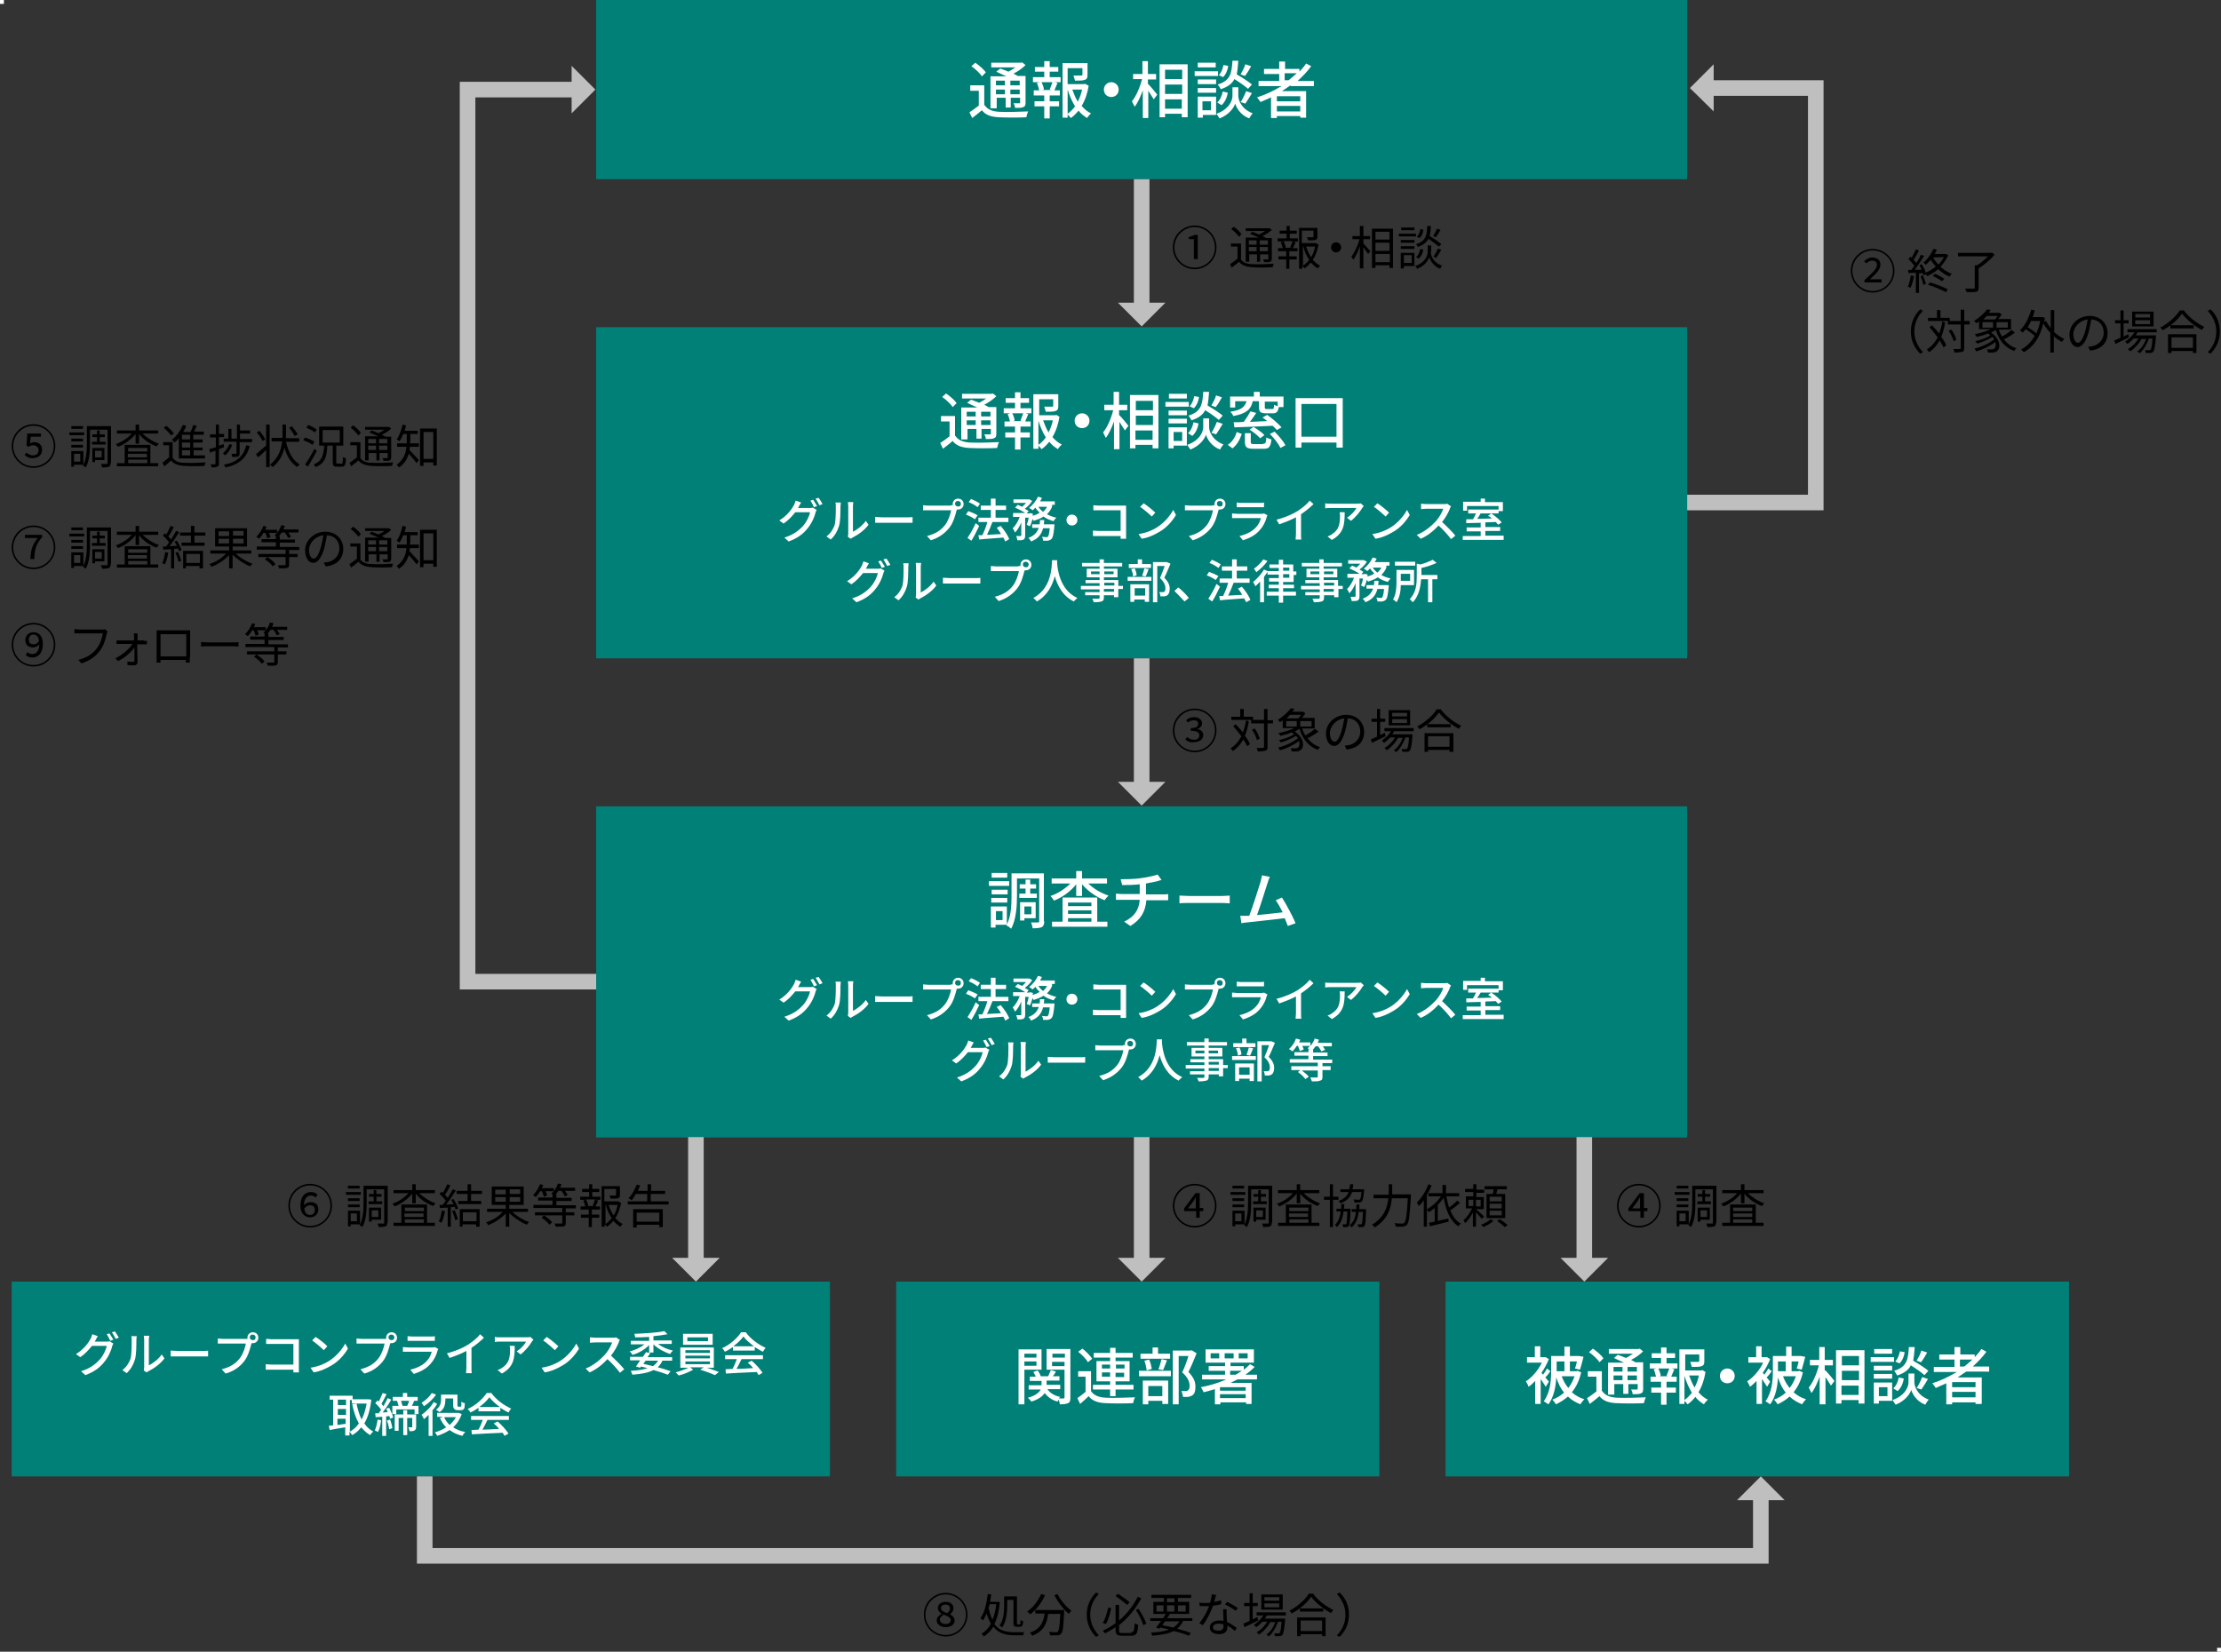 <?xml version="1.0" encoding="utf-8"?>
<!-- Generator: Adobe Illustrator 26.2.1, SVG Export Plug-In . SVG Version: 6.00 Build 0)  -->
<svg version="1.1" id="レイヤー_1" xmlns="http://www.w3.org/2000/svg" xmlns:xlink="http://www.w3.org/1999/xlink" x="0px"
	 y="0px" viewBox="0 0 570 424" style="enable-background:new 0 0 570 424;" xml:space="preserve">
<rect x="0" y="0" width="570" height="424" fill="#333333" stroke="none"/>
<style type="text/css">
	.st0{fill-rule:evenodd;clip-rule:evenodd;fill:#FFFFFF;}
	.st1{fill-rule:evenodd;clip-rule:evenodd;fill:#018078;}
	.st2{fill:#FFFFFF;}
	.st3{fill:none;stroke:#BFBFBF;stroke-width:4;stroke-miterlimit:10;}
	.st4{fill:#BFBFBF;}
</style>
<rect y="0" class="st0" width="1" height="1"/>
<rect x="569" y="423" class="st0" width="1" height="1"/>
<rect x="153" y="84" class="st1" width="280" height="85"/>
<rect x="153" y="0" class="st1" width="280" height="46"/>
<rect x="153" y="207" class="st1" width="280" height="85"/>
<rect x="3" y="329" class="st1" width="210" height="50"/>
<rect x="230" y="329" class="st1" width="124" height="50"/>
<rect x="371" y="329" class="st1" width="160" height="50"/>
<g>
	<g>
		<path class="st2" d="M252.7,27c0.7,1.1,2,1.6,3.7,1.7c1.8,0.1,5.5,0,7.5-0.1c-0.2,0.3-0.4,1-0.5,1.5c-1.8,0.1-5.2,0.1-7.1,0
			c-2-0.1-3.4-0.6-4.3-1.8c-0.8,0.7-1.6,1.3-2.5,2l-0.7-1.5c0.7-0.4,1.6-1.1,2.4-1.7v-3.8h-2.2v-1.4h3.6V27z M252,19.6
			c-0.5-0.8-1.7-1.9-2.7-2.6l1-0.9c1,0.7,2.2,1.7,2.7,2.5L252,19.6z M255.6,27.8h-1.4v-8.2h4.1c-0.9-0.4-1.8-0.8-2.6-1.2l1-0.8
			c0.6,0.2,1.4,0.5,2.1,0.8c0.6-0.3,1.2-0.7,1.8-1.1h-6.2v-1.2h7.6l0.3-0.1l0.9,0.7c-0.8,0.8-1.9,1.6-3.1,2.2
			c0.4,0.2,0.8,0.4,1.1,0.6h2v6.8c0,0.7-0.1,1-0.6,1.2c-0.4,0.2-1.1,0.2-2.1,0.2c0-0.4-0.2-0.9-0.4-1.2c0.7,0,1.3,0,1.5,0
			c0.2,0,0.2-0.1,0.2-0.3v-1.1h-2.4v2.5h-1.3v-2.5h-2.3V27.8z M255.6,20.7v1.2h2.3v-1.2H255.6z M257.9,24.2V23h-2.3v1.2H257.9z
			 M261.7,20.7h-2.4v1.2h2.4V20.7z M261.7,24.2V23h-2.4v1.2H261.7z"/>
		<path class="st2" d="M269.4,19.8h2.8v1.3h-1.5l0.7,0.2c-0.3,0.7-0.6,1.4-0.8,1.9h1.4v1.3h-2.6v1.5h2.4v1.3h-2.4v3.1H268v-3.1h-2.5
			v-1.3h2.5v-1.5h-2.7v-1.3h1.4c-0.1-0.5-0.3-1.3-0.6-1.9l0.7-0.2h-1.7v-1.3h2.9v-1.4h-2.4v-1.2h2.4v-1.5h1.4v1.5h2.2v1.2h-2.2V19.8
			z M269.4,23c0.2-0.5,0.5-1.3,0.7-1.9h-2.8c0.3,0.6,0.6,1.4,0.6,1.9l-0.5,0.1h2.5L269.4,23z M279.4,22c-0.3,1.9-0.9,3.7-1.8,5.2
			c0.7,0.8,1.5,1.5,2.4,1.9c-0.3,0.3-0.8,0.8-1,1.2c-0.8-0.5-1.6-1.1-2.2-1.9c-0.6,0.7-1.2,1.4-2,1.9c-0.2-0.3-0.5-0.6-0.8-0.9v0.8
			h-1.3v-14h6.4v3c0,0.7-0.1,1.1-0.7,1.3c-0.5,0.2-1.3,0.2-2.5,0.2c-0.1-0.4-0.3-0.9-0.4-1.3c0.9,0,1.8,0,2,0c0.2,0,0.3-0.1,0.3-0.2
			v-1.7H274v4.1h4.2l0.2-0.1L279.4,22z M274,29.2c0.7-0.5,1.4-1.2,1.9-1.9c-0.8-1.3-1.4-2.7-1.9-4.3V29.2z M275.2,23
			c0.4,1.1,0.8,2.1,1.4,3.1c0.5-1,0.9-2,1.1-3.1H275.2z"/>
		<path class="st2" d="M285.2,21.1c1,0,1.9,0.8,1.9,1.9s-0.8,1.9-1.9,1.9s-1.9-0.8-1.9-1.9S284.2,21.1,285.2,21.1z"/>
		<path class="st2" d="M294.7,21.6c0.6,0.6,2,2.3,2.3,2.7l-0.9,1.2c-0.3-0.5-0.9-1.4-1.4-2.2v7h-1.4v-7.1c-0.6,1.6-1.3,3.2-2.1,4.2
			c-0.2-0.4-0.5-1-0.7-1.4c1.1-1.3,2.1-3.7,2.6-5.7h-2.3V19h2.4v-3.3h1.4V19h2.1v1.4h-2.1V21.6z M304.8,16.5v13.6h-1.5v-0.9H299v0.9
			h-1.4V16.5H304.8z M299,17.9v2.4h4.4v-2.4H299z M299,24.1h4.4v-2.4H299V24.1z M303.3,27.9v-2.4H299v2.4H303.3z"/>
		<path class="st2" d="M312.6,19.5h-6v-1.2h6V19.5z M312.1,29.5h-3.4v0.7h-1.3v-5.4h4.7V29.5z M312.1,21.6h-4.7v-1.2h4.7V21.6z
			 M307.4,22.6h4.7v1.2h-4.7V22.6z M312,17.3h-4.6v-1.2h4.6V17.3z M308.6,26v2.3h2.2V26H308.6z M317.8,24.6c0,0.9,0.6,3.3,3.7,4.5
			c-0.3,0.3-0.7,0.9-0.9,1.3c-2.3-0.9-3.3-2.8-3.6-3.8c-0.3,1-1.5,2.8-4,3.8c-0.2-0.3-0.6-0.9-0.8-1.2c3.4-1.2,4.1-3.6,4.1-4.5v-2.3
			h1.5V24.6z M312.4,26.3c0.7-0.6,1.2-1.7,1.4-2.8l1.3,0.3c-0.2,1.2-0.7,2.4-1.6,3.2L312.4,26.3z M320.3,22.8
			c-0.8-0.7-2.2-1.7-3.5-2.5c-0.6,1.2-1.7,2-3.5,2.6c-0.2-0.4-0.5-0.9-0.8-1.2c3.3-1,3.6-2.9,3.8-6.1h1.5c-0.1,1.3-0.2,2.5-0.4,3.5
			c1.4,0.8,3.1,1.9,3.9,2.6L320.3,22.8z M315.2,16.9c-0.1,1.1-0.6,2.2-1.3,2.9l-1.1-0.5c0.6-0.6,1-1.6,1.2-2.6L315.2,16.9z
			 M318.4,26.2c0.5-0.7,1.1-2,1.4-2.8l1.5,0.5c-0.6,1-1.2,2-1.7,2.7L318.4,26.2z M321.1,17c-0.5,0.9-1.1,1.9-1.6,2.5l-1.1-0.4
			c0.4-0.7,1-1.8,1.2-2.6L321.1,17z"/>
		<path class="st2" d="M331.2,21.9c-0.7,0.5-1.5,1-2.2,1.5h6.2v6.8h-1.5v-0.4h-6v0.5h-1.5V25c-0.9,0.4-1.8,0.8-2.7,1.2
			c-0.2-0.3-0.6-0.9-0.9-1.2c2.2-0.7,4.3-1.7,6.3-2.9h-5.9v-1.3h5.3v-1.8h-3.9v-1.3h3.9v-1.9h1.5v1.9h3.7v0.7
			c0.6-0.7,1.2-1.3,1.7-2.1l1.3,0.7c-1,1.4-2.2,2.6-3.5,3.8h4.2v1.3H331.2z M333.7,24.7h-6V26h6V24.7z M333.7,28.6v-1.4h-6v1.4
			H333.7z M330.7,20.6c0.8-0.6,1.4-1.2,2.1-1.8h-3.1v1.8H330.7z"/>
	</g>
	<g>
		<path class="st2" d="M245.2,111.9c0.7,1.1,2,1.6,3.7,1.7c1.8,0.1,5.5,0,7.5-0.1c-0.2,0.3-0.4,1-0.5,1.5c-1.8,0.1-5.2,0.1-7.1,0
			c-2-0.1-3.4-0.6-4.3-1.8c-0.8,0.7-1.6,1.3-2.5,2l-0.7-1.5c0.7-0.4,1.6-1.1,2.4-1.7v-3.8h-2.2v-1.4h3.6V111.9z M244.5,104.5
			c-0.5-0.8-1.7-1.9-2.7-2.6l1-0.9c1,0.7,2.2,1.7,2.7,2.5L244.5,104.5z M248.1,112.8h-1.4v-8.2h4.1c-0.9-0.4-1.8-0.8-2.6-1.2l1-0.8
			c0.6,0.2,1.4,0.5,2.1,0.8c0.6-0.3,1.2-0.7,1.8-1.1h-6.2v-1.2h7.6l0.3-0.1l0.9,0.7c-0.8,0.8-1.9,1.6-3.1,2.2
			c0.4,0.2,0.8,0.4,1.1,0.6h2v6.8c0,0.7-0.1,1-0.6,1.2c-0.4,0.2-1.1,0.2-2.1,0.2c0-0.4-0.2-0.9-0.4-1.2c0.7,0,1.3,0,1.5,0
			c0.2,0,0.2-0.1,0.2-0.3v-1.1h-2.4v2.5h-1.3v-2.5h-2.3V112.8z M248.1,105.7v1.2h2.3v-1.2H248.1z M250.4,109.1v-1.2h-2.3v1.2H250.4z
			 M254.2,105.7h-2.4v1.2h2.4V105.7z M254.2,109.1v-1.2h-2.4v1.2H254.2z"/>
		<path class="st2" d="M261.9,104.8h2.8v1.3h-1.5l0.7,0.2c-0.3,0.7-0.6,1.4-0.8,1.9h1.4v1.3h-2.6v1.5h2.4v1.3h-2.4v3.1h-1.4v-3.1
			H258v-1.3h2.5v-1.5h-2.7v-1.3h1.4c-0.1-0.5-0.3-1.3-0.6-1.9l0.7-0.2h-1.7v-1.3h2.9v-1.4h-2.4v-1.2h2.4v-1.5h1.4v1.5h2.2v1.2h-2.2
			V104.8z M261.9,108c0.2-0.5,0.5-1.3,0.7-1.9h-2.8c0.3,0.6,0.6,1.4,0.6,1.9l-0.5,0.1h2.5L261.9,108z M271.9,107
			c-0.3,1.9-0.9,3.7-1.8,5.2c0.7,0.8,1.5,1.5,2.4,1.9c-0.3,0.3-0.8,0.8-1,1.2c-0.8-0.5-1.6-1.1-2.2-1.9c-0.6,0.7-1.2,1.4-2,1.9
			c-0.2-0.3-0.5-0.6-0.8-0.9v0.8h-1.3v-14h6.4v3c0,0.7-0.1,1.1-0.7,1.3c-0.5,0.2-1.3,0.2-2.5,0.2c-0.1-0.4-0.3-0.9-0.4-1.3
			c0.9,0,1.8,0,2,0c0.2,0,0.3-0.1,0.3-0.2v-1.7h-3.6v4.1h4.2l0.2-0.1L271.9,107z M266.5,114.2c0.7-0.5,1.4-1.2,1.9-1.9
			c-0.8-1.3-1.4-2.7-1.9-4.3V114.2z M267.7,107.9c0.4,1.1,0.8,2.1,1.4,3.1c0.5-1,0.9-2,1.1-3.1H267.7z"/>
		<path class="st2" d="M277.7,106.1c1,0,1.9,0.8,1.9,1.9s-0.8,1.9-1.9,1.9s-1.9-0.8-1.9-1.9S276.7,106.1,277.7,106.1z"/>
		<path class="st2" d="M287.3,106.6c0.6,0.6,2,2.3,2.3,2.7l-0.9,1.2c-0.3-0.5-0.9-1.4-1.4-2.2v7h-1.4v-7.1c-0.6,1.6-1.3,3.2-2.1,4.2
			c-0.2-0.4-0.5-1-0.7-1.4c1.1-1.3,2.1-3.7,2.6-5.7h-2.3v-1.4h2.4v-3.3h1.4v3.3h2.1v1.4h-2.1V106.6z M297.3,101.5v13.6h-1.5v-0.9
			h-4.4v0.9h-1.4v-13.7H297.3z M291.5,102.9v2.4h4.4v-2.4H291.5z M291.5,109.1h4.4v-2.4h-4.4V109.1z M295.8,112.9v-2.4h-4.4v2.4
			H295.8z"/>
		<path class="st2" d="M305.1,104.4h-6v-1.2h6V104.4z M304.6,114.4h-3.4v0.7h-1.3v-5.4h4.7V114.4z M304.6,106.6h-4.7v-1.2h4.7V106.6
			z M299.9,107.5h4.7v1.2h-4.7V107.5z M304.5,102.3H300v-1.2h4.6V102.3z M301.2,110.9v2.3h2.2v-2.3H301.2z M310.3,109.6
			c0,0.9,0.6,3.3,3.7,4.5c-0.3,0.3-0.7,0.9-0.9,1.3c-2.3-0.9-3.3-2.8-3.6-3.8c-0.3,1-1.5,2.8-4,3.8c-0.2-0.3-0.6-0.9-0.8-1.2
			c3.4-1.2,4.1-3.6,4.1-4.5v-2.3h1.5V109.6z M304.9,111.2c0.7-0.6,1.2-1.7,1.4-2.8l1.3,0.3c-0.2,1.2-0.7,2.4-1.6,3.2L304.9,111.2z
			 M312.8,107.8c-0.8-0.7-2.2-1.7-3.5-2.5c-0.6,1.2-1.7,2-3.5,2.6c-0.2-0.4-0.5-0.9-0.8-1.2c3.3-1,3.6-2.9,3.8-6.1h1.5
			c-0.1,1.3-0.2,2.5-0.4,3.5c1.4,0.8,3.1,1.9,3.9,2.6L312.8,107.8z M307.7,101.9c-0.1,1.1-0.6,2.2-1.3,2.9l-1.1-0.5
			c0.6-0.6,1-1.6,1.2-2.6L307.7,101.9z M310.9,111.1c0.5-0.7,1.1-2,1.4-2.8l1.5,0.5c-0.6,1-1.2,2-1.7,2.7L310.9,111.1z M313.6,102
			c-0.5,0.9-1.1,1.9-1.6,2.5l-1.1-0.4c0.4-0.7,1-1.8,1.2-2.6L313.6,102z"/>
		<path class="st2" d="M315.1,114.2c1.2-0.8,1.9-2,2.3-3.3l1.3,0.5c-0.5,1.4-1.2,2.8-2.4,3.7L315.1,114.2z M317.1,104.6h-1.4v-2.8
			h6.1v-1.2h1.5v1.2h6.1v2.7h-1.2c-0.2,1.2-0.6,1.6-1.5,1.6h-1.8c-1.4,0-1.8-0.4-1.8-1.6v-1.5h-1.6c-0.4,2-1.6,3.2-5,3.8
			c-0.1-0.4-0.5-0.9-0.8-1.1c2.9-0.4,3.8-1.3,4.2-2.7h-2.9V104.6z M327.7,110.4c-0.3-0.3-0.6-0.7-1.1-1.1c-3.5,0.2-7.3,0.3-9.8,0.4
			l-0.2-1.3c0.8,0,1.6,0,2.6-0.1c0.6-0.8,1.3-1.9,1.7-2.7l1.5,0.4c-0.5,0.8-1.1,1.6-1.6,2.3l4.4-0.2c-0.4-0.3-0.8-0.7-1.2-0.9
			l1.2-0.7c1.3,0.9,2.9,2.3,3.7,3.2L327.7,110.4z M324.2,113.9c0.6,0,0.7-0.2,0.8-1.6c0.3,0.2,0.9,0.4,1.3,0.5
			c-0.2,1.9-0.6,2.4-1.9,2.4h-2.7c-1.7,0-2.2-0.4-2.2-1.7v-2.3h1.5v2.3c0,0.4,0.1,0.5,0.9,0.5H324.2z M321.7,109.6
			c1,0.6,2.2,1.4,2.8,2.1l-1.1,0.8c-0.5-0.6-1.7-1.6-2.7-2.2L321.7,109.6z M327.9,103.1h-3.3v1.5c0,0.3,0.1,0.4,0.5,0.4h1.4
			c0.4,0,0.4-0.1,0.5-1.1c0.2,0.1,0.6,0.3,0.9,0.4V103.1z M327.1,110.8c1.1,1.1,2.3,2.5,2.8,3.5l-1.3,0.7c-0.4-1-1.6-2.5-2.7-3.6
			L327.1,110.8z"/>
		<path class="st2" d="M344.6,102.2v12.7H343v-1.3h-9v1.3h-1.5v-12.7H344.6z M343,112.1v-8.4h-9v8.4H343z"/>
	</g>
	<g>
		<path class="st2" d="M207.7,130.4c0.3,0,0.7,0,0.9-0.1l1,0.6c-0.1,0.2-0.3,0.5-0.3,0.7c-0.3,1.2-1,2.8-2.1,4.1
			c-1.1,1.4-2.6,2.5-4.8,3.3l-1.1-1c2.3-0.7,3.7-1.8,4.8-3c0.9-1,1.6-2.5,1.8-3.5h-3.8c-0.8,1-1.8,2.1-3,2.9l-1.1-0.8
			c2.1-1.3,3.2-2.9,3.8-4c0.1-0.3,0.3-0.7,0.4-1.1l1.4,0.5c-0.2,0.4-0.5,0.8-0.6,1.1c-0.1,0.1-0.1,0.2-0.2,0.3H207.7z M208.7,128.3
			c0.3,0.4,0.7,1.2,1,1.6l-0.8,0.3c-0.2-0.5-0.6-1.2-0.9-1.7L208.7,128.3z M210.1,127.8c0.3,0.4,0.8,1.2,1,1.6l-0.8,0.3
			c-0.3-0.5-0.6-1.2-1-1.7L210.1,127.8z"/>
		<path class="st2" d="M212.1,137.7c1-0.7,1.7-1.8,2.1-2.9c0.3-1.1,0.3-3.4,0.3-4.8c0-0.4,0-0.7-0.1-1h1.4c0,0.1-0.1,0.5-0.1,1
			c0,1.4,0,3.9-0.4,5.1c-0.4,1.3-1.1,2.5-2.1,3.4L212.1,137.7z M217.6,137.8c0-0.2,0.1-0.5,0.1-0.8v-7.1c0-0.5-0.1-0.9-0.1-1h1.4
			c0,0.1-0.1,0.5-0.1,1v6.6c1-0.5,2.4-1.5,3.3-2.8l0.7,1c-1,1.4-2.7,2.6-4.1,3.3c-0.2,0.1-0.3,0.2-0.5,0.3L217.6,137.8z"/>
		<path class="st2" d="M224.6,132.7c0.4,0,1.1,0.1,1.8,0.1h6.5c0.6,0,1.1,0,1.3-0.1v1.5c-0.3,0-0.8,0-1.3,0h-6.5c-0.7,0-1.4,0-1.8,0
			V132.7z"/>
		<path class="st2" d="M244,129.7c0.1,0,0.3,0,0.5,0c0-0.1,0-0.2,0-0.3c0-0.8,0.6-1.4,1.4-1.4c0.8,0,1.4,0.6,1.4,1.4
			c0,0.8-0.6,1.4-1.4,1.4c-0.1,0-0.2,0-0.3,0l-0.1,0.2c-0.3,1.2-0.8,3.1-1.8,4.4c-1.1,1.4-2.6,2.6-4.8,3.3l-1-1.1
			c2.4-0.6,3.7-1.6,4.7-2.9c0.8-1.1,1.3-2.6,1.5-3.7h-5.9c-0.5,0-1,0-1.3,0v-1.3c0.3,0,0.9,0.1,1.3,0.1H244z M246.6,129.3
			c0-0.4-0.3-0.7-0.8-0.7c-0.4,0-0.7,0.3-0.7,0.7c0,0.4,0.3,0.7,0.7,0.7C246.3,130.1,246.6,129.8,246.6,129.3z"/>
		<path class="st2" d="M250.2,133.3c-0.5-0.4-1.5-0.9-2.3-1.2l0.6-0.9c0.8,0.3,1.8,0.7,2.4,1.1L250.2,133.3z M251.3,135
			c-0.6,1.3-1.3,2.7-2,3.8l-1-0.7c0.6-0.9,1.5-2.4,2.1-3.8L251.3,135z M250.9,130.2c-0.5-0.4-1.5-1-2.3-1.3l0.6-0.8
			c0.8,0.3,1.8,0.8,2.3,1.2L250.9,130.2z M258,139c-0.1-0.3-0.3-0.6-0.5-1c-2.2,0.2-4.6,0.3-6.2,0.5l-0.2-1.1l1,0
			c0.5-1,1-2.3,1.3-3.4h-2.3v-1.1h3.2v-2h-2.6v-1.1h2.6V128h1.2v1.8h2.7v1.1h-2.7v2h3.3v1.1h-4.1c-0.4,1.1-0.9,2.3-1.4,3.3
			c1.1-0.1,2.4-0.1,3.6-0.2c-0.3-0.6-0.7-1.1-1.1-1.6l1-0.5c0.9,1,1.9,2.5,2.2,3.4L258,139z"/>
		<path class="st2" d="M270,130.1c-0.3,0.8-0.8,1.4-1.3,1.9c0.7,0.4,1.5,0.7,2.4,0.9c-0.2,0.2-0.6,0.6-0.7,0.9
			c-1-0.3-1.8-0.6-2.6-1.2c-0.7,0.5-1.6,0.8-2.5,1.1c-0.1-0.1-0.2-0.3-0.3-0.5c-0.2,0.7-0.4,1.4-0.7,1.9l-0.8-0.4
			c0.2-0.5,0.4-1.1,0.5-1.8h-0.9v4.6c0,0.5-0.1,0.8-0.4,1c-0.3,0.2-0.8,0.2-1.6,0.2c0-0.3-0.2-0.8-0.3-1.1c0.5,0,1,0,1.1,0
			c0.1,0,0.2,0,0.2-0.2v-3.3c-0.4,1-1,2-1.6,2.6c-0.1-0.3-0.4-0.8-0.6-1.1c0.7-0.6,1.4-1.8,1.8-2.9H260v-1h3.1
			c-0.7-0.5-1.7-1-2.6-1.4l0.7-0.7c0.3,0.1,0.7,0.3,1.1,0.5c0.4-0.3,0.7-0.6,1-1h-3.2v-0.9h3.9l0.2,0l0.7,0.4
			c-0.4,0.7-1.2,1.5-1.9,2c0.4,0.2,0.7,0.4,1,0.6l-0.5,0.6h0.7l0.2-0.1l0.7,0.2c0,0.2-0.1,0.3-0.1,0.5c0.7-0.2,1.3-0.4,1.8-0.8
			c-0.4-0.4-0.8-0.8-1.1-1.3c-0.2,0.3-0.5,0.5-0.7,0.7c-0.2-0.2-0.6-0.5-0.9-0.6c0.9-0.7,1.8-1.8,2.3-2.9l1,0.3
			c-0.1,0.3-0.3,0.6-0.5,0.9h3.8v0.9H270z M270.6,134.6c0,0,0,0.3,0,0.4c-0.2,2.1-0.4,3.1-0.8,3.4c-0.2,0.2-0.5,0.3-0.8,0.4
			c-0.3,0-0.8,0-1.3,0c0-0.3-0.1-0.7-0.3-1c0.5,0,0.9,0.1,1.1,0.1c0.2,0,0.3,0,0.4-0.1c0.2-0.2,0.4-0.8,0.5-2.2h-1.7
			c-0.4,1.5-1.2,2.7-3.1,3.4c-0.1-0.3-0.4-0.7-0.7-0.9c1.6-0.6,2.3-1.5,2.7-2.6h-1.7v-0.9h1.9c0.1-0.4,0.1-0.7,0.1-1.1h1.1
			c0,0.4-0.1,0.8-0.1,1.1H270.6z M266.5,130.1c0.3,0.5,0.7,0.9,1.2,1.3c0.4-0.4,0.8-0.8,1-1.3H266.5z"/>
		<path class="st2" d="M275.1,132.1c0.8,0,1.4,0.6,1.4,1.4s-0.6,1.4-1.4,1.4s-1.4-0.6-1.4-1.4S274.3,132.1,275.1,132.1z"/>
		<path class="st2" d="M287.6,138.2c0-0.2,0-0.4,0-0.6h-5.7c-0.5,0-1.1,0-1.4,0v-1.4c0.3,0,0.9,0.1,1.4,0.1h5.7V131H282
			c-0.5,0-1.1,0-1.4,0v-1.3c0.4,0,1,0.1,1.4,0.1h6c0.3,0,0.7,0,1,0c0,0.3,0,0.7,0,1v6.2c0,0.4,0,1,0,1.3H287.6z"/>
		<path class="st2" d="M296.9,135.4c1.9-1.2,3.4-3,4.2-4.5l0.7,1.3c-0.9,1.5-2.3,3.2-4.2,4.3c-1.2,0.7-2.7,1.5-4.6,1.8l-0.8-1.2
			C294.2,136.8,295.8,136.1,296.9,135.4z M296.5,131.6l-0.9,1c-0.6-0.6-2.1-1.9-3-2.5l0.9-0.9C294.3,129.7,295.8,130.9,296.5,131.6z
			"/>
		<path class="st2" d="M311.2,129.7c0.1,0,0.3,0,0.5,0c0-0.1,0-0.2,0-0.3c0-0.8,0.6-1.4,1.4-1.4c0.8,0,1.4,0.6,1.4,1.4
			c0,0.8-0.6,1.4-1.4,1.4c-0.1,0-0.2,0-0.3,0l-0.1,0.2c-0.3,1.2-0.8,3.1-1.8,4.4c-1.1,1.4-2.6,2.6-4.8,3.3l-1-1.1
			c2.4-0.6,3.7-1.6,4.7-2.9c0.8-1.1,1.3-2.6,1.5-3.7h-5.9c-0.5,0-1,0-1.3,0v-1.3c0.3,0,0.9,0.1,1.3,0.1H311.2z M313.8,129.3
			c0-0.4-0.3-0.7-0.8-0.7c-0.4,0-0.7,0.3-0.7,0.7c0,0.4,0.3,0.7,0.7,0.7C313.5,130.1,313.8,129.8,313.8,129.3z"/>
		<path class="st2" d="M325.3,132.3c-0.1,0.1-0.2,0.3-0.2,0.4c-0.3,1.2-0.9,2.4-1.8,3.4c-1.2,1.4-2.8,2.1-4.3,2.6l-0.9-1.1
			c1.7-0.4,3.2-1.1,4.2-2.2c0.7-0.7,1.1-1.6,1.3-2.4h-6.1c-0.3,0-0.8,0-1.3,0v-1.2c0.5,0,0.9,0.1,1.3,0.1h6.1c0.3,0,0.6,0,0.8-0.1
			L325.3,132.3z M317.4,129c0.3,0,0.8,0.1,1.1,0.1h4.7c0.4,0,0.9,0,1.2-0.1v1.2c-0.3,0-0.8,0-1.2,0h-4.7c-0.4,0-0.8,0-1.1,0V129z"/>
		<path class="st2" d="M333.9,137.1c0,0.5,0,1.2,0.1,1.4h-1.5c0-0.3,0.1-0.9,0.1-1.4v-4.3c-1.3,0.7-2.9,1.3-4.3,1.8l-0.7-1.2
			c2.1-0.5,4.1-1.4,5.4-2.2c1.2-0.8,2.5-1.8,3.1-2.7l1,0.9c-0.9,0.9-2,1.8-3.2,2.6V137.1z"/>
		<path class="st2" d="M350,129.9c-0.1,0.1-0.3,0.4-0.4,0.5c-0.5,0.9-1.7,2.4-2.9,3.3l-1-0.8c1-0.6,2.1-1.8,2.4-2.5h-6.6
			c-0.5,0-0.9,0-1.4,0.1v-1.3c0.4,0.1,0.9,0.1,1.4,0.1h6.7c0.3,0,0.8,0,1-0.1L350,129.9z M345.1,131.5c0,3.1-0.2,5.4-3.3,7.1
			l-1.1-0.9c0.3-0.1,0.8-0.3,1.2-0.6c1.7-1.1,2-2.6,2-4.6c0-0.3,0-0.6-0.1-1H345.1z"/>
		<path class="st2" d="M356.9,135.4c1.9-1.2,3.4-3,4.2-4.5l0.7,1.3c-0.9,1.5-2.3,3.2-4.2,4.3c-1.2,0.7-2.7,1.5-4.6,1.8l-0.8-1.2
			C354.2,136.8,355.8,136.1,356.9,135.4z M356.5,131.6l-0.9,1c-0.6-0.6-2.1-1.9-3-2.5l0.9-0.9C354.3,129.7,355.8,130.9,356.5,131.6z
			"/>
		<path class="st2" d="M372.4,130c-0.1,0.1-0.3,0.4-0.3,0.6c-0.4,1-1.1,2.3-2,3.4c1.2,1.1,2.7,2.6,3.4,3.5l-1.1,0.9
			c-0.8-1.1-2-2.4-3.2-3.5c-1.3,1.4-2.9,2.7-4.6,3.4l-1-1c1.9-0.7,3.7-2.2,4.9-3.5c0.8-0.9,1.6-2.2,1.9-3.2h-4.4
			c-0.5,0-1.1,0.1-1.3,0.1v-1.4c0.2,0,0.9,0.1,1.3,0.1h4.4c0.4,0,0.8,0,1-0.1L372.4,130z"/>
		<path class="st2" d="M385.9,137.6v1h-10.5v-1h4.6v-1.2h-3.6v-1h3.6v-1.2c-1.4,0-2.7,0.1-3.7,0.1l0-1c0.5,0,1.1,0,1.7,0
			c0.3-0.4,0.6-1,0.8-1.5h-2v-1h7.8v1H380c-0.3,0.5-0.6,1-0.9,1.4c1.2,0,2.5-0.1,3.8-0.1c-0.3-0.3-0.7-0.5-1-0.7l0.8-0.6
			c1,0.6,2.1,1.6,2.7,2.3l-0.9,0.6c-0.2-0.2-0.4-0.4-0.6-0.7c-0.9,0-1.8,0.1-2.7,0.1v1.2h3.8v1h-3.8v1.2H385.9z M376.6,131.1h-1.1
			v-2.3h4.5V128h1.1v0.9h4.6v2.3h-1.1v-1.3h-8.1V131.1z"/>
		<path class="st2" d="M225.1,146c0.3,0,0.7,0,0.9-0.1l1,0.6c-0.1,0.2-0.3,0.5-0.3,0.7c-0.3,1.2-1,2.8-2.1,4.1
			c-1.1,1.4-2.6,2.5-4.8,3.3l-1.1-1c2.3-0.7,3.7-1.8,4.8-3c0.9-1,1.6-2.5,1.8-3.5h-3.8c-0.8,1-1.8,2.1-3,2.9l-1.1-0.8
			c2.1-1.3,3.2-2.9,3.8-4c0.1-0.3,0.3-0.7,0.4-1.1l1.4,0.5c-0.2,0.4-0.5,0.8-0.6,1.1c-0.1,0.1-0.1,0.2-0.2,0.3H225.1z M226.1,143.9
			c0.3,0.4,0.7,1.2,1,1.6l-0.8,0.3c-0.2-0.5-0.6-1.2-0.9-1.7L226.1,143.9z M227.5,143.4c0.3,0.4,0.8,1.2,1,1.6l-0.8,0.3
			c-0.3-0.5-0.6-1.2-1-1.7L227.5,143.4z"/>
		<path class="st2" d="M229.5,153.3c1-0.7,1.7-1.8,2.1-2.9c0.3-1.1,0.3-3.4,0.3-4.8c0-0.4,0-0.7-0.1-1h1.4c0,0.1-0.1,0.5-0.1,1
			c0,1.4,0,3.9-0.4,5.1c-0.4,1.3-1.1,2.5-2.1,3.4L229.5,153.3z M235,153.4c0-0.2,0.1-0.5,0.1-0.8v-7.1c0-0.5-0.1-0.9-0.1-1h1.4
			c0,0.1-0.1,0.5-0.1,1v6.6c1-0.5,2.4-1.5,3.3-2.8l0.7,1c-1,1.4-2.7,2.6-4.1,3.3c-0.2,0.1-0.3,0.2-0.5,0.3L235,153.4z"/>
		<path class="st2" d="M242,148.3c0.4,0,1.1,0.1,1.8,0.1h6.5c0.6,0,1.1,0,1.3-0.1v1.5c-0.3,0-0.8,0-1.3,0h-6.5c-0.7,0-1.4,0-1.8,0
			V148.3z"/>
		<path class="st2" d="M261.4,145.3c0.1,0,0.3,0,0.5,0c0-0.1,0-0.2,0-0.3c0-0.8,0.6-1.4,1.4-1.4c0.8,0,1.4,0.6,1.4,1.4
			c0,0.8-0.6,1.4-1.4,1.4c-0.1,0-0.2,0-0.3,0l-0.1,0.2c-0.3,1.2-0.8,3.1-1.8,4.4c-1.1,1.4-2.6,2.6-4.8,3.3l-1-1.1
			c2.4-0.6,3.7-1.6,4.7-2.9c0.8-1.1,1.3-2.6,1.5-3.7h-5.9c-0.5,0-1,0-1.3,0v-1.3c0.3,0,0.9,0.1,1.3,0.1H261.4z M264,144.9
			c0-0.4-0.3-0.7-0.8-0.7c-0.4,0-0.7,0.3-0.7,0.7c0,0.4,0.3,0.7,0.7,0.7C263.7,145.7,264,145.4,264,144.9z"/>
		<path class="st2" d="M271.3,143.9c0,0.2,0,0.4,0,0.6c0.1,1.6,0.7,7,5.2,9c-0.3,0.3-0.7,0.6-0.9,0.9c-2.9-1.4-4.2-4.1-4.9-6.5
			c-0.6,2.3-1.8,4.9-4.6,6.5c-0.2-0.3-0.6-0.6-0.9-0.9c4.8-2.6,4.7-8.1,4.8-9.7H271.3z"/>
		<path class="st2" d="M288.3,151.2H287v2.1h-1.1v-0.5h-2.6v0.6c0,0.6-0.2,0.9-0.6,1c-0.4,0.1-1,0.2-2,0.2c-0.1-0.3-0.2-0.7-0.4-0.9
			c0.7,0,1.4,0,1.6,0c0.2,0,0.3-0.1,0.3-0.3v-0.6h-3.7V152h3.7v-0.7h-4.8v-0.9h4.8v-0.7h-3.6v-0.8h3.6v-0.7h-3.3V146h3.3v-0.6h-4.5
			v-0.9h4.5v-0.9h1.1v0.9h4.7v0.9h-4.7v0.6h3.5v2.2h-3.5v0.7h3.7v1.5h1.2V151.2z M282.2,147.4v-0.7H280v0.7H282.2z M283.4,146.7v0.7
			h2.4v-0.7H283.4z M283.4,150.3h2.6v-0.7h-2.6V150.3z M285.9,151.2h-2.6v0.7h2.6V151.2z"/>
		<path class="st2" d="M289.4,148.1h6.1v1h-6.1V148.1z M295.4,145.8h-5.7v-1h2.3v-1.2h1.1v1.2h2.3V145.8z M290.1,150h4.8v4.5h-1.1
			v-0.6h-2.7v0.6h-1V150z M290.8,148c0-0.5-0.2-1.3-0.5-1.9l0.9-0.2c0.3,0.6,0.5,1.3,0.5,1.8L290.8,148z M291.2,151v1.9h2.7V151
			H291.2z M293.1,147.8c0.2-0.5,0.5-1.4,0.6-1.9l1.1,0.2c-0.3,0.7-0.5,1.4-0.8,1.9L293.1,147.8z M300.4,144.7
			c-0.5,1.1-1,2.5-1.6,3.6c1.1,1.1,1.4,2,1.4,2.8c0,0.8-0.2,1.4-0.6,1.7c-0.2,0.2-0.5,0.2-0.8,0.3c-0.3,0-0.6,0-1,0
			c0-0.3-0.1-0.8-0.3-1.1c0.3,0,0.6,0,0.8,0c0.2,0,0.3,0,0.5-0.1c0.2-0.1,0.3-0.5,0.3-0.9c0-0.7-0.3-1.6-1.4-2.6
			c0.4-0.9,0.9-2.2,1.2-3.1H297v9.3h-1.1v-10.3h3.4l0.2,0L300.4,144.7z"/>
		<path class="st2" d="M304,154.4c-0.8-0.9-1.8-1.9-2.6-2.7l1-0.9c0.9,0.7,2,1.8,2.7,2.7L304,154.4z"/>
		<path class="st2" d="M312,148.9c-0.5-0.4-1.5-0.9-2.3-1.2l0.6-0.9c0.8,0.3,1.8,0.7,2.4,1.1L312,148.9z M313.1,150.6
			c-0.6,1.3-1.3,2.7-2,3.8l-1-0.7c0.6-0.9,1.5-2.4,2.1-3.8L313.1,150.6z M312.7,145.8c-0.5-0.4-1.5-1-2.3-1.3l0.6-0.8
			c0.8,0.3,1.8,0.8,2.3,1.2L312.7,145.8z M319.8,154.6c-0.1-0.3-0.3-0.6-0.5-1c-2.2,0.2-4.6,0.3-6.2,0.5l-0.2-1.1l1,0
			c0.5-1,1-2.3,1.3-3.4H313v-1.1h3.2v-2h-2.6v-1.1h2.6v-1.8h1.2v1.8h2.7v1.1h-2.7v2h3.3v1.1h-4.1c-0.4,1.1-0.9,2.3-1.4,3.3
			c1.1-0.1,2.4-0.1,3.6-0.2c-0.3-0.6-0.7-1.1-1.1-1.6l1-0.5c0.9,1,1.9,2.5,2.2,3.4L319.8,154.6z"/>
		<path class="st2" d="M329.3,149.3v0.8h2.8v0.9h-2.8v0.9h3.3v1h-3.3v1.8h-1.1v-1.8h-3.1v-1h3.1V151h-2.6v-0.9h2.6v-0.8h-2.5v-0.9
			h2.5v-0.9h-2.9v-0.7c-0.3,0.4-0.6,0.9-0.9,1.3v6.5h-1v-5.3c-0.4,0.4-0.8,0.8-1.2,1.2c-0.1-0.2-0.4-0.8-0.6-1.1
			c1-0.8,2.1-2,2.8-3.2l0.9,0.4v0h2.9v-0.8h-2.4v-0.9h2.4v-1.2h1.1v1.2h2.6v1.8h0.8v0.9H332v1.8H329.3z M325.3,144
			c-0.7,1-1.9,2.2-2.9,2.9c-0.1-0.3-0.4-0.7-0.6-0.9c0.9-0.6,1.9-1.6,2.4-2.4L325.3,144z M329.3,146.5h1.6v-0.8h-1.6V146.5z
			 M329.3,148.3h1.6v-0.9h-1.6V148.3z"/>
		<path class="st2" d="M344.7,151.2h-1.2v2.1h-1.1v-0.5h-2.6v0.6c0,0.6-0.2,0.9-0.6,1c-0.4,0.1-1,0.2-2,0.2
			c-0.1-0.3-0.2-0.7-0.4-0.9c0.7,0,1.4,0,1.6,0c0.2,0,0.3-0.1,0.3-0.3v-0.6h-3.7V152h3.7v-0.7h-4.8v-0.9h4.8v-0.7H335v-0.8h3.6v-0.7
			h-3.3V146h3.3v-0.6h-4.5v-0.9h4.5v-0.9h1.1v0.9h4.7v0.9h-4.7v0.6h3.5v2.2h-3.5v0.7h3.7v1.5h1.2V151.2z M338.6,147.4v-0.7h-2.3v0.7
			H338.6z M339.8,146.7v0.7h2.4v-0.7H339.8z M339.8,150.3h2.6v-0.7h-2.6V150.3z M342.3,151.2h-2.6v0.7h2.6V151.2z"/>
		<path class="st2" d="M355.8,145.7c-0.3,0.8-0.8,1.4-1.3,1.9c0.7,0.4,1.5,0.7,2.4,0.9c-0.2,0.2-0.6,0.6-0.7,0.9
			c-1-0.3-1.8-0.6-2.6-1.2c-0.7,0.5-1.6,0.8-2.5,1.1c-0.1-0.1-0.2-0.3-0.3-0.5c-0.2,0.7-0.4,1.4-0.7,1.9l-0.8-0.4
			c0.2-0.5,0.4-1.1,0.5-1.8h-0.9v4.6c0,0.5-0.1,0.8-0.4,1c-0.3,0.2-0.8,0.2-1.6,0.2c0-0.3-0.2-0.8-0.3-1.1c0.5,0,1,0,1.1,0
			c0.1,0,0.2,0,0.2-0.2v-3.3c-0.4,1-1,2-1.6,2.6c-0.1-0.3-0.4-0.8-0.6-1.1c0.7-0.6,1.4-1.8,1.8-2.9h-1.7v-1h3.1
			c-0.7-0.5-1.7-1-2.6-1.4l0.7-0.7c0.3,0.1,0.7,0.3,1.1,0.5c0.4-0.3,0.7-0.6,1-1H346v-0.9h3.9l0.2,0l0.7,0.4c-0.4,0.7-1.2,1.5-1.9,2
			c0.4,0.2,0.7,0.4,1,0.6l-0.5,0.6h0.7l0.2-0.1l0.7,0.2c0,0.2-0.1,0.3-0.1,0.5c0.7-0.2,1.3-0.4,1.8-0.8c-0.4-0.4-0.8-0.8-1.1-1.3
			c-0.2,0.3-0.5,0.5-0.7,0.7c-0.2-0.2-0.6-0.5-0.9-0.6c0.9-0.7,1.8-1.8,2.3-2.9l1,0.3c-0.1,0.3-0.3,0.6-0.5,0.9h3.8v0.9H355.8z
			 M356.4,150.2c0,0,0,0.3,0,0.4c-0.2,2.1-0.4,3.1-0.8,3.4c-0.2,0.2-0.5,0.3-0.8,0.4c-0.3,0-0.8,0-1.3,0c0-0.3-0.1-0.7-0.3-1
			c0.5,0,0.9,0.1,1.1,0.1c0.2,0,0.3,0,0.4-0.1c0.2-0.2,0.4-0.8,0.5-2.2h-1.7c-0.4,1.5-1.2,2.7-3.1,3.4c-0.1-0.3-0.4-0.7-0.7-0.9
			c1.6-0.6,2.3-1.5,2.7-2.6h-1.7v-0.9h1.9c0.1-0.4,0.1-0.7,0.1-1.1h1.1c0,0.4-0.1,0.8-0.1,1.1H356.4z M352.3,145.7
			c0.3,0.5,0.7,0.9,1.2,1.3c0.4-0.4,0.8-0.8,1-1.3H352.3z"/>
		<path class="st2" d="M359.5,150.2c0,1.5-0.3,3.2-1.1,4.4c-0.2-0.2-0.6-0.6-0.9-0.7c0.8-1.3,0.9-3.1,0.9-4.5v-3.1h4.5v3.9H359.5z
			 M363.2,145.2H358v-1h5.2V145.2z M359.5,147.3v1.8h2.4v-1.8H359.5z M368.8,148.7h-1.2v5.9h-1.1v-5.9h-1.8
			c-0.1,1.8-0.5,4.2-2.1,5.9c-0.2-0.2-0.6-0.6-0.8-0.8c1.7-1.7,1.8-4.1,1.8-5.9v-3.2l0.9,0.2c1.2-0.3,2.4-0.8,3.2-1.2l1,0.8
			c-1.1,0.5-2.5,1-3.9,1.3v1.8h4.1V148.7z"/>
	</g>
	<g>
		<path class="st2" d="M259,227.4h-5.2v-1.2h5.2V227.4z M268,236.5c0,0.8-0.2,1.2-0.6,1.5c-0.5,0.2-1.3,0.3-2.4,0.3
			c0-0.4-0.2-1.1-0.4-1.5c0.8,0,1.6,0,1.8,0c0.2,0,0.3-0.1,0.3-0.3v-11H261v4.5c0,2.5-0.2,6.1-1.5,8.4c-0.2-0.2-0.8-0.7-1.2-0.8
			l0.1-0.2h-2.9v0.7h-1.2v-5.4h4.1v4.6c1.1-2.1,1.2-5.1,1.2-7.3v-5.8h8.3V236.5z M258.6,229.6h-4.1v-1.2h4.1V229.6z M254.4,230.5
			h4.1v1.2h-4.1V230.5z M258.5,225.3h-4v-1.2h4V225.3z M257.3,233.9h-1.7v2.3h1.7V233.9z M263.2,229.4v-1.3h-1.5V227h1.5v-1.2h1.2
			v1.2h1.5v1.1h-1.5v1.3h1.7v1.1h-4.5v-1.1H263.2z M262.9,235.7v0.6h-1.1v-4.7h4v4.1H262.9z M262.9,232.7v2h1.8v-2H262.9z"/>
		<path class="st2" d="M279.3,226.8c1.3,1.3,3.3,2.5,5.2,3.1c-0.3,0.3-0.8,0.8-1,1.2c-2.1-0.8-4.3-2.3-5.8-4.1v3h-1.5v-3
			c-1.4,1.8-3.6,3.4-5.7,4.2c-0.2-0.3-0.6-0.9-0.9-1.2c1.9-0.6,3.8-1.9,5.1-3.2h-4.8v-1.3h6.3v-1.9h1.5v1.9h6.4v1.3H279.3z
			 M281.6,236.6h2.6v1.3H270v-1.3h2.7v-6.2h8.9V236.6z M274.1,231.7v0.9h6v-0.9H274.1z M280.1,233.7h-6v0.9h6V233.7z M274.1,236.6h6
			v-0.9h-6V236.6z"/>
		<path class="st2" d="M298.5,229.6c0.3,0,1,0,1.3-0.1v1.6c-0.4,0-0.9,0-1.3,0h-4.3c-0.2,2.8-1.4,5-4.1,6.6l-1.6-1.1
			c2.5-1.2,3.8-2.9,4-5.6h-4.6c-0.5,0-1.1,0-1.5,0v-1.6c0.4,0,0.9,0.1,1.4,0.1h4.7V227c-1.6,0.2-3.3,0.2-4.5,0.2l-0.4-1.5
			c1.2,0,3.7,0,5.4-0.3c1.5-0.2,3.3-0.6,4.1-0.9l1,1.4c-0.4,0.1-0.8,0.2-1,0.3c-0.8,0.2-1.9,0.4-3,0.6v2.8H298.5z"/>
		<path class="st2" d="M302.7,229.9c0.5,0,1.5,0.1,2.4,0.1h8.7c0.8,0,1.4-0.1,1.8-0.1v2c-0.4,0-1.1-0.1-1.8-0.1h-8.7
			c-0.9,0-1.8,0-2.4,0.1V229.9z"/>
		<path class="st2" d="M330.5,237.7c-0.2-0.6-0.5-1.3-0.8-2c-2.5,0.3-7.7,0.9-9.7,1.1c-0.4,0-0.9,0.1-1.4,0.2l-0.3-1.9
			c0.5,0,1.1,0,1.6,0c0.2,0,0.4,0,0.7,0c0.9-2.3,2.4-7.1,2.9-8.7c0.2-0.8,0.3-1.2,0.4-1.7l2,0.4c-0.2,0.4-0.4,0.9-0.6,1.6
			c-0.5,1.5-1.9,6.1-2.7,8.2c2.2-0.2,4.9-0.5,6.6-0.7c-0.6-1.2-1.3-2.4-1.8-3.1l1.6-0.7c1.1,1.7,2.8,4.9,3.5,6.6L330.5,237.7z"/>
	</g>
	<g>
		<path class="st2" d="M262.9,351.7v8.8h-1.5v-14.1h5.9v5.2H262.9z M262.9,347.5v1h3.1v-1H262.9z M266,350.6v-1.1h-3.1v1.1H266z
			 M274.7,358.8c0,0.8-0.1,1.2-0.6,1.4c-0.4,0.2-1.1,0.3-2.1,0.3c0-0.3-0.2-0.8-0.3-1.2c-0.1,0.2-0.2,0.3-0.3,0.5
			c-1.5-0.4-2.5-1.2-3.3-2.2c-0.5,0.8-1.5,1.6-3.4,2.2c-0.2-0.3-0.6-0.7-0.9-1c2-0.5,2.9-1.4,3.3-2.1H264v-1.1h3.3v-1.1h-3v-1.1h1.5
			c-0.1-0.4-0.4-0.8-0.6-1.2l1.1-0.4c0.4,0.5,0.7,1.1,0.8,1.5h1.9c0.2-0.5,0.5-1.1,0.7-1.6l1.3,0.4c-0.2,0.4-0.5,0.8-0.8,1.2h1.7
			v1.1h-3.3v1.1h3.5v1.1h-3.3c0.7,1,1.8,1.7,3.3,2c-0.1,0.1-0.3,0.3-0.4,0.4c0.5,0,1,0,1.2,0c0.2,0,0.3-0.1,0.3-0.3v-7.1h-4.6v-5.3
			h6.1V358.8z M270.1,347.5v1h3.2v-1H270.1z M273.2,350.7v-1.1h-3.2v1.1H273.2z"/>
		<path class="st2" d="M280,357.1c0.7,1.1,2,1.6,3.7,1.7c1.8,0.1,5.5,0,7.6-0.1c-0.2,0.3-0.4,1-0.5,1.5c-1.8,0.1-5.2,0.1-7.1,0
			c-2-0.1-3.4-0.6-4.3-1.8c-0.7,0.7-1.4,1.3-2.2,2l-0.7-1.5c0.6-0.4,1.4-1,2.1-1.6v-3.9h-1.9V352h3.3V357.1z M279.2,349.7
			c-0.4-0.8-1.5-1.9-2.5-2.7l1.1-0.8c0.9,0.7,2,1.8,2.5,2.6L279.2,349.7z M284.9,356.7h-4.4v-1.2h4.4v-0.9h-3.5v-5.2h3.5v-0.9h-4.2
			v-1.2h4.2v-1.3h1.4v1.3h4.4v1.2h-4.4v0.9h3.6v5.2h-3.6v0.9h4.6v1.2h-4.6v1.7h-1.4V356.7z M282.8,351.3h2.1v-1h-2.1V351.3z
			 M284.9,353.4v-1.1h-2.1v1.1H284.9z M286.4,350.3v1h2.2v-1H286.4z M288.5,352.4h-2.2v1.1h2.2V352.4z"/>
		<path class="st2" d="M292.3,351.9h8.2v1.4h-8.2V351.9z M300.3,348.8h-7.6v-1.3h3.1v-1.6h1.4v1.6h3.1V348.8z M293.4,354.4h6.4v6
			h-1.5v-0.8h-3.6v0.9h-1.4V354.4z M294.3,351.8c-0.1-0.7-0.3-1.7-0.6-2.5l1.2-0.3c0.4,0.8,0.6,1.8,0.7,2.4L294.3,351.8z
			 M294.7,355.8v2.6h3.6v-2.6H294.7z M297.3,351.5c0.3-0.7,0.6-1.8,0.8-2.6l1.4,0.3c-0.4,0.9-0.7,1.9-1,2.5L297.3,351.5z
			 M307.1,347.4c-0.6,1.5-1.4,3.4-2.1,4.8c1.5,1.5,1.8,2.7,1.8,3.8c0,1.1-0.2,1.8-0.8,2.2c-0.3,0.2-0.7,0.3-1.1,0.4
			c-0.4,0-0.9,0-1.3,0c0-0.4-0.2-1.1-0.4-1.5c0.4,0,0.8,0,1.1,0c0.3,0,0.5-0.1,0.6-0.2c0.3-0.2,0.4-0.6,0.4-1.2
			c0-0.9-0.4-2.1-1.9-3.4c0.6-1.2,1.2-2.9,1.6-4.2h-2.5v12.4h-1.5v-13.8h4.6l0.2-0.1L307.1,347.4z"/>
		<path class="st2" d="M317.6,354.1c-0.6,0.3-1.2,0.6-1.8,0.9h5.4v5.4h-1.4V360h-6.6v0.5h-1.4v-3.9c-1,0.3-2,0.6-2.9,0.8
			c-0.1-0.3-0.5-1-0.7-1.3c2.2-0.4,4.5-1.1,6.5-2h-6.2v-1.2h5.9v-1h-4.2v-1.2h4.2v-0.9h-5v-3.4h12.4v3.4h-6v0.9h3.4v0.9
			c0.6-0.4,1.1-0.9,1.6-1.4l1.2,0.7c-0.7,0.7-1.5,1.4-2.4,2h3v1.2H317.6z M312.9,347.4h-2.2v1.3h2.2V347.4z M319.7,356.1h-6.6v0.9
			h6.6V356.1z M319.7,358.9v-1h-6.6v1H319.7z M314.3,348.7h2.3v-1.3h-2.3V348.7z M317.1,352.9c0.6-0.3,1.1-0.7,1.6-1h-3v1H317.1z
			 M317.9,348.7h2.3v-1.3h-2.3V348.7z"/>
	</g>
	<g>
		<path class="st2" d="M396.7,356c-0.3-0.5-0.8-1.3-1.3-2v6.4h-1.4v-5.9c-0.6,0.6-1.1,1.1-1.7,1.5c-0.1-0.4-0.5-1.1-0.7-1.4
			c1.6-1,3.2-2.9,4.1-4.8h-3.8v-1.4h2v-2.8h1.4v2.8h1.1l0.3,0l0.8,0.5c-0.5,1.2-1.1,2.4-1.9,3.5c0.1,0.2,0.3,0.3,0.4,0.5
			c0.4-0.5,0.8-1.1,1-1.6l0.9,0.7c-0.4,0.6-0.9,1.2-1.3,1.6c0.4,0.5,0.8,0.9,0.9,1.1L396.7,356z M405.8,352.3
			c-0.5,2.1-1.3,3.8-2.4,5.1c0.9,0.8,1.9,1.4,3.2,1.8c-0.3,0.3-0.8,0.9-1,1.3c-1.2-0.5-2.3-1.1-3.2-2c-0.9,0.8-2,1.5-3.1,2
			c-0.2-0.4-0.6-0.9-0.9-1.2c1.1-0.4,2.1-1,3-1.8c-0.9-1.1-1.5-2.4-2-3.9c-0.1,2.3-0.6,5-2,6.9c-0.3-0.2-0.9-0.6-1.2-0.8
			c1.7-2.3,1.9-5.5,1.9-7.8v-3.8h3.4v-2.4h1.4v2.4h2.2l0.2,0l1.1,0.2c-0.3,1.1-0.6,2.4-0.9,3.3l-1.3-0.3c0.2-0.5,0.4-1.2,0.5-1.8
			h-1.8v2.5h1.7l0.3-0.1L405.8,352.3z M399.5,349.5v2.4v0.1h2v-2.5H399.5z M400.8,353.3c0.4,1.1,1,2.2,1.7,3c0.7-0.9,1.2-1.9,1.6-3
			H400.8z"/>
		<path class="st2" d="M411.2,357.1c0.7,1.1,2,1.6,3.7,1.7c1.8,0.1,5.5,0,7.5-0.1c-0.2,0.3-0.4,1-0.5,1.5c-1.8,0.1-5.2,0.1-7.1,0
			c-2-0.1-3.4-0.6-4.3-1.8c-0.8,0.7-1.6,1.3-2.5,2l-0.7-1.5c0.7-0.4,1.6-1.1,2.4-1.7v-3.8h-2.2V352h3.6V357.1z M410.5,349.7
			c-0.5-0.8-1.7-1.9-2.7-2.6l1-0.9c1,0.7,2.2,1.7,2.7,2.5L410.5,349.7z M414.1,358h-1.4v-8.2h4.1c-0.9-0.4-1.8-0.8-2.6-1.2l1-0.8
			c0.6,0.2,1.4,0.5,2.1,0.8c0.6-0.3,1.2-0.7,1.8-1.1h-6.2v-1.2h7.6l0.3-0.1l0.9,0.7c-0.8,0.8-1.9,1.6-3.1,2.2
			c0.4,0.2,0.8,0.4,1.1,0.6h2v6.8c0,0.7-0.1,1-0.6,1.2c-0.4,0.2-1.1,0.2-2.1,0.2c0-0.4-0.2-0.9-0.4-1.2c0.7,0,1.3,0,1.5,0
			c0.2,0,0.2-0.1,0.2-0.3v-1.1h-2.4v2.5h-1.3v-2.5h-2.3V358z M414.1,350.9v1.2h2.3v-1.2H414.1z M416.4,354.3v-1.2h-2.3v1.2H416.4z
			 M420.1,350.9h-2.4v1.2h2.4V350.9z M420.1,354.3v-1.2h-2.4v1.2H420.1z"/>
		<path class="st2" d="M427.7,350h2.8v1.3H429l0.7,0.2c-0.3,0.7-0.6,1.4-0.8,1.9h1.4v1.3h-2.6v1.5h2.4v1.3h-2.4v3.1h-1.4v-3.1h-2.5
			v-1.3h2.5v-1.5h-2.7v-1.3h1.4c-0.1-0.5-0.3-1.3-0.6-1.9l0.7-0.2h-1.7V350h2.9v-1.4h-2.4v-1.2h2.4v-1.5h1.4v1.5h2.2v1.2h-2.2V350z
			 M427.7,353.2c0.2-0.5,0.5-1.3,0.7-1.9h-2.8c0.3,0.6,0.6,1.4,0.6,1.9l-0.5,0.1h2.5L427.7,353.2z M437.7,352.2
			c-0.3,1.9-0.9,3.7-1.8,5.2c0.7,0.8,1.5,1.5,2.4,1.9c-0.3,0.3-0.8,0.8-1,1.2c-0.8-0.5-1.6-1.1-2.2-1.9c-0.6,0.7-1.2,1.4-2,1.9
			c-0.2-0.3-0.5-0.6-0.8-0.9v0.8h-1.3v-14h6.4v3c0,0.7-0.1,1.1-0.7,1.3c-0.5,0.2-1.3,0.2-2.5,0.2c-0.1-0.4-0.3-0.9-0.4-1.3
			c0.9,0,1.8,0,2,0c0.2,0,0.3-0.1,0.3-0.2v-1.7h-3.6v4.1h4.2l0.2-0.1L437.7,352.2z M432.3,359.4c0.7-0.5,1.4-1.2,1.9-1.9
			c-0.8-1.3-1.4-2.7-1.9-4.3V359.4z M433.5,353.1c0.4,1.1,0.8,2.1,1.4,3.1c0.5-1,0.9-2,1.1-3.1H433.5z"/>
		<path class="st2" d="M443.3,351.3c1,0,1.9,0.8,1.9,1.9s-0.8,1.9-1.9,1.9s-1.9-0.8-1.9-1.9S442.3,351.3,443.3,351.3z"/>
		<path class="st2" d="M453.5,356c-0.3-0.5-0.8-1.3-1.3-2v6.4h-1.4v-5.9c-0.6,0.6-1.1,1.1-1.7,1.5c-0.1-0.4-0.5-1.1-0.7-1.4
			c1.6-1,3.2-2.9,4.1-4.8h-3.8v-1.4h2v-2.8h1.4v2.8h1.1l0.3,0l0.8,0.5c-0.5,1.2-1.1,2.4-1.9,3.5c0.1,0.2,0.3,0.3,0.4,0.5
			c0.4-0.5,0.8-1.1,1-1.6l0.9,0.7c-0.4,0.6-0.9,1.2-1.3,1.6c0.4,0.5,0.8,0.9,0.9,1.1L453.5,356z M462.7,352.3
			c-0.5,2.1-1.3,3.8-2.4,5.1c0.9,0.8,1.9,1.4,3.2,1.8c-0.3,0.3-0.8,0.9-1,1.3c-1.2-0.5-2.3-1.1-3.2-2c-0.9,0.8-2,1.5-3.1,2
			c-0.2-0.4-0.6-0.9-0.9-1.2c1.1-0.4,2.1-1,3-1.8c-0.9-1.1-1.5-2.4-2-3.9c-0.1,2.3-0.6,5-2,6.9c-0.3-0.2-0.9-0.6-1.2-0.8
			c1.7-2.3,1.9-5.5,1.9-7.8v-3.8h3.4v-2.4h1.4v2.4h2.2l0.2,0l1.1,0.2c-0.3,1.1-0.6,2.4-0.9,3.3l-1.3-0.3c0.2-0.5,0.4-1.2,0.5-1.8
			h-1.8v2.5h1.7l0.3-0.1L462.7,352.3z M456.3,349.5v2.4v0.1h2v-2.5H456.3z M457.6,353.3c0.4,1.1,1,2.2,1.7,3c0.7-0.9,1.2-1.9,1.6-3
			H457.6z"/>
		<path class="st2" d="M468.5,351.8c0.6,0.6,2,2.3,2.3,2.7l-0.9,1.2c-0.3-0.5-0.9-1.4-1.4-2.2v7H467v-7.1c-0.6,1.6-1.3,3.2-2.1,4.2
			c-0.2-0.4-0.5-1-0.7-1.4c1.1-1.3,2.1-3.7,2.6-5.7h-2.3v-1.4h2.4v-3.3h1.4v3.3h2.1v1.4h-2.1V351.8z M478.5,346.7v13.6H477v-0.9
			h-4.4v0.9h-1.4v-13.7H478.5z M472.7,348.1v2.4h4.4v-2.4H472.7z M472.7,354.3h4.4v-2.4h-4.4V354.3z M477,358.1v-2.4h-4.4v2.4H477z"
			/>
		<path class="st2" d="M486.1,349.6h-6v-1.2h6V349.6z M485.6,359.6h-3.4v0.7h-1.3v-5.4h4.7V359.6z M485.6,351.8h-4.7v-1.2h4.7V351.8
			z M480.9,352.7h4.7v1.2h-4.7V352.7z M485.6,347.5H481v-1.2h4.6V347.5z M482.2,356.1v2.3h2.2v-2.3H482.2z M491.3,354.8
			c0,0.9,0.6,3.3,3.7,4.5c-0.3,0.3-0.7,0.9-0.9,1.3c-2.3-0.9-3.3-2.8-3.6-3.8c-0.3,1-1.5,2.8-4,3.8c-0.2-0.3-0.6-0.9-0.8-1.2
			c3.4-1.2,4.1-3.6,4.1-4.5v-2.3h1.5V354.8z M485.9,356.4c0.7-0.6,1.2-1.7,1.4-2.8l1.3,0.3c-0.2,1.2-0.7,2.4-1.6,3.2L485.9,356.4z
			 M493.9,353c-0.8-0.7-2.2-1.7-3.5-2.5c-0.6,1.2-1.7,2-3.5,2.6c-0.2-0.4-0.5-0.9-0.8-1.2c3.3-1,3.6-2.9,3.8-6.1h1.5
			c-0.1,1.3-0.2,2.5-0.4,3.5c1.4,0.8,3.1,1.9,3.9,2.6L493.9,353z M488.8,347.1c-0.1,1.1-0.6,2.2-1.3,2.9l-1.1-0.5
			c0.6-0.6,1-1.6,1.2-2.6L488.8,347.1z M491.9,356.3c0.5-0.7,1.1-2,1.4-2.8l1.5,0.5c-0.6,1-1.2,2-1.7,2.7L491.9,356.3z M494.6,347.2
			c-0.5,0.9-1.1,1.9-1.6,2.5l-1.1-0.4c0.4-0.7,1-1.8,1.2-2.6L494.6,347.2z"/>
		<path class="st2" d="M504.6,352.1c-0.7,0.5-1.5,1-2.2,1.5h6.2v6.8H507V360h-6v0.5h-1.5v-5.4c-0.9,0.4-1.8,0.8-2.7,1.2
			c-0.2-0.3-0.6-0.9-0.9-1.2c2.2-0.7,4.3-1.7,6.3-2.9h-5.9v-1.3h5.3V349h-3.9v-1.3h3.9v-1.9h1.5v1.9h3.7v0.7
			c0.6-0.7,1.2-1.3,1.7-2.1l1.3,0.7c-1,1.4-2.2,2.6-3.5,3.8h4.2v1.3H504.6z M507,354.8h-6v1.3h6V354.8z M507,358.7v-1.4h-6v1.4H507z
			 M504.1,350.8c0.8-0.6,1.4-1.2,2.1-1.8H503v1.8H504.1z"/>
	</g>
	<g>
		<path class="st2" d="M27.2,344.4c0.3,0,0.7,0,0.9-0.1l1,0.6c-0.1,0.2-0.3,0.5-0.3,0.7c-0.3,1.2-1,2.8-2.1,4.1
			c-1.1,1.4-2.6,2.5-4.8,3.3l-1.1-1c2.3-0.7,3.7-1.8,4.8-3c0.9-1,1.6-2.5,1.8-3.5h-3.8c-0.8,1-1.8,2.1-3,2.9l-1.1-0.8
			c2.1-1.3,3.2-2.9,3.8-4c0.1-0.3,0.3-0.7,0.4-1.1l1.4,0.5c-0.2,0.4-0.5,0.8-0.6,1.1c-0.1,0.1-0.1,0.2-0.2,0.3H27.2z M28.1,342.3
			c0.3,0.4,0.7,1.2,1,1.6l-0.8,0.3c-0.2-0.5-0.6-1.2-0.9-1.7L28.1,342.3z M29.5,341.8c0.3,0.4,0.8,1.2,1,1.6l-0.8,0.3
			c-0.3-0.5-0.6-1.2-1-1.7L29.5,341.8z"/>
		<path class="st2" d="M31.4,351.7c1-0.7,1.7-1.8,2.1-2.9c0.3-1.1,0.3-3.4,0.3-4.8c0-0.4,0-0.7-0.1-1h1.4c0,0.1-0.1,0.5-0.1,1
			c0,1.4,0,3.9-0.4,5.1c-0.4,1.3-1.1,2.5-2.1,3.4L31.4,351.7z M36.9,351.8c0-0.2,0.1-0.5,0.1-0.8v-7.1c0-0.5-0.1-0.9-0.1-1h1.4
			c0,0.1-0.1,0.5-0.1,1v6.6c1-0.5,2.4-1.5,3.3-2.8l0.7,1c-1,1.4-2.7,2.6-4.1,3.3c-0.2,0.1-0.3,0.2-0.5,0.3L36.9,351.8z"/>
		<path class="st2" d="M43.8,346.7c0.4,0,1.1,0.1,1.8,0.1h6.5c0.6,0,1.1,0,1.3-0.1v1.5c-0.3,0-0.8,0-1.3,0h-6.5c-0.7,0-1.4,0-1.8,0
			V346.7z"/>
		<path class="st2" d="M63,343.7c0.1,0,0.3,0,0.5,0c0-0.1,0-0.2,0-0.3c0-0.8,0.6-1.4,1.4-1.4c0.8,0,1.4,0.6,1.4,1.4
			c0,0.8-0.6,1.4-1.4,1.4c-0.1,0-0.2,0-0.3,0l-0.1,0.2c-0.3,1.2-0.8,3.1-1.8,4.4c-1.1,1.4-2.6,2.6-4.8,3.2l-1-1.1
			c2.4-0.6,3.7-1.6,4.7-2.9c0.8-1.1,1.3-2.6,1.5-3.7h-5.9c-0.5,0-1,0-1.3,0v-1.3c0.3,0,0.9,0.1,1.3,0.1H63z M65.6,343.3
			c0-0.4-0.3-0.7-0.8-0.7c-0.4,0-0.7,0.3-0.7,0.7c0,0.4,0.3,0.7,0.7,0.7C65.3,344.1,65.6,343.8,65.6,343.3z"/>
		<path class="st2" d="M75.3,352.2c0-0.2,0-0.4,0-0.6h-5.7c-0.5,0-1.1,0-1.4,0v-1.4c0.3,0,0.9,0.1,1.4,0.1h5.7V345h-5.6
			c-0.5,0-1.1,0-1.4,0v-1.3c0.4,0,1,0.1,1.4,0.1h6c0.3,0,0.7,0,1,0c0,0.3,0,0.7,0,1v6.2c0,0.4,0,1,0,1.3H75.3z"/>
		<path class="st2" d="M84.4,349.4c1.9-1.2,3.4-3,4.2-4.5l0.7,1.3c-0.9,1.5-2.3,3.2-4.2,4.3c-1.2,0.7-2.7,1.5-4.6,1.8l-0.8-1.2
			C81.7,350.8,83.3,350.1,84.4,349.4z M84,345.6l-0.9,1c-0.6-0.6-2.1-1.9-3-2.5l0.9-0.9C81.8,343.7,83.4,344.9,84,345.6z"/>
		<path class="st2" d="M98.6,343.7c0.1,0,0.3,0,0.5,0c0-0.1,0-0.2,0-0.3c0-0.8,0.6-1.4,1.4-1.4c0.8,0,1.4,0.6,1.4,1.4
			c0,0.8-0.6,1.4-1.4,1.4c-0.1,0-0.2,0-0.3,0l-0.1,0.2c-0.3,1.2-0.8,3.1-1.8,4.4c-1.1,1.4-2.6,2.6-4.8,3.2l-1-1.1
			c2.4-0.6,3.7-1.6,4.7-2.9c0.8-1.1,1.3-2.6,1.5-3.7h-5.9c-0.5,0-1,0-1.3,0v-1.3c0.3,0,0.9,0.1,1.3,0.1H98.6z M101.2,343.3
			c0-0.4-0.3-0.7-0.8-0.7c-0.4,0-0.7,0.3-0.7,0.7c0,0.4,0.3,0.7,0.7,0.7C100.8,344.1,101.2,343.8,101.2,343.3z"/>
		<path class="st2" d="M112.5,346.3c-0.1,0.1-0.2,0.3-0.2,0.4c-0.3,1.2-0.9,2.4-1.8,3.4c-1.2,1.4-2.8,2.1-4.3,2.6l-0.9-1.1
			c1.7-0.4,3.2-1.1,4.2-2.2c0.7-0.7,1.1-1.6,1.3-2.4h-6.1c-0.3,0-0.8,0-1.3,0v-1.2c0.5,0,0.9,0.1,1.3,0.1h6.1c0.3,0,0.6,0,0.8-0.1
			L112.5,346.3z M104.6,343c0.3,0,0.8,0.1,1.1,0.1h4.7c0.4,0,0.9,0,1.2-0.1v1.2c-0.3,0-0.8,0-1.2,0h-4.7c-0.4,0-0.8,0-1.1,0V343z"/>
		<path class="st2" d="M121,351.1c0,0.5,0,1.2,0.1,1.4h-1.5c0-0.3,0.1-0.9,0.1-1.4v-4.3c-1.3,0.7-2.9,1.3-4.3,1.8l-0.7-1.2
			c2.1-0.5,4.1-1.4,5.4-2.2c1.2-0.8,2.5-1.8,3.1-2.7l1,0.9c-0.9,0.9-2,1.8-3.2,2.6V351.1z"/>
		<path class="st2" d="M136.9,343.9c-0.1,0.1-0.3,0.4-0.4,0.5c-0.5,0.9-1.7,2.4-2.9,3.3l-1-0.8c1-0.6,2.1-1.8,2.4-2.5h-6.6
			c-0.5,0-0.9,0-1.4,0.1v-1.3c0.4,0.1,0.9,0.1,1.4,0.1h6.7c0.3,0,0.8,0,1-0.1L136.9,343.9z M132.1,345.5c0,3.1-0.2,5.4-3.3,7.1
			l-1.1-0.9c0.3-0.1,0.8-0.3,1.2-0.6c1.7-1.1,2-2.6,2-4.6c0-0.3,0-0.6-0.1-1H132.1z"/>
		<path class="st2" d="M143.7,349.4c1.9-1.2,3.4-3,4.2-4.5l0.7,1.3c-0.9,1.5-2.3,3.2-4.2,4.3c-1.2,0.7-2.7,1.5-4.6,1.8l-0.8-1.2
			C141,350.8,142.6,350.1,143.7,349.4z M143.3,345.6l-0.9,1c-0.6-0.6-2.1-1.9-3-2.5l0.9-0.9C141.1,343.7,142.6,344.9,143.3,345.6z"
			/>
		<path class="st2" d="M159.1,344c-0.1,0.1-0.3,0.4-0.3,0.6c-0.4,1-1.1,2.3-2,3.4c1.2,1.1,2.7,2.6,3.4,3.5l-1.1,0.9
			c-0.8-1.1-2-2.4-3.2-3.5c-1.3,1.4-2.9,2.7-4.6,3.4l-1-1c1.9-0.7,3.7-2.2,4.9-3.5c0.8-0.9,1.6-2.2,1.9-3.2h-4.4
			c-0.5,0-1.1,0.1-1.3,0.1v-1.4c0.2,0,0.9,0.1,1.3,0.1h4.4c0.4,0,0.8,0,1-0.1L159.1,344z"/>
		<path class="st2" d="M166.8,347.5c-0.2,0.3-0.4,0.6-0.6,0.9h6.3v0.9h-2.5c-0.3,0.7-0.7,1.2-1.2,1.7c1.3,0.3,2.4,0.7,3.3,1
			l-0.7,0.9c-1-0.4-2.3-0.8-3.7-1.2c-1.3,0.7-3.1,1-5.4,1.2c-0.1-0.3-0.3-0.7-0.4-1c1.8-0.1,3.2-0.3,4.3-0.7
			c-0.6-0.1-1.1-0.3-1.7-0.4l-0.2,0.3l-1.1-0.3c0.3-0.4,0.7-1,1.1-1.6h-2.6v-0.9h3.3c0.3-0.4,0.5-0.8,0.8-1.2l0.8,0.2v-2
			c-1.1,1.1-2.7,2.1-4.3,2.5c-0.1-0.3-0.5-0.7-0.7-0.9c1.4-0.3,2.8-1,3.8-1.8h-3.5v-0.9h4.7v-1c-1.2,0.1-2.5,0.1-3.6,0.1
			c0-0.2-0.1-0.6-0.2-0.9c2.7-0.1,6-0.3,7.7-0.7l0.8,0.8c-1,0.2-2.3,0.4-3.6,0.5v1.1h4.7v0.9h-3.5c1,0.8,2.4,1.4,3.8,1.7
			c-0.2,0.2-0.6,0.6-0.7,0.9c-1.5-0.5-3.2-1.4-4.3-2.5v2.1H166.8z M165.7,349.3c-0.2,0.3-0.4,0.5-0.6,0.8c0.8,0.2,1.7,0.4,2.5,0.6
			c0.5-0.4,0.9-0.8,1.3-1.4H165.7z"/>
		<path class="st2" d="M181,351c1.2,0.3,2.6,0.9,3.5,1.2l-1,0.8c-0.9-0.4-2.5-1-3.8-1.4l0.9-0.6h-3.5l0.8,0.6
			c-1,0.6-2.5,1.2-3.7,1.5c-0.2-0.2-0.6-0.6-0.8-0.8c1.1-0.3,2.5-0.8,3.3-1.2h-2.1v-5.2h8.6v5.2H181z M182.9,345.2h-7.6v-2.8h7.6
			V345.2z M175.9,347.3h6.3v-0.7h-6.3V347.3z M175.9,348.7h6.3V348h-6.3V348.7z M175.9,350.2h6.3v-0.7h-6.3V350.2z M181.7,343.3
			h-5.3v1h5.3V343.3z"/>
		<path class="st2" d="M188.1,345.8c-0.7,0.5-1.4,0.9-2.1,1.2c-0.1-0.3-0.4-0.7-0.7-0.9c2.1-0.9,4-2.7,4.9-4.1h1.2
			c1.3,1.8,3.3,3.2,5.1,4c-0.3,0.3-0.5,0.7-0.7,1c-0.7-0.3-1.4-0.8-2.1-1.2v0.9h-5.6V345.8z M186,347.9h9.8v1h-5.5
			c-0.4,0.8-0.8,1.7-1.3,2.5c1.3,0,2.8-0.1,4.3-0.2c-0.4-0.5-0.9-1-1.4-1.4l1-0.5c1.1,0.9,2.2,2.2,2.8,3.1l-1,0.6
			c-0.1-0.2-0.3-0.5-0.5-0.8c-2.9,0.1-5.9,0.3-7.9,0.4l-0.1-1.1l1.8-0.1c0.4-0.7,0.8-1.7,1.1-2.5h-3V347.9z M193.5,345.6
			c-1.1-0.8-2.1-1.7-2.7-2.5c-0.6,0.8-1.5,1.7-2.6,2.5H193.5z"/>
		<path class="st2" d="M95.3,359.3c-0.3,2.6-0.9,4.6-1.8,6.1c0.6,0.9,1.4,1.6,2.3,2.1c-0.3,0.2-0.6,0.6-0.8,0.9
			c-0.9-0.5-1.6-1.2-2.3-2c-0.6,0.8-1.4,1.5-2.3,2c-0.2-0.3-0.5-0.6-0.7-0.9v1h-1.1v-2.1c-1.5,0.2-2.9,0.5-4,0.7l-0.2-1.1
			c0.3,0,0.7-0.1,1.1-0.1v-6.6h-0.9v-1h5.9v0.9h3.8l0.2,0L95.3,359.3z M86.7,359.3v1.4h2.1v-1.4H86.7z M86.7,363.2h2.1v-1.5h-2.1
			V363.2z M88.7,365.5v-1.3h-2.1v1.6L88.7,365.5z M89.8,367.5c0.9-0.5,1.7-1.2,2.3-2.1c-0.8-1.4-1.3-3-1.7-4.9l1.1-0.2
			c0.3,1.5,0.7,2.9,1.3,4.1c0.6-1.1,1-2.5,1.3-4.1h-3.8v-0.9h-0.5V367.5z"/>
		<path class="st2" d="M97.8,364.6c-0.1,1.1-0.4,2.3-0.8,3c-0.2-0.1-0.6-0.3-0.8-0.4c0.3-0.7,0.6-1.8,0.7-2.8L97.8,364.6z
			 M99.9,361.4c0.4,0.8,0.9,1.9,1,2.5l-0.8,0.3c0-0.2-0.1-0.5-0.2-0.7l-0.8,0.1v5h-1v-4.9c-0.6,0-1.2,0.1-1.7,0.1l-0.1-1l0.9,0
			c0.2-0.3,0.4-0.6,0.6-0.9c-0.3-0.5-0.9-1.2-1.5-1.7l0.6-0.7c0.1,0.1,0.2,0.2,0.3,0.3c0.4-0.7,0.7-1.5,1-2.2l1,0.3
			c-0.4,0.8-0.9,1.8-1.3,2.5c0.2,0.2,0.4,0.4,0.5,0.6c0.4-0.7,0.8-1.5,1.1-2.1l0.9,0.4c-0.6,1.1-1.5,2.4-2.2,3.3l1.3-0.1
			c-0.1-0.3-0.3-0.7-0.4-0.9L99.9,361.4z M100.1,364.4c0.3,0.7,0.5,1.6,0.6,2.2l-0.8,0.3c-0.1-0.6-0.3-1.5-0.6-2.2L100.1,364.4z
			 M107.4,360.9v2.1h-1v-1.2h-4.7v1.2h-1v-2.1h1.6c-0.1-0.4-0.3-0.9-0.4-1.3l0.1,0h-1.2v-1h2.6v-1h1.1v1h2.7v1h-0.9
			c-0.2,0.5-0.4,1-0.6,1.3H107.4z M106.8,366.3c0,0.4-0.1,0.7-0.4,0.9c-0.3,0.2-0.7,0.2-1.3,0.2c0-0.3-0.2-0.7-0.3-1
			c0.4,0,0.7,0,0.9,0c0.1,0,0.1,0,0.1-0.2v-2.2h-1.3v4.4h-1v-4.4h-1.2v3.3h-1v-4.2h2.2v-1.1h1v1.1h2.3V366.3z M102.9,359.6
			c0.2,0.4,0.3,1,0.4,1.3h1.2c0.2-0.4,0.4-0.9,0.5-1.3H102.9z"/>
		<path class="st2" d="M112.2,360.4c-0.3,0.5-0.7,1.1-1.2,1.6v6.6H110v-5.4c-0.4,0.4-0.8,0.8-1.2,1.1c-0.1-0.3-0.4-0.8-0.6-1.1
			c1.1-0.8,2.4-2,3.1-3.3L112.2,360.4z M111.9,358c-0.7,1.1-1.9,2.2-3.1,3c-0.1-0.2-0.4-0.7-0.6-0.9c1-0.6,2.1-1.6,2.6-2.5
			L111.9,358z M118.5,363c-0.5,1.4-1.2,2.5-2.2,3.4c0.9,0.6,1.9,1,3.1,1.2c-0.2,0.2-0.6,0.7-0.7,1c-1.3-0.3-2.4-0.8-3.3-1.5
			c-0.9,0.6-2,1.1-3.2,1.5c-0.1-0.3-0.4-0.7-0.6-0.9c1-0.3,2-0.7,2.9-1.3c-0.7-0.7-1.2-1.5-1.6-2.4l0.8-0.3h-1.5v-1h5.3l0.2,0
			L118.5,363z M114.3,359.3c0,1.1-0.2,2.4-1.5,3.2c-0.2-0.2-0.7-0.5-0.9-0.6c1.1-0.8,1.3-1.8,1.3-2.6V358h4.2v2.7
			c0,0.2,0,0.3,0.1,0.4c0,0,0.1,0,0.2,0h0.4c0.1,0,0.2,0,0.2,0c0,0,0.1-0.1,0.1-0.3c0-0.2,0-0.5,0-1c0.2,0.2,0.6,0.4,0.9,0.4
			c0,0.5-0.1,1-0.1,1.2c-0.1,0.2-0.2,0.4-0.4,0.5c-0.2,0.1-0.5,0.1-0.7,0.1h-0.7c-0.3,0-0.6-0.1-0.8-0.3c-0.2-0.2-0.3-0.4-0.3-1.1
			V359h-2V359.3z M114,363.8c0.3,0.8,0.8,1.4,1.4,2c0.6-0.6,1.2-1.2,1.6-2H114z"/>
		<path class="st2" d="M122.8,361.4c-0.7,0.5-1.4,0.9-2.1,1.2c-0.1-0.3-0.4-0.7-0.7-0.9c2.1-0.9,4-2.7,4.9-4.1h1.2
			c1.3,1.8,3.3,3.2,5.1,4c-0.3,0.3-0.5,0.7-0.7,1c-0.7-0.3-1.4-0.8-2.1-1.2v0.9h-5.6V361.4z M120.8,363.5h9.8v1h-5.5
			c-0.4,0.8-0.8,1.7-1.3,2.5c1.3,0,2.8-0.1,4.3-0.2c-0.4-0.5-0.9-1-1.4-1.4l1-0.5c1.1,0.9,2.2,2.2,2.8,3.1l-1,0.6
			c-0.1-0.2-0.3-0.5-0.5-0.8c-2.9,0.1-5.9,0.3-7.9,0.4l-0.1-1.1l1.8-0.1c0.4-0.7,0.8-1.7,1.1-2.5h-3V363.5z M128.3,361.2
			c-1.1-0.8-2.1-1.7-2.7-2.5c-0.6,0.8-1.5,1.7-2.6,2.5H128.3z"/>
	</g>
	<g>
		<path class="st2" d="M207.7,253.4c0.3,0,0.7,0,0.9-0.1l1,0.6c-0.1,0.2-0.3,0.5-0.3,0.7c-0.3,1.2-1,2.8-2.1,4.1
			c-1.1,1.4-2.6,2.5-4.8,3.3l-1.1-1c2.3-0.7,3.7-1.8,4.8-3c0.9-1,1.6-2.5,1.8-3.5h-3.8c-0.8,1-1.8,2.1-3,2.9l-1.1-0.8
			c2.1-1.3,3.2-2.9,3.8-4c0.1-0.3,0.3-0.7,0.4-1.1l1.4,0.5c-0.2,0.4-0.5,0.8-0.6,1.1c-0.1,0.1-0.1,0.2-0.2,0.3H207.7z M208.7,251.3
			c0.3,0.4,0.7,1.2,1,1.6l-0.8,0.3c-0.2-0.5-0.6-1.2-0.9-1.7L208.7,251.3z M210.1,250.8c0.3,0.4,0.8,1.2,1,1.6l-0.8,0.3
			c-0.3-0.5-0.6-1.2-1-1.7L210.1,250.8z"/>
		<path class="st2" d="M212.1,260.7c1-0.7,1.7-1.8,2.1-2.9c0.3-1.1,0.3-3.4,0.3-4.8c0-0.4,0-0.7-0.1-1h1.4c0,0.1-0.1,0.5-0.1,1
			c0,1.4,0,3.9-0.4,5.1c-0.4,1.3-1.1,2.5-2.1,3.4L212.1,260.7z M217.6,260.8c0-0.2,0.1-0.5,0.1-0.8v-7.1c0-0.5-0.1-0.9-0.1-1h1.4
			c0,0.1-0.1,0.5-0.1,1v6.6c1-0.5,2.4-1.5,3.3-2.8l0.7,1c-1,1.4-2.7,2.6-4.1,3.3c-0.2,0.1-0.3,0.2-0.5,0.3L217.6,260.8z"/>
		<path class="st2" d="M224.6,255.7c0.4,0,1.1,0.1,1.8,0.1h6.5c0.6,0,1.1,0,1.3-0.1v1.5c-0.3,0-0.8,0-1.3,0h-6.5c-0.7,0-1.4,0-1.8,0
			V255.7z"/>
		<path class="st2" d="M244,252.7c0.1,0,0.3,0,0.5,0c0-0.1,0-0.2,0-0.3c0-0.8,0.6-1.4,1.4-1.4c0.8,0,1.4,0.6,1.4,1.4
			c0,0.8-0.6,1.4-1.4,1.4c-0.1,0-0.2,0-0.3,0l-0.1,0.2c-0.3,1.2-0.8,3.1-1.8,4.4c-1.1,1.4-2.6,2.6-4.8,3.3l-1-1.1
			c2.4-0.6,3.7-1.6,4.7-2.9c0.8-1.1,1.3-2.6,1.5-3.7h-5.9c-0.5,0-1,0-1.3,0v-1.3c0.3,0,0.9,0.1,1.3,0.1H244z M246.6,252.3
			c0-0.4-0.3-0.7-0.8-0.7c-0.4,0-0.7,0.3-0.7,0.7c0,0.4,0.3,0.7,0.7,0.7C246.3,253.1,246.6,252.8,246.6,252.3z"/>
		<path class="st2" d="M250.2,256.3c-0.5-0.4-1.5-0.9-2.3-1.2l0.6-0.9c0.8,0.3,1.8,0.7,2.4,1.1L250.2,256.3z M251.3,258
			c-0.6,1.3-1.3,2.7-2,3.8l-1-0.7c0.6-0.9,1.5-2.4,2.1-3.8L251.3,258z M250.9,253.2c-0.5-0.4-1.5-1-2.3-1.3l0.6-0.8
			c0.8,0.3,1.8,0.8,2.3,1.2L250.9,253.2z M258,262c-0.1-0.3-0.3-0.6-0.5-1c-2.2,0.2-4.6,0.3-6.2,0.5l-0.2-1.1l1,0
			c0.5-1,1-2.3,1.3-3.4h-2.3v-1.1h3.2v-2h-2.6v-1.1h2.6V251h1.2v1.8h2.7v1.1h-2.7v2h3.3v1.1h-4.1c-0.4,1.1-0.9,2.3-1.4,3.3
			c1.1-0.1,2.4-0.1,3.6-0.2c-0.3-0.6-0.7-1.1-1.1-1.6l1-0.5c0.9,1,1.9,2.5,2.2,3.4L258,262z"/>
		<path class="st2" d="M270,253.1c-0.3,0.8-0.8,1.4-1.3,1.9c0.7,0.4,1.5,0.7,2.4,0.9c-0.2,0.2-0.6,0.6-0.7,0.9
			c-1-0.3-1.8-0.6-2.6-1.2c-0.7,0.5-1.6,0.8-2.5,1.1c-0.1-0.1-0.2-0.3-0.3-0.5c-0.2,0.7-0.4,1.4-0.7,1.9l-0.8-0.4
			c0.2-0.5,0.4-1.1,0.5-1.8h-0.9v4.6c0,0.5-0.1,0.8-0.4,1c-0.3,0.2-0.8,0.2-1.6,0.2c0-0.3-0.2-0.8-0.3-1.1c0.5,0,1,0,1.1,0
			c0.1,0,0.2,0,0.2-0.2v-3.3c-0.4,1-1,2-1.6,2.6c-0.1-0.3-0.4-0.8-0.6-1.1c0.7-0.6,1.4-1.8,1.8-2.9H260v-1h3.1
			c-0.7-0.5-1.7-1-2.6-1.4l0.7-0.7c0.3,0.1,0.7,0.3,1.1,0.5c0.4-0.3,0.7-0.6,1-1h-3.2v-0.9h3.9l0.2,0l0.7,0.4
			c-0.4,0.7-1.2,1.5-1.9,2c0.4,0.2,0.7,0.4,1,0.6l-0.5,0.6h0.7l0.2-0.1l0.7,0.2c0,0.2-0.1,0.3-0.1,0.5c0.7-0.2,1.3-0.4,1.8-0.8
			c-0.4-0.4-0.8-0.8-1.1-1.3c-0.2,0.3-0.5,0.5-0.7,0.7c-0.2-0.2-0.6-0.5-0.9-0.6c0.9-0.7,1.8-1.8,2.3-2.9l1,0.3
			c-0.1,0.3-0.3,0.6-0.5,0.9h3.8v0.9H270z M270.6,257.6c0,0,0,0.3,0,0.4c-0.2,2.1-0.4,3.1-0.8,3.4c-0.2,0.2-0.5,0.3-0.8,0.4
			c-0.3,0-0.8,0-1.3,0c0-0.3-0.1-0.7-0.3-1c0.5,0,0.9,0.1,1.1,0.1c0.2,0,0.3,0,0.4-0.1c0.2-0.2,0.4-0.8,0.5-2.2h-1.7
			c-0.4,1.5-1.2,2.7-3.1,3.4c-0.1-0.3-0.4-0.7-0.7-0.9c1.6-0.6,2.3-1.5,2.7-2.6h-1.7v-0.9h1.9c0.1-0.4,0.1-0.7,0.1-1.1h1.1
			c0,0.4-0.1,0.8-0.1,1.1H270.6z M266.5,253.1c0.3,0.5,0.7,0.9,1.2,1.3c0.4-0.4,0.8-0.8,1-1.3H266.5z"/>
		<path class="st2" d="M275.1,255.1c0.8,0,1.4,0.6,1.4,1.4s-0.6,1.4-1.4,1.4s-1.4-0.6-1.4-1.4S274.3,255.1,275.1,255.1z"/>
		<path class="st2" d="M287.6,261.2c0-0.2,0-0.4,0-0.6h-5.7c-0.5,0-1.1,0-1.4,0v-1.4c0.3,0,0.9,0.1,1.4,0.1h5.7V254H282
			c-0.5,0-1.1,0-1.4,0v-1.3c0.4,0,1,0.1,1.4,0.1h6c0.3,0,0.7,0,1,0c0,0.3,0,0.7,0,1v6.2c0,0.4,0,1,0,1.3H287.6z"/>
		<path class="st2" d="M296.9,258.4c1.9-1.2,3.4-3,4.2-4.5l0.7,1.3c-0.9,1.5-2.3,3.2-4.2,4.3c-1.2,0.7-2.7,1.5-4.6,1.8l-0.8-1.2
			C294.2,259.8,295.8,259.1,296.9,258.4z M296.5,254.6l-0.9,1c-0.6-0.6-2.1-1.9-3-2.5l0.9-0.9C294.3,252.7,295.8,253.9,296.5,254.6z
			"/>
		<path class="st2" d="M311.2,252.7c0.1,0,0.3,0,0.5,0c0-0.1,0-0.2,0-0.3c0-0.8,0.6-1.4,1.4-1.4c0.8,0,1.4,0.6,1.4,1.4
			c0,0.8-0.6,1.4-1.4,1.4c-0.1,0-0.2,0-0.3,0l-0.1,0.2c-0.3,1.2-0.8,3.1-1.8,4.4c-1.1,1.4-2.6,2.6-4.8,3.3l-1-1.1
			c2.4-0.6,3.7-1.6,4.7-2.9c0.8-1.1,1.3-2.6,1.5-3.7h-5.9c-0.5,0-1,0-1.3,0v-1.3c0.3,0,0.9,0.1,1.3,0.1H311.2z M313.8,252.3
			c0-0.4-0.3-0.7-0.8-0.7c-0.4,0-0.7,0.3-0.7,0.7c0,0.4,0.3,0.7,0.7,0.7C313.5,253.1,313.8,252.8,313.8,252.3z"/>
		<path class="st2" d="M325.3,255.3c-0.1,0.1-0.2,0.3-0.2,0.4c-0.3,1.2-0.9,2.4-1.8,3.4c-1.2,1.4-2.8,2.1-4.3,2.6l-0.9-1.1
			c1.7-0.4,3.2-1.1,4.2-2.2c0.7-0.7,1.1-1.6,1.3-2.4h-6.1c-0.3,0-0.8,0-1.3,0v-1.2c0.5,0,0.9,0.1,1.3,0.1h6.1c0.3,0,0.6,0,0.8-0.1
			L325.3,255.3z M317.4,252c0.3,0,0.8,0.1,1.1,0.1h4.7c0.4,0,0.9,0,1.2-0.1v1.2c-0.3,0-0.8,0-1.2,0h-4.7c-0.4,0-0.8,0-1.1,0V252z"/>
		<path class="st2" d="M333.9,260.1c0,0.5,0,1.2,0.1,1.4h-1.5c0-0.3,0.1-0.9,0.1-1.4v-4.3c-1.3,0.7-2.9,1.3-4.3,1.8l-0.7-1.2
			c2.1-0.5,4.1-1.4,5.4-2.2c1.2-0.8,2.5-1.8,3.1-2.7l1,0.9c-0.9,0.9-2,1.8-3.2,2.6V260.1z"/>
		<path class="st2" d="M350,252.9c-0.1,0.1-0.3,0.4-0.4,0.5c-0.5,0.9-1.7,2.4-2.9,3.3l-1-0.8c1-0.6,2.1-1.8,2.4-2.5h-6.6
			c-0.5,0-0.9,0-1.4,0.1v-1.3c0.4,0.1,0.9,0.1,1.4,0.1h6.7c0.3,0,0.8,0,1-0.1L350,252.9z M345.1,254.5c0,3.1-0.2,5.4-3.3,7.1
			l-1.1-0.9c0.3-0.1,0.8-0.3,1.2-0.6c1.7-1.1,2-2.6,2-4.6c0-0.3,0-0.6-0.1-1H345.1z"/>
		<path class="st2" d="M356.9,258.4c1.9-1.2,3.4-3,4.2-4.5l0.7,1.3c-0.9,1.5-2.3,3.2-4.2,4.3c-1.2,0.7-2.7,1.5-4.6,1.8l-0.8-1.2
			C354.2,259.8,355.8,259.1,356.9,258.4z M356.5,254.6l-0.9,1c-0.6-0.6-2.1-1.9-3-2.5l0.9-0.9C354.3,252.7,355.8,253.9,356.5,254.6z
			"/>
		<path class="st2" d="M372.4,253c-0.1,0.1-0.3,0.4-0.3,0.6c-0.4,1-1.1,2.3-2,3.4c1.2,1.1,2.7,2.6,3.4,3.5l-1.1,0.9
			c-0.8-1.1-2-2.4-3.2-3.5c-1.3,1.4-2.9,2.7-4.6,3.4l-1-1c1.9-0.7,3.7-2.2,4.9-3.5c0.8-0.9,1.6-2.2,1.9-3.2h-4.4
			c-0.5,0-1.1,0.1-1.3,0.1v-1.4c0.2,0,0.9,0.1,1.3,0.1h4.4c0.4,0,0.8,0,1-0.1L372.4,253z"/>
		<path class="st2" d="M385.9,260.6v1h-10.5v-1h4.6v-1.2h-3.6v-1h3.6v-1.2c-1.4,0-2.7,0.1-3.7,0.1l0-1c0.5,0,1.1,0,1.7,0
			c0.3-0.4,0.6-1,0.8-1.5h-2v-1h7.8v1H380c-0.3,0.5-0.6,1-0.9,1.4c1.2,0,2.5-0.1,3.8-0.1c-0.3-0.3-0.7-0.5-1-0.7l0.8-0.6
			c1,0.6,2.1,1.6,2.7,2.3l-0.9,0.6c-0.2-0.2-0.4-0.4-0.6-0.7c-0.9,0-1.8,0.1-2.7,0.1v1.2h3.8v1h-3.8v1.2H385.9z M376.6,254.1h-1.1
			v-2.3h4.5V251h1.1v0.9h4.6v2.3h-1.1v-1.3h-8.1V254.1z"/>
		<path class="st2" d="M252,269c0.3,0,0.7,0,0.9-0.1l1,0.6c-0.1,0.2-0.3,0.5-0.3,0.7c-0.3,1.2-1,2.8-2.1,4.1
			c-1.1,1.4-2.6,2.5-4.8,3.3l-1.1-1c2.3-0.7,3.7-1.8,4.8-3c0.9-1,1.6-2.5,1.8-3.5h-3.8c-0.8,1-1.8,2.1-3,2.9l-1.1-0.8
			c2.1-1.3,3.2-2.9,3.8-4c0.1-0.3,0.3-0.7,0.4-1.1l1.4,0.5c-0.2,0.4-0.5,0.8-0.6,1.1c-0.1,0.1-0.1,0.2-0.2,0.3H252z M253,266.9
			c0.3,0.4,0.7,1.2,1,1.6l-0.8,0.3c-0.2-0.5-0.6-1.2-0.9-1.7L253,266.9z M254.3,266.4c0.3,0.4,0.8,1.2,1,1.6l-0.8,0.3
			c-0.3-0.5-0.6-1.2-1-1.7L254.3,266.4z"/>
		<path class="st2" d="M256.4,276.3c1-0.7,1.7-1.8,2.1-2.9c0.3-1.1,0.3-3.4,0.3-4.8c0-0.4,0-0.7-0.1-1h1.4c0,0.1-0.1,0.5-0.1,1
			c0,1.4,0,3.9-0.4,5.1c-0.4,1.3-1.1,2.5-2.1,3.4L256.4,276.3z M261.9,276.4c0-0.2,0.1-0.5,0.1-0.8v-7.1c0-0.5-0.1-0.9-0.1-1h1.4
			c0,0.1-0.1,0.5-0.1,1v6.6c1-0.5,2.4-1.5,3.3-2.8l0.7,1c-1,1.4-2.7,2.6-4.1,3.3c-0.2,0.1-0.3,0.2-0.5,0.3L261.9,276.4z"/>
		<path class="st2" d="M268.9,271.3c0.4,0,1.1,0.1,1.8,0.1h6.5c0.6,0,1.1,0,1.3-0.1v1.5c-0.3,0-0.8,0-1.3,0h-6.5c-0.7,0-1.4,0-1.8,0
			V271.3z"/>
		<path class="st2" d="M288.2,268.3c0.1,0,0.3,0,0.5,0c0-0.1,0-0.2,0-0.3c0-0.8,0.6-1.4,1.4-1.4c0.8,0,1.4,0.6,1.4,1.4
			c0,0.8-0.6,1.4-1.4,1.4c-0.1,0-0.2,0-0.3,0l-0.1,0.2c-0.3,1.2-0.8,3.1-1.8,4.4c-1.1,1.4-2.6,2.6-4.8,3.3l-1-1.1
			c2.4-0.6,3.7-1.6,4.7-2.9c0.8-1.1,1.3-2.6,1.5-3.7h-5.9c-0.5,0-1,0-1.3,0v-1.3c0.3,0,0.9,0.1,1.3,0.1H288.2z M290.8,267.9
			c0-0.4-0.3-0.7-0.8-0.7c-0.4,0-0.7,0.3-0.7,0.7c0,0.4,0.3,0.7,0.7,0.7C290.5,268.7,290.8,268.4,290.8,267.9z"/>
		<path class="st2" d="M298.2,266.9c0,0.2,0,0.4,0,0.6c0.1,1.6,0.7,7,5.2,9c-0.3,0.3-0.7,0.6-0.9,0.9c-2.9-1.4-4.2-4.1-4.9-6.5
			c-0.6,2.3-1.8,4.9-4.6,6.5c-0.2-0.3-0.6-0.6-0.9-0.9c4.8-2.6,4.7-8.1,4.8-9.7H298.2z"/>
		<path class="st2" d="M315.1,274.2h-1.2v2.1h-1.1v-0.5h-2.6v0.6c0,0.6-0.2,0.9-0.6,1c-0.4,0.1-1,0.2-2,0.2
			c-0.1-0.3-0.2-0.7-0.4-0.9c0.7,0,1.4,0,1.6,0c0.2,0,0.3-0.1,0.3-0.3v-0.6h-3.7V275h3.7v-0.7h-4.8v-0.9h4.8v-0.7h-3.6v-0.8h3.6
			v-0.7h-3.3V269h3.3v-0.6h-4.5v-0.9h4.5v-0.9h1.1v0.9h4.7v0.9h-4.7v0.6h3.5v2.2h-3.5v0.7h3.7v1.5h1.2V274.2z M309.1,270.4v-0.7
			h-2.3v0.7H309.1z M310.2,269.7v0.7h2.4v-0.7H310.2z M310.2,273.3h2.6v-0.7h-2.6V273.3z M312.8,274.2h-2.6v0.7h2.6V274.2z"/>
		<path class="st2" d="M316.2,271.1h6.1v1h-6.1V271.1z M322.2,268.8h-5.7v-1h2.3v-1.2h1.1v1.2h2.3V268.8z M317,273h4.8v4.5h-1.1
			v-0.6H318v0.6h-1V273z M317.7,271c0-0.5-0.2-1.3-0.5-1.9l0.9-0.2c0.3,0.6,0.5,1.3,0.5,1.8L317.7,271z M318,274v1.9h2.7V274H318z
			 M319.9,270.8c0.2-0.5,0.5-1.4,0.6-1.9l1.1,0.2c-0.3,0.7-0.5,1.4-0.8,1.9L319.9,270.8z M327.2,267.7c-0.5,1.1-1,2.5-1.6,3.6
			c1.1,1.1,1.4,2,1.4,2.8c0,0.8-0.2,1.4-0.6,1.7c-0.2,0.2-0.5,0.2-0.8,0.3c-0.3,0-0.6,0-1,0c0-0.3-0.1-0.8-0.3-1.1
			c0.3,0,0.6,0,0.8,0c0.2,0,0.3,0,0.5-0.1c0.2-0.1,0.3-0.5,0.3-0.9c0-0.7-0.3-1.6-1.4-2.6c0.4-0.9,0.9-2.2,1.2-3.1h-1.9v9.3h-1.1
			v-10.3h3.4l0.2,0L327.2,267.7z"/>
		<path class="st2" d="M339.4,272.8v0.9h2.1v1h-2.1v1.7c0,0.6-0.1,0.9-0.6,1c-0.4,0.2-1.1,0.2-2.1,0.2c-0.1-0.3-0.3-0.8-0.4-1
			c0.7,0,1.4,0,1.6,0c0.2,0,0.3,0,0.3-0.2v-1.6h-4.1c0.7,0.5,1.4,1.1,1.8,1.6L335,277c-0.4-0.6-1.2-1.3-1.9-1.8l0.6-0.5h-2.3v-1h6.8
			v-0.9H331v-0.9h4.8V271h-3.6v-0.9h3.6v-0.7h0.3c-0.2-0.1-0.3-0.2-0.5-0.3c0.2-0.2,0.4-0.4,0.6-0.6h-2c0.2,0.3,0.3,0.7,0.4,0.9
			l-1,0.4c-0.1-0.3-0.3-0.9-0.5-1.3h-0.3c-0.3,0.5-0.7,1-1.1,1.4c-0.2-0.2-0.7-0.5-0.9-0.6c0.8-0.7,1.5-1.7,1.8-2.7l1.1,0.3
			c-0.1,0.3-0.2,0.5-0.3,0.7h2.9v0.9c0.5-0.6,0.9-1.2,1.1-1.9l1.1,0.3c-0.1,0.3-0.2,0.5-0.3,0.8h3.6v0.9h-2.3
			c0.2,0.3,0.4,0.7,0.6,0.9l-1,0.4c-0.1-0.3-0.5-0.9-0.8-1.3h-0.7c-0.2,0.3-0.4,0.6-0.7,0.9h0.1v0.7h3.7v0.9H337v0.9h4.9v0.9H339.4z
			"/>
	</g>
</g>
<g>
	<g>
		<path d="M301,63.5c0-3.1,2.5-5.6,5.6-5.6c3.1,0,5.6,2.5,5.6,5.6c0,3.1-2.5,5.6-5.6,5.6C303.5,69.1,301,66.6,301,63.5z M311.8,63.5
			c0-2.9-2.3-5.2-5.2-5.2c-2.9,0-5.2,2.4-5.2,5.2c0,2.9,2.3,5.2,5.2,5.2S311.8,66.4,311.8,63.5z M306.4,61.4h-1.3v-0.6
			c0.6-0.1,1.1-0.3,1.5-0.5h0.8v6.2h-1V61.4z"/>
		<path d="M318.4,66.5c0.6,0.9,1.6,1.3,3,1.3c1.3,0.1,4,0,5.5-0.1c-0.1,0.2-0.2,0.6-0.3,0.9c-1.3,0.1-3.9,0.1-5.2,0
			c-1.6-0.1-2.7-0.5-3.4-1.4c-0.6,0.5-1.2,1-1.9,1.5l-0.4-0.9c0.6-0.4,1.3-0.9,1.9-1.4v-3.1h-1.7v-0.8h2.6V66.5z M318,60.8
			c-0.4-0.6-1.2-1.4-2-2l0.6-0.6c0.8,0.5,1.6,1.3,2,1.9L318,60.8z M320.5,67.2h-0.8V61h3.4c-0.7-0.3-1.6-0.7-2.3-1l0.6-0.5
			c0.5,0.2,1.1,0.4,1.7,0.7c0.6-0.3,1.2-0.6,1.6-0.9h-5v-0.7h5.9l0.2,0l0.6,0.4c-0.6,0.6-1.5,1.2-2.4,1.6c0.3,0.2,0.7,0.3,0.9,0.5
			h1.5v5.3c0,0.4-0.1,0.6-0.4,0.8c-0.3,0.1-0.8,0.1-1.6,0.1c0-0.2-0.1-0.5-0.3-0.7c0.6,0,1.1,0,1.2,0c0.2,0,0.2,0,0.2-0.2v-1.1h-2.1
			v1.9h-0.8v-1.9h-2V67.2z M320.5,61.7v1.1h2v-1.1H320.5z M322.5,64.5v-1.1h-2v1.1H322.5z M325.4,61.7h-2.1v1.1h2.1V61.7z
			 M325.4,64.5v-1.1h-2.1v1.1H325.4z"/>
		<path d="M330.9,61.2h2.2V62h-1.2l0.6,0.2c-0.2,0.6-0.5,1.1-0.7,1.5h1.2v0.8h-2.1v1.3h1.9v0.8h-1.9v2.4h-0.8v-2.4h-2v-0.8h2v-1.3
			H328v-0.8h1.2c-0.1-0.4-0.3-1.1-0.5-1.5l0.6-0.2h-1.4v-0.8h2.3V60h-1.8v-0.8h1.8V58h0.8v1.2h1.8V60h-1.8V61.2z M331.1,63.5
			c0.2-0.4,0.5-1.1,0.6-1.6h-2.3c0.3,0.5,0.5,1.2,0.6,1.6l-0.4,0.1h2.1L331.1,63.5z M338.4,62.8c-0.3,1.4-0.7,2.8-1.5,3.9
			c0.6,0.6,1.2,1.2,1.9,1.5c-0.2,0.2-0.5,0.5-0.6,0.7c-0.7-0.4-1.2-0.9-1.8-1.5c-0.5,0.6-1,1.1-1.6,1.5c-0.1-0.2-0.4-0.4-0.6-0.6V69
			h-0.8V58.5h4.7v2.3c0,0.4-0.1,0.7-0.5,0.8c-0.4,0.1-1,0.1-1.9,0.1c0-0.2-0.2-0.6-0.3-0.8c0.7,0,1.4,0,1.5,0c0.2,0,0.2,0,0.2-0.2
			v-1.5h-3v3.2h3.4l0.2,0L338.4,62.8z M334.3,68.3c0.6-0.4,1.2-1,1.7-1.6c-0.7-1-1.2-2.1-1.5-3.4h-0.1V68.3z M335.2,63.3
			c0.3,0.9,0.7,1.9,1.3,2.7c0.5-0.8,0.8-1.7,1-2.7H335.2z"/>
		<path d="M342.9,62.2c0.7,0,1.3,0.6,1.3,1.3s-0.6,1.3-1.3,1.3s-1.3-0.6-1.3-1.3S342.2,62.2,342.9,62.2z"/>
		<path d="M349.9,62.5c0.4,0.4,1.5,1.7,1.8,2l-0.6,0.7c-0.2-0.4-0.8-1.1-1.2-1.7v5.4h-0.9v-5.7c-0.5,1.4-1.1,2.7-1.7,3.5
			c-0.1-0.3-0.3-0.6-0.5-0.8c0.8-1,1.7-2.9,2.1-4.5h-1.8v-0.8h1.9V58h0.9v2.6h1.7v0.8h-1.7V62.5z M357.5,58.7v10.1h-0.9v-0.7H353
			v0.7h-0.9V58.7H357.5z M353,59.5v2h3.6v-2H353z M353,64.4h3.6v-2.1H353V64.4z M356.7,67.3v-2.1H353v2.1H356.7z"/>
		<path d="M363.4,60.7H359V60h4.4V60.7z M363,68.3h-2.7v0.6h-0.8v-4h3.5V68.3z M363,62.3h-3.5v-0.7h3.5V62.3z M359.5,63.2h3.5v0.7
			h-3.5V63.2z M363,59.1h-3.4v-0.7h3.4V59.1z M360.3,65.5v2h2v-2H360.3z M367.2,64.7c0,0.7,0.4,2.6,2.9,3.5
			c-0.2,0.2-0.4,0.6-0.5,0.8c-1.8-0.7-2.6-2.3-2.8-3c-0.2,0.7-1,2.2-3.1,3c-0.1-0.2-0.3-0.5-0.5-0.7c2.8-1,3.2-2.9,3.2-3.6v-1.7h0.9
			V64.7z M363.4,66c0.6-0.4,0.9-1.2,1.1-2.1l0.8,0.2c-0.2,0.9-0.6,1.8-1.2,2.3L363.4,66z M369.3,63.3c-0.6-0.5-1.7-1.3-2.7-2
			c-0.5,0.9-1.3,1.6-2.7,2.1c-0.1-0.2-0.3-0.5-0.5-0.7c2.5-0.8,2.8-2.2,2.9-4.7h0.9c0,1-0.1,1.9-0.3,2.6c1.1,0.6,2.4,1.5,3,2.1
			L369.3,63.3z M365.3,59c-0.1,0.8-0.4,1.7-1,2.1l-0.7-0.3c0.5-0.4,0.8-1.2,0.9-2L365.3,59z M369.7,59c-0.4,0.7-0.8,1.4-1.2,1.9
			l-0.7-0.3c0.3-0.5,0.8-1.3,1-1.9L369.7,59z M367.9,65.9c0.4-0.6,0.9-1.5,1.1-2.1l0.9,0.3c-0.4,0.7-0.9,1.5-1.3,2.1L367.9,65.9z"/>
	</g>
	<g>
		<path d="M3,114.5c0-3.1,2.5-5.6,5.6-5.6c3.1,0,5.6,2.5,5.6,5.6c0,3.1-2.5,5.6-5.6,5.6C5.5,120.1,3,117.6,3,114.5z M13.8,114.5
			c0-2.9-2.3-5.2-5.2-5.2c-2.9,0-5.2,2.4-5.2,5.2c0,2.9,2.3,5.2,5.2,5.2C11.5,119.7,13.8,117.4,13.8,114.5z M6.3,116.8l0.5-0.6
			c0.4,0.3,0.9,0.7,1.7,0.7c0.8,0,1.4-0.5,1.4-1.3c0-0.8-0.6-1.3-1.4-1.3c-0.5,0-0.8,0.2-1.2,0.4l-0.5-0.3l0.2-3.1h3.5v0.8H7.9
			l-0.2,1.7c0.3-0.1,0.6-0.3,1-0.3c1.2,0,2.1,0.6,2.1,2c0,1.4-1.1,2.1-2.4,2.1C7.5,117.7,6.8,117.2,6.3,116.8z"/>
		<path d="M21.6,111.7h-3.8V111h3.8V111.7z M19,119.2v0.6h-0.7v-4h3.1v3.5H19z M21.3,113.3h-3v-0.7h3V113.3z M18.3,114.2h3v0.7h-3
			V114.2z M21.3,110.1h-3v-0.7h3V110.1z M19,116.5v2h1.6v-2H19z M28.4,118.8c0,0.5-0.1,0.8-0.4,1c-0.3,0.1-0.9,0.2-1.8,0.2
			c0-0.2-0.2-0.6-0.3-0.9c0.6,0,1.3,0,1.5,0c0.2,0,0.2,0,0.2-0.3v-8.5h-4.5v3.5c0,1.9-0.1,4.5-1.1,6.2c-0.1-0.1-0.5-0.4-0.7-0.5
			c0.9-1.7,1-4,1-5.8v-4.3h6.2V118.8z M24.9,113.4v-1.2h-1.2v-0.7h1.2v-1h0.7v1h1.3v0.7h-1.3v1.2h1.5v0.7h-3.5v-0.7H24.9z
			 M24.4,118.1v0.5h-0.7V115h3.1v3.1H24.4z M24.4,115.7v1.7h1.7v-1.7H24.4z"/>
		<path d="M36.6,111.3c1.1,1.1,2.7,2.1,4.2,2.6c-0.2,0.2-0.5,0.5-0.6,0.7c-1.7-0.6-3.5-1.8-4.5-3.2v2.5h-0.9v-2.5
			c-1.1,1.4-2.9,2.7-4.5,3.3c-0.1-0.2-0.4-0.5-0.6-0.7c1.5-0.5,3.1-1.5,4.1-2.7H30v-0.8h4.8V109h0.9v1.5h4.9v0.8H36.6z M38.6,118.9
			h2v0.8H30v-0.8h2v-4.7h6.6V118.9z M32.9,115v0.9h4.9V115H32.9z M37.7,116.5h-4.9v0.9h4.9V116.5z M32.9,118.9h4.9V118h-4.9V118.9z"
			/>
		<path d="M44.3,117.5c0.6,0.9,1.6,1.3,3,1.3c1.3,0.1,4.1,0,5.5-0.1c-0.1,0.2-0.3,0.6-0.3,0.9c-1.3,0.1-3.9,0.1-5.2,0
			c-1.6-0.1-2.7-0.5-3.4-1.4c-0.5,0.5-1.1,1-1.7,1.5l-0.5-0.9c0.5-0.4,1.1-0.9,1.7-1.4v-3.1h-1.5v-0.8h2.4V117.5z M43.9,111.8
			c-0.4-0.6-1.2-1.4-1.9-2l0.7-0.5c0.7,0.6,1.6,1.4,1.9,2L43.9,111.8z M45.9,112.5c-0.3,0.4-0.7,0.8-1.1,1.1
			c-0.1-0.2-0.5-0.5-0.7-0.7c1.2-0.9,2.2-2.3,2.8-3.8l0.9,0.2c-0.2,0.6-0.5,1.1-0.8,1.6h1.9c0.3-0.6,0.5-1.2,0.7-1.8l0.9,0.2
			c-0.2,0.5-0.5,1.1-0.7,1.5h2.5v0.8h-2.7v1.2H52v0.8h-2.4v1.3H52v0.7h-2.3v1.3h2.9v0.8h-6.7V112.5z M48.8,111.6h-2.1v1.2h2.1V111.6
			z M48.8,113.6h-2.1v1.3h2.1V113.6z M48.8,115.6h-2.1v1.3h2.1V115.6z"/>
		<path d="M56.2,115.3v3.6c0,0.5-0.1,0.7-0.4,0.9c-0.3,0.1-0.7,0.2-1.5,0.2c0-0.2-0.1-0.6-0.3-0.8c0.5,0,1,0,1.1,0
			c0.1,0,0.2,0,0.2-0.2v-3.3l-1.4,0.5l-0.2-0.9c0.5-0.1,1-0.3,1.7-0.5v-2.5h-1.5v-0.8h1.5V109h0.8v2.4h1.3v0.8h-1.3v2.2
			c0.4-0.1,0.8-0.3,1.2-0.4l0.1,0.8L56.2,115.3z M59.6,114.2c-0.4,1.1-1.1,2.1-1.8,2.7c-0.1-0.1-0.5-0.4-0.6-0.5
			c0.7-0.6,1.3-1.5,1.7-2.4L59.6,114.2z M64.7,112.7v0.8h-3.2v2.9c0,0.4-0.1,0.7-0.4,0.8c-0.3,0.1-0.8,0.1-1.5,0.1
			c0-0.2-0.1-0.6-0.2-0.8c0.5,0,1,0,1.1,0c0.1,0,0.2,0,0.2-0.2v-2.9h-3.3v-0.8h1.2v-2.5h0.8v2.5h1.4V109h0.8v1.5h2.6v0.8h-2.6v1.4
			H64.7z M64.1,114.5c-0.8,3-2.6,4.7-6.2,5.5c-0.1-0.2-0.3-0.6-0.5-0.7c3.4-0.6,5.1-2.2,5.8-5L64.1,114.5z"/>
		<path d="M68.3,109h0.9v10.9h-0.9v-4.4c-0.7,0.7-1.4,1.4-2.1,1.9l-0.5-0.8c0.6-0.5,1.6-1.4,2.6-2.2V109z M67.4,113.2
			c-0.3-0.6-0.9-1.5-1.5-2.2l0.7-0.4c0.6,0.7,1.2,1.6,1.5,2.2L67.4,113.2z M73.4,113.4c0.6,2.6,1.7,4.8,3.5,5.8
			c-0.2,0.2-0.5,0.5-0.6,0.7c-1.6-1-2.7-2.8-3.3-5c-0.4,1.8-1.2,3.5-3,5c-0.2-0.2-0.5-0.4-0.7-0.6c2.2-1.8,2.9-4,3.1-6h-2.7v-0.9
			h2.8c0-0.3,0-0.5,0-0.7V109h0.9v2.8c0,0.2,0,0.5,0,0.7h3.4v0.9H73.4z M75.6,111.9c-0.3-0.6-0.9-1.5-1.4-2.1l0.7-0.4
			c0.5,0.6,1.2,1.5,1.5,2.1L75.6,111.9z"/>
		<path d="M80.2,114.2c-0.5-0.4-1.5-0.9-2.4-1.2l0.5-0.7c0.8,0.3,1.9,0.7,2.4,1.1L80.2,114.2z M81.3,115.8c-0.7,1.3-1.6,2.9-2.3,4
			l-0.7-0.6c0.7-0.9,1.7-2.6,2.4-4L81.3,115.8z M80.8,111c-0.5-0.4-1.4-0.9-2.2-1.2l0.5-0.7c0.8,0.3,1.8,0.8,2.2,1.2L80.8,111z
			 M87.6,119.1c0.3,0,0.4-0.3,0.4-1.8c0.2,0.2,0.5,0.3,0.8,0.3c-0.1,1.8-0.3,2.2-1.1,2.2h-1.2c-0.9,0-1.1-0.3-1.1-1.2v-4.2H84
			c-0.1,2.8-0.6,4.6-3,5.5c-0.1-0.2-0.4-0.6-0.5-0.7c2.2-0.8,2.5-2.4,2.7-4.8h-1.3v-4.9h6.2v4.9h-1.8v4.2c0,0.4,0,0.4,0.3,0.4H87.6z
			 M82.8,113.6h4.4v-3.2h-4.4V113.6z"/>
		<path d="M92.4,117.5c0.6,0.9,1.6,1.3,3,1.3c1.3,0.1,4,0,5.5-0.1c-0.1,0.2-0.2,0.6-0.3,0.9c-1.3,0.1-3.9,0.1-5.2,0
			c-1.6-0.1-2.7-0.5-3.4-1.4c-0.6,0.5-1.2,1-1.9,1.5l-0.4-0.9c0.6-0.4,1.3-0.9,1.9-1.4v-3.1h-1.7v-0.8h2.6V117.5z M92,111.8
			c-0.4-0.6-1.2-1.4-2-2l0.6-0.6c0.8,0.5,1.6,1.3,2,1.9L92,111.8z M94.5,118.2h-0.8V112h3.4c-0.7-0.3-1.6-0.7-2.3-1l0.6-0.5
			c0.5,0.2,1.1,0.4,1.7,0.7c0.6-0.3,1.2-0.6,1.6-0.9h-5v-0.7h5.9l0.2,0l0.6,0.4c-0.6,0.6-1.5,1.2-2.4,1.6c0.3,0.2,0.7,0.3,0.9,0.5
			h1.5v5.3c0,0.4-0.1,0.6-0.4,0.8c-0.3,0.1-0.8,0.1-1.6,0.1c0-0.2-0.1-0.5-0.3-0.7c0.6,0,1.1,0,1.2,0c0.2,0,0.2,0,0.2-0.2v-1.1h-2.1
			v1.9h-0.8v-1.9h-2V118.2z M94.5,112.7v1.1h2v-1.1H94.5z M96.5,115.5v-1.1h-2v1.1H96.5z M99.4,112.7h-2.1v1.1h2.1V112.7z
			 M99.4,115.5v-1.1h-2.1v1.1H99.4z"/>
		<path d="M105.2,113.4c0,0.1,0,0.3,0,0.4h2.3v0.9h-2.3c0,0.3-0.1,0.5-0.1,0.8c0.6,0.6,2,2.2,2.4,2.6l-0.6,0.8
			c-0.4-0.6-1.3-1.7-2-2.4c-0.4,1.3-1.1,2.6-2.5,3.5c-0.1-0.2-0.4-0.5-0.6-0.7c1.8-1.3,2.4-3,2.5-4.6h-2.4v-0.9h2.5
			c0-0.1,0-0.3,0-0.4v-2h-0.9c-0.3,0.7-0.6,1.4-1,1.9c-0.2-0.2-0.5-0.4-0.7-0.5c0.7-0.9,1.2-2.4,1.5-3.8l0.9,0.2
			c-0.1,0.5-0.2,1-0.4,1.4h3.4v0.8h-1.9V113.4z M112.1,110v9.5h-0.9v-0.8h-2.5v0.9h-0.9V110H112.1z M111.2,117.8v-6.9h-2.5v6.9
			H111.2z"/>
	</g>
	<g>
		<path d="M3,140.5c0-3.1,2.5-5.6,5.6-5.6c3.1,0,5.6,2.5,5.6,5.6c0,3.1-2.5,5.6-5.6,5.6C5.5,146.1,3,143.6,3,140.5z M13.8,140.5
			c0-2.9-2.3-5.2-5.2-5.2c-2.9,0-5.2,2.4-5.2,5.2c0,2.9,2.3,5.2,5.2,5.2C11.5,145.7,13.8,143.4,13.8,140.5z M9.7,138.1H6.4v-0.8h4.4
			v0.6c-1.6,1.8-1.9,3.2-2,5.6h-1C7.9,141.2,8.3,139.8,9.7,138.1z"/>
		<path d="M21.6,137.7h-3.8V137h3.8V137.7z M19,145.2v0.6h-0.7v-4h3.1v3.5H19z M21.3,139.3h-3v-0.7h3V139.3z M18.3,140.2h3v0.7h-3
			V140.2z M21.3,136.1h-3v-0.7h3V136.1z M19,142.5v2h1.6v-2H19z M28.4,144.8c0,0.5-0.1,0.8-0.4,1c-0.3,0.1-0.9,0.2-1.8,0.2
			c0-0.2-0.2-0.6-0.3-0.9c0.6,0,1.3,0,1.5,0c0.2,0,0.2,0,0.2-0.3v-8.5h-4.5v3.5c0,1.9-0.1,4.5-1.1,6.2c-0.1-0.1-0.5-0.4-0.7-0.5
			c0.9-1.7,1-4,1-5.8v-4.3h6.2V144.8z M24.9,139.4v-1.2h-1.2v-0.7h1.2v-1h0.7v1h1.3v0.7h-1.3v1.2h1.5v0.7h-3.5v-0.7H24.9z
			 M24.4,144.1v0.5h-0.7V141h3.1v3.1H24.4z M24.4,141.7v1.7h1.7v-1.7H24.4z"/>
		<path d="M36.6,137.3c1.1,1.1,2.7,2.1,4.2,2.6c-0.2,0.2-0.5,0.5-0.6,0.7c-1.7-0.6-3.5-1.8-4.5-3.2v2.5h-0.9v-2.5
			c-1.1,1.4-2.9,2.7-4.5,3.3c-0.1-0.2-0.4-0.5-0.6-0.7c1.5-0.5,3.1-1.5,4.1-2.7H30v-0.8h4.8V135h0.9v1.5h4.9v0.8H36.6z M38.6,144.9
			h2v0.8H30v-0.8h2v-4.7h6.6V144.9z M32.9,141v0.9h4.9V141H32.9z M37.7,142.5h-4.9v0.9h4.9V142.5z M32.9,144.9h4.9V144h-4.9V144.9z"
			/>
		<path d="M43.2,141.9c-0.2,1.1-0.5,2.3-0.9,3c-0.1-0.1-0.5-0.3-0.7-0.3c0.4-0.7,0.6-1.8,0.8-2.9L43.2,141.9z M45.4,138.8
			c0.5,0.8,1,1.8,1.2,2.4l-0.7,0.3c0-0.2-0.1-0.4-0.2-0.7l-1,0.1v5h-0.8V141c-0.7,0-1.4,0.1-2,0.1l-0.1-0.8c0.2,0,0.5,0,0.8,0
			c0.3-0.3,0.5-0.7,0.8-1.1c-0.4-0.5-1-1.2-1.6-1.7l0.5-0.6c0.1,0.1,0.2,0.2,0.4,0.3c0.4-0.7,0.8-1.6,1.1-2.2l0.8,0.3
			c-0.4,0.8-0.9,1.8-1.4,2.4c0.3,0.3,0.5,0.6,0.7,0.8c0.5-0.8,0.9-1.5,1.3-2.2l0.8,0.3c-0.7,1.1-1.6,2.5-2.5,3.6
			c0.6,0,1.3,0,1.9-0.1c-0.2-0.4-0.4-0.7-0.6-1.1L45.4,138.8z M45.7,141.7c0.3,0.7,0.7,1.7,0.8,2.3l-0.7,0.2
			c-0.1-0.6-0.4-1.6-0.8-2.3L45.7,141.7z M49.9,137.5v1.8h2.6v0.8h-5.9v-0.8H49v-1.8h-2.8v-0.8H49V135h0.9v1.7h2.8v0.8H49.9z
			 M47,141.4h5.1v4.5h-0.9v-0.6h-3.5v0.6H47V141.4z M47.8,142.2v2.3h3.5v-2.3H47.8z"/>
		<path d="M60.5,142.1c1.1,1.1,2.8,2.1,4.3,2.6c-0.2,0.2-0.5,0.5-0.6,0.7c-1.5-0.6-3.3-1.8-4.5-3v3.5h-0.9v-3.4
			c-1.2,1.3-2.9,2.4-4.5,3c-0.1-0.2-0.4-0.6-0.6-0.7c1.6-0.5,3.3-1.5,4.3-2.7h-4v-0.8h4.8v-1h-3.6v-4.7h8.2v4.7h-3.7v1h4.8v0.8H60.5
			z M56.1,137.6h2.7v-1.2h-2.7V137.6z M58.8,139.5v-1.2h-2.7v1.2H58.8z M62.5,136.3h-2.7v1.2h2.7V136.3z M62.5,138.3h-2.7v1.2h2.7
			V138.3z"/>
		<path d="M67.6,136.8c-0.3,0.6-0.7,1.1-1.1,1.5c-0.2-0.1-0.5-0.4-0.7-0.5c0.7-0.7,1.4-1.7,1.8-2.8l0.8,0.2
			c-0.1,0.3-0.2,0.6-0.4,0.8h3.1v0.8H69c0.2,0.4,0.4,0.8,0.4,1.1l-0.8,0.3c-0.1-0.4-0.3-0.9-0.5-1.4H67.6z M74.2,141.1v1.1h2.2v0.8
			h-2.2v1.9c0,0.5-0.1,0.8-0.5,0.9c-0.4,0.1-1.1,0.1-2.1,0.1c0-0.3-0.2-0.6-0.3-0.8c0.8,0,1.5,0,1.7,0c0.2,0,0.3,0,0.3-0.2V143h-7
			v-0.8h7v-1.1h-7.4v-0.8h4.9v-1.1h-3.7v-0.8h3.7v-0.8c-0.1-0.1-0.3-0.2-0.3-0.2c0.7-0.6,1.4-1.6,1.7-2.6l0.9,0.2
			c-0.1,0.3-0.2,0.6-0.4,0.9h3.9v0.8H74c0.3,0.4,0.5,0.8,0.7,1.1l-0.8,0.3c-0.1-0.4-0.5-1-0.8-1.4h-0.8c-0.2,0.3-0.5,0.7-0.7,1h0.2
			v0.8h3.9v0.8h-3.9v1.1h5v0.8H74.2z M68.6,143c0.8,0.5,1.7,1.2,2.1,1.8l-0.7,0.6c-0.4-0.6-1.2-1.3-2-1.8L68.6,143z"/>
		<path d="M83.1,144.4c0.4,0,0.7-0.1,1-0.1c1.5-0.3,3-1.5,3-3.5c0-1.8-1.1-3.3-3.2-3.4c-0.2,1.1-0.4,2.3-0.7,3.4
			c-0.7,2.4-1.7,3.7-2.8,3.7c-1.1,0-2.1-1.2-2.1-3.2c0-2.6,2.3-4.8,5.2-4.8c2.8,0,4.6,2,4.6,4.4c0,2.5-1.6,4.2-4.5,4.5L83.1,144.4z
			 M82.3,140.6c0.3-1,0.5-2.1,0.7-3.2c-2.3,0.3-3.7,2.2-3.7,3.8c0,1.5,0.7,2.2,1.2,2.2C81.1,143.4,81.7,142.6,82.3,140.6z"/>
		<path d="M92.4,143.5c0.6,0.9,1.6,1.3,3,1.3c1.3,0.1,4,0,5.5-0.1c-0.1,0.2-0.2,0.6-0.3,0.9c-1.3,0.1-3.9,0.1-5.2,0
			c-1.6-0.1-2.7-0.5-3.4-1.4c-0.6,0.5-1.2,1-1.9,1.5l-0.4-0.9c0.6-0.4,1.3-0.9,1.9-1.4v-3.1h-1.7v-0.8h2.6V143.5z M92,137.8
			c-0.4-0.6-1.2-1.4-2-2l0.6-0.6c0.8,0.5,1.6,1.3,2,1.9L92,137.8z M94.5,144.2h-0.8V138h3.4c-0.7-0.3-1.6-0.7-2.3-1l0.6-0.5
			c0.5,0.2,1.1,0.4,1.7,0.7c0.6-0.3,1.2-0.6,1.6-0.9h-5v-0.7h5.9l0.2,0l0.6,0.4c-0.6,0.6-1.5,1.2-2.4,1.6c0.3,0.2,0.7,0.3,0.9,0.5
			h1.5v5.3c0,0.4-0.1,0.6-0.4,0.8c-0.3,0.1-0.8,0.1-1.6,0.1c0-0.2-0.1-0.5-0.3-0.7c0.6,0,1.1,0,1.2,0c0.2,0,0.2,0,0.2-0.2v-1.1h-2.1
			v1.9h-0.8v-1.9h-2V144.2z M94.5,138.7v1.1h2v-1.1H94.5z M96.5,141.5v-1.1h-2v1.1H96.5z M99.4,138.7h-2.1v1.1h2.1V138.7z
			 M99.4,141.5v-1.1h-2.1v1.1H99.4z"/>
		<path d="M105.2,139.4c0,0.1,0,0.3,0,0.4h2.3v0.9h-2.3c0,0.3-0.1,0.5-0.1,0.8c0.6,0.6,2,2.2,2.4,2.6l-0.6,0.8
			c-0.4-0.6-1.3-1.7-2-2.4c-0.4,1.3-1.1,2.6-2.5,3.5c-0.1-0.2-0.4-0.5-0.6-0.7c1.8-1.3,2.4-3,2.5-4.6h-2.4v-0.9h2.5
			c0-0.1,0-0.3,0-0.4v-2h-0.9c-0.3,0.7-0.6,1.4-1,1.9c-0.2-0.2-0.5-0.4-0.7-0.5c0.7-0.9,1.2-2.4,1.5-3.8l0.9,0.2
			c-0.1,0.5-0.2,1-0.4,1.4h3.4v0.8h-1.9V139.4z M112.1,136v9.5h-0.9v-0.8h-2.5v0.9h-0.9V136H112.1z M111.2,143.8v-6.9h-2.5v6.9
			H111.2z"/>
	</g>
	<g>
		<path d="M14.2,165.5c0,3.1-2.5,5.6-5.6,5.6c-3.1,0-5.6-2.5-5.6-5.6c0-3.1,2.5-5.6,5.6-5.6C11.7,159.9,14.2,162.4,14.2,165.5z
			 M13.8,165.5c0-2.9-2.3-5.2-5.2-5.2c-2.9,0-5.2,2.4-5.2,5.2c0,2.9,2.3,5.2,5.2,5.2C11.5,170.7,13.8,168.4,13.8,165.5z M7.1,167.4
			c0.3,0.3,0.7,0.5,1.2,0.5c0.9,0,1.7-0.6,1.8-2.5c-0.4,0.5-1,0.8-1.6,0.8c-1.2,0-2-0.6-2-1.9c0-1.2,0.9-2,2.1-2c1.4,0,2.4,1,2.4,3
			c0,2.5-1.3,3.5-2.7,3.5c-0.8,0-1.4-0.3-1.7-0.7L7.1,167.4z M10,164.6c-0.1-1.2-0.6-1.7-1.5-1.7c-0.6,0-1.1,0.5-1.1,1.3
			c0,0.8,0.4,1.2,1.2,1.2C9.1,165.4,9.6,165.2,10,164.6z"/>
		<path d="M27.6,162.1c-0.1,0.2-0.1,0.4-0.2,0.6c-0.3,1.3-0.8,3.2-1.8,4.4c-1.1,1.4-2.5,2.5-4.7,3.2l-0.8-0.9
			c2.3-0.6,3.7-1.6,4.7-2.9c0.9-1.1,1.4-2.8,1.6-3.9h-6.1c-0.5,0-0.9,0-1.2,0v-1.1c0.3,0,0.8,0.1,1.2,0.1h6c0.2,0,0.4,0,0.6-0.1
			L27.6,162.1z"/>
		<path d="M36.9,164.5c0.2,0,0.6,0,0.8,0v0.9c-0.2,0-0.6,0-0.8,0h-1.7c0,1.5,0.1,3.5,0.1,4.6c0,0.5-0.4,0.8-0.9,0.8
			c-0.5,0-1.3,0-1.7-0.1l0-0.9c0.5,0.1,1.1,0.1,1.5,0.1c0.2,0,0.3-0.1,0.3-0.3c0-0.8,0-2.1,0-3.4c-0.8,1.2-2.5,2.7-4.2,3.5l-0.7-0.7
			c1.8-0.9,3.6-2.4,4.4-3.7h-3.2c-0.3,0-0.6,0-0.9,0v-0.9c0.3,0,0.6,0,0.9,0h3.6c0-0.4,0-0.7,0-1c0-0.2,0-0.5-0.1-0.8h1
			c0,0.3,0,0.5,0,0.8l0,1H36.9z"/>
		<path d="M48.7,168.7c0,0.4,0,1.3,0,1.4h-1c0-0.1,0-0.4,0-0.7h-6.5c0,0.3,0,0.6,0,0.7h-1c0-0.1,0-1,0-1.5v-5.9c0-0.3,0-0.6,0-0.9
			c0.5,0,0.8,0,1.1,0h6.4c0.3,0,0.7,0,1.1,0c0,0.3,0,0.6,0,0.9V168.7z M41.2,162.8v5.7h6.6v-5.7H41.2z"/>
		<path d="M51.6,164.8c0.4,0,1,0.1,1.7,0.1h6.6c0.6,0,1,0,1.3-0.1v1.2c-0.2,0-0.7-0.1-1.3-0.1h-6.6c-0.7,0-1.3,0-1.7,0.1V164.8z"/>
		<path d="M64.7,161.8c-0.3,0.6-0.7,1.1-1.1,1.5c-0.2-0.1-0.5-0.4-0.7-0.5c0.7-0.7,1.4-1.7,1.8-2.8l0.8,0.2
			c-0.1,0.3-0.2,0.6-0.4,0.8h3.1v0.8h-2.2c0.2,0.4,0.4,0.8,0.4,1.1l-0.8,0.3c-0.1-0.4-0.3-0.9-0.5-1.4H64.7z M71.3,166.1v1.1h2.2
			v0.8h-2.2v1.9c0,0.5-0.1,0.8-0.5,0.9c-0.4,0.1-1.1,0.1-2.1,0.1c0-0.3-0.2-0.6-0.3-0.8c0.8,0,1.5,0,1.7,0c0.2,0,0.3,0,0.3-0.2V168
			h-7v-0.8h7v-1.1H63v-0.8h4.9v-1.1h-3.7v-0.8h3.7v-0.8c-0.1-0.1-0.3-0.2-0.3-0.2c0.7-0.6,1.4-1.6,1.7-2.6l0.9,0.2
			c-0.1,0.3-0.2,0.6-0.4,0.9h3.9v0.8h-2.6c0.3,0.4,0.5,0.8,0.7,1.1l-0.8,0.3c-0.1-0.4-0.5-1-0.8-1.4h-0.8c-0.2,0.3-0.5,0.7-0.7,1
			h0.2v0.8h3.9v0.8h-3.9v1.1h5v0.8H71.3z M65.8,168c0.8,0.5,1.7,1.2,2.1,1.8l-0.7,0.6c-0.4-0.6-1.2-1.3-2-1.8L65.8,168z"/>
	</g>
	<g>
		<path d="M301,187.5c0-3.1,2.5-5.6,5.6-5.6c3.1,0,5.6,2.5,5.6,5.6c0,3.1-2.5,5.6-5.6,5.6C303.5,193.1,301,190.6,301,187.5z
			 M311.8,187.5c0-2.9-2.3-5.2-5.2-5.2c-2.9,0-5.2,2.4-5.2,5.2c0,2.9,2.3,5.2,5.2,5.2S311.8,190.4,311.8,187.5z M304.2,189.8
			l0.5-0.6c0.4,0.4,1,0.7,1.8,0.7c0.8,0,1.3-0.4,1.3-1.1c0-0.7-0.5-1.2-2.2-1.2v-0.7c1.4,0,1.9-0.4,1.9-1.1c0-0.6-0.4-0.9-1.1-0.9
			c-0.6,0-1.1,0.2-1.5,0.6l-0.5-0.6c0.5-0.5,1.2-0.8,2-0.8c1.2,0,2.1,0.6,2.1,1.6c0,0.7-0.5,1.2-1.2,1.4v0c0.8,0.2,1.5,0.7,1.5,1.6
			c0,1.1-1,1.8-2.3,1.8C305.5,190.7,304.7,190.3,304.2,189.8z"/>
		<path d="M320.5,185.2c-0.2,1.4-0.6,2.7-1,3.7c0.6,0.7,1,1.5,1.3,2.1l-0.7,0.6c-0.2-0.5-0.6-1.1-1-1.8c-0.7,1.2-1.5,2.2-2.7,3
			c-0.1-0.2-0.4-0.5-0.6-0.7c1.2-0.7,2.1-1.8,2.8-3.1c-0.7-0.9-1.4-1.8-2.1-2.6l0.6-0.5c0.6,0.6,1.3,1.4,1.9,2.1
			c0.3-0.9,0.6-1.9,0.8-3.1L320.5,185.2z M321.5,184.8H316V184h2.3v-2h0.9v2h2.4V184.8z M326.7,185.7h-1.4v6c0,0.6-0.1,0.9-0.5,1
			c-0.4,0.1-1,0.2-2,0.2c0-0.2-0.2-0.7-0.3-0.9c0.8,0,1.4,0,1.6,0c0.2,0,0.3-0.1,0.3-0.3v-6h-3.3v-0.9h3.3V182h0.9v2.9h1.4V185.7z
			 M322.6,190c-0.2-0.7-0.7-1.9-1.3-2.7l0.7-0.3c0.6,0.8,1.1,1.9,1.3,2.6L322.6,190z"/>
		<path d="M338.4,187.8c-0.8,0.6-1.9,1.3-2.8,1.7c0.8,1.1,1.9,1.9,3.2,2.3c-0.2,0.2-0.5,0.5-0.6,0.7c-2.4-0.9-3.9-2.8-4.7-5.4
			c-0.4,0.2-0.8,0.5-1.2,0.7c2.4,1.6,2.6,4.1,1.4,4.8c-0.4,0.3-0.7,0.3-1.2,0.3c-0.3,0-0.6,0-1,0c0-0.2-0.1-0.6-0.3-0.8
			c0.4,0,0.8,0,1.1,0c0.3,0,0.5,0,0.8-0.2c0.4-0.3,0.5-0.9,0.3-1.7c-1.3,1-3.3,2-4.9,2.4c-0.1-0.2-0.3-0.5-0.5-0.7
			c1.8-0.4,3.9-1.4,5.1-2.4c-0.1-0.2-0.3-0.4-0.5-0.6c-1.1,0.7-2.7,1.4-3.9,1.7c-0.1-0.2-0.3-0.5-0.5-0.6c1.3-0.3,2.9-0.8,3.9-1.5
			c-0.2-0.2-0.4-0.3-0.6-0.5c-0.9,0.4-2,0.7-2.9,0.9c-0.1-0.2-0.3-0.5-0.5-0.7c1.4-0.3,2.9-0.7,4.1-1.3h-3v-2
			c-0.2,0.2-0.5,0.3-0.7,0.5c-0.1-0.2-0.4-0.5-0.6-0.6c1.5-0.9,2.7-2.1,3.4-3l0.9,0.2c-0.2,0.2-0.3,0.4-0.5,0.7h2.6l0.1,0l0.6,0.4
			c-0.2,0.4-0.6,0.9-0.9,1.2h3.3v2.7h-3.2c0.2,0.7,0.5,1.3,0.8,1.8c0.9-0.5,1.9-1.2,2.5-1.7L338.4,187.8z M330.1,186.5h2.7v-1.4
			h-2.7V186.5z M331.1,183.5c-0.3,0.3-0.6,0.6-0.9,0.9h3c0.3-0.3,0.5-0.6,0.7-0.9H331.1z M336.6,185.1h-2.9v1.4h2.9V185.1z"/>
		<path d="M345.1,191.4c0.4,0,0.7-0.1,1-0.1c1.5-0.3,3-1.5,3-3.5c0-1.8-1.1-3.3-3.2-3.4c-0.2,1.1-0.4,2.3-0.7,3.4
			c-0.7,2.4-1.7,3.7-2.8,3.7c-1.1,0-2.1-1.2-2.1-3.2c0-2.6,2.3-4.8,5.2-4.8c2.8,0,4.6,2,4.6,4.4c0,2.5-1.6,4.2-4.5,4.5L345.1,191.4z
			 M344.3,187.6c0.3-1,0.5-2.1,0.7-3.2c-2.3,0.3-3.7,2.2-3.7,3.8c0,1.5,0.7,2.2,1.2,2.2C343.1,190.4,343.7,189.6,344.3,187.6z"/>
		<path d="M355.6,189c-1.2,0.6-2.5,1.2-3.5,1.7l-0.3-0.9c0.5-0.2,1-0.4,1.6-0.7v-3.8H352v-0.8h1.4v-2.5h0.8v2.5h1.3v0.8h-1.3v3.4
			l1.2-0.6L355.6,189z M357.8,187.7c-0.2,0.3-0.3,0.6-0.5,0.8h5.2c0,0,0,0.2,0,0.4c-0.2,2.5-0.4,3.4-0.7,3.8
			c-0.2,0.2-0.4,0.3-0.7,0.3c-0.3,0-0.7,0-1.2,0c0-0.2-0.1-0.5-0.2-0.7c0.4,0,0.8,0,1,0c0.2,0,0.3,0,0.4-0.1c0.2-0.2,0.4-1,0.5-2.9
			h-0.9c-0.5,1.4-1.4,3-2.4,3.8c-0.1-0.2-0.4-0.4-0.6-0.5c1-0.6,1.8-1.9,2.3-3.2h-1.2c-0.6,1.2-1.8,2.5-2.9,3.2
			c-0.1-0.2-0.4-0.4-0.6-0.6c1-0.5,2.1-1.6,2.7-2.7h-1.2c-0.5,0.5-1,1-1.6,1.4c-0.1-0.1-0.4-0.4-0.6-0.6c0.9-0.6,1.8-1.4,2.4-2.4
			h-1.7v-0.8h7.5v0.8H357.8z M361.9,186.2h-5.5v-3.9h5.5V186.2z M361.1,183h-3.8v0.9h3.8V183z M361.1,184.6h-3.8v1h3.8V184.6z"/>
		<path d="M369.7,182c1.3,1.8,3.4,3.4,5.3,4.3c-0.2,0.2-0.4,0.5-0.6,0.8c-1.9-1-4-2.7-5.1-4.2c-1,1.5-2.9,3.2-5,4.3
			c-0.1-0.2-0.3-0.5-0.6-0.7c2.1-1.1,4.1-2.9,5-4.4H369.7z M365.7,188.2h7.3v4.8H372v-0.5h-5.5v0.5h-0.9V188.2z M372.3,185.9v0.8h-6
			v-0.8H372.3z M366.5,189v2.7h5.5V189H366.5z"/>
	</g>
	<g>
		<path d="M312.2,309.5c0,3.1-2.5,5.6-5.6,5.6c-3.1,0-5.6-2.5-5.6-5.6c0-3.1,2.5-5.6,5.6-5.6C309.7,303.9,312.2,306.4,312.2,309.5z
			 M311.8,309.5c0-2.9-2.3-5.2-5.2-5.2c-2.9,0-5.2,2.4-5.2,5.2c0,2.9,2.3,5.2,5.2,5.2S311.8,312.4,311.8,309.5z M307.9,310.1h0.9
			v0.8h-0.9v1.7h-0.9v-1.7h-3.1v-0.7l2.9-3.9h1.1V310.1z M306.9,310.1v-1.6c0-0.3,0-0.9,0-1.2h0c-0.2,0.3-0.3,0.5-0.5,0.9l-1.5,2
			H306.9z"/>
		<path d="M319.6,306.7h-3.8V306h3.8V306.7z M317,314.2v0.6h-0.7v-4h3.1v3.5H317z M319.3,308.3h-3v-0.7h3V308.3z M316.3,309.2h3v0.7
			h-3V309.2z M319.3,305.1h-3v-0.7h3V305.1z M317,311.5v2h1.6v-2H317z M326.4,313.8c0,0.5-0.1,0.8-0.4,1c-0.3,0.1-0.9,0.2-1.8,0.2
			c0-0.2-0.2-0.6-0.3-0.9c0.6,0,1.3,0,1.5,0c0.2,0,0.2,0,0.2-0.3v-8.5h-4.5v3.5c0,1.9-0.1,4.5-1.1,6.2c-0.1-0.1-0.5-0.4-0.7-0.5
			c0.9-1.7,1-4,1-5.8v-4.3h6.2V313.8z M322.9,308.4v-1.2h-1.2v-0.7h1.2v-1h0.7v1h1.3v0.7h-1.3v1.2h1.5v0.7h-3.5v-0.7H322.9z
			 M322.4,313.1v0.5h-0.7V310h3.1v3.1H322.4z M322.4,310.7v1.7h1.7v-1.7H322.4z"/>
		<path d="M334.6,306.3c1.1,1.1,2.7,2.1,4.2,2.6c-0.2,0.2-0.5,0.5-0.6,0.7c-1.7-0.6-3.5-1.8-4.5-3.2v2.5h-0.9v-2.5
			c-1.1,1.4-2.9,2.7-4.5,3.3c-0.1-0.2-0.4-0.5-0.6-0.7c1.5-0.5,3.1-1.5,4.1-2.7H328v-0.8h4.8V304h0.9v1.5h4.9v0.8H334.6z
			 M336.6,313.9h2v0.8H328v-0.8h2v-4.7h6.6V313.9z M330.9,310v0.9h4.9V310H330.9z M335.7,311.5h-4.9v0.9h4.9V311.5z M330.9,313.9
			h4.9V313h-4.9V313.9z"/>
		<path d="M342.1,308v7h-0.8v-7h-1.5v-0.8h1.5V304h0.8v3.2h1.4v0.8H342.1z M346.6,310.3c0,0,0,0.2,0,0.4c-0.1,2.7-0.2,3.7-0.4,4
			c-0.2,0.2-0.3,0.3-0.6,0.3c-0.2,0-0.6,0-0.9,0c0-0.2-0.1-0.5-0.2-0.7c0.3,0,0.6,0,0.7,0c0.1,0,0.2,0,0.3-0.1
			c0.1-0.2,0.2-1,0.3-3.2h-1c-0.2,1.7-0.7,3.1-1.7,4c-0.1-0.2-0.3-0.4-0.5-0.6c0.9-0.8,1.3-2,1.5-3.4h-1.1v-0.7h1.2
			c0-0.4,0-0.8,0-1.2h0.8c0,0.4,0,0.8-0.1,1.2H346.6z M347,306c-0.4,1.3-1.3,2.3-3,2.9c-0.1-0.2-0.3-0.5-0.5-0.6
			c1.5-0.5,2.2-1.3,2.6-2.3H344v-0.7h2.3c0.1-0.4,0.1-0.8,0.2-1.3h0.8c0,0.5-0.1,0.9-0.2,1.3h3c0,0,0,0.2,0,0.3
			c-0.2,1.8-0.3,2.5-0.6,2.8c-0.2,0.2-0.4,0.3-0.7,0.3c-0.3,0-0.7,0-1.2,0c0-0.2-0.1-0.6-0.2-0.8c0.5,0,1,0.1,1.2,0.1
			c0.2,0,0.3,0,0.4-0.1c0.2-0.2,0.3-0.7,0.4-1.9H347z M350.6,310.3c0,0,0,0.3,0,0.4c-0.1,2.7-0.2,3.7-0.4,4
			c-0.2,0.2-0.3,0.3-0.6,0.3c-0.2,0-0.6,0-1,0c0-0.2-0.1-0.5-0.2-0.7c0.4,0,0.7,0,0.8,0s0.2,0,0.3-0.1c0.1-0.2,0.2-1,0.3-3.1h-1.1
			c-0.2,1.7-0.7,3-1.8,4c-0.1-0.2-0.3-0.4-0.5-0.6c1-0.8,1.4-1.9,1.6-3.4h-1.1v-0.7h1.2c0-0.4,0-0.8,0-1.2h0.8c0,0.4,0,0.9-0.1,1.2
			H350.6z"/>
		<path d="M362.1,306.6c0,0,0,0.3,0,0.5c-0.3,4.9-0.5,6.7-1,7.3c-0.3,0.3-0.6,0.4-1,0.5c-0.4,0-1.2,0-1.9,0c0-0.3-0.1-0.6-0.3-0.9
			c0.8,0.1,1.6,0.1,1.9,0.1c0.3,0,0.4,0,0.6-0.2c0.4-0.4,0.7-2.1,0.9-6.3h-4.1c-0.2,2.5-1,5.4-4.4,7.5c-0.1-0.2-0.5-0.6-0.7-0.7
			c3.2-1.9,4-4.6,4.2-6.8h-3.8v-0.9h3.9c0-0.2,0-0.3,0-0.5V304h0.9v2.1c0,0.2,0,0.3,0,0.5H362.1z"/>
		<path d="M367.4,304.3c-0.3,0.9-0.8,1.7-1.2,2.5v8.1h-0.8v-6.8c-0.4,0.6-0.8,1.1-1.3,1.5c-0.1-0.2-0.3-0.7-0.5-0.9
			c1.2-1.1,2.3-2.9,3-4.7L367.4,304.3z M374.7,308.8c-0.7,0.6-1.7,1.4-2.5,1.9c0.6,1.5,1.5,2.8,2.7,3.4c-0.2,0.2-0.5,0.5-0.6,0.7
			c-2.1-1.3-3.2-4-3.8-7.3c-0.4,0.6-0.9,1.2-1.5,1.8v4.1c0.9-0.2,1.8-0.4,2.7-0.6l0.1,0.8c-1.7,0.4-3.5,0.9-4.8,1.2l-0.3-0.9
			c0.4-0.1,0.9-0.2,1.5-0.3v-3.5c-0.5,0.4-1,0.8-1.5,1.1c-0.1-0.2-0.4-0.6-0.6-0.7c1.4-0.8,2.8-2,3.7-3.4h-3.2v-0.8h3.6v-2.1h0.9
			v2.1h3.4v0.8h-3.3c0.2,1,0.4,2,0.7,2.9c0.7-0.5,1.5-1.2,2.1-1.8L374.7,308.8z"/>
		<path d="M380.3,312.9c-0.3-0.4-1-1.1-1.5-1.7v3.7H378v-3.6c-0.6,1.1-1.3,2.1-2,2.7c-0.1-0.2-0.3-0.6-0.4-0.8
			c0.8-0.6,1.6-1.8,2.2-3h-1.6v-3.1h1.9v-1.1h-2.1v-0.8h2.1V304h0.8v1.4h2v0.8h-2v1.1h1.9v3.1h-1.9v0.1c0.4,0.3,1.7,1.5,2,1.8
			L380.3,312.9z M376.9,309.6h1.2V308h-1.2V309.6z M380,308h-1.2v1.7h1.2V308z M383.3,313.4c-0.6,0.6-1.7,1.2-2.6,1.6
			c-0.1-0.2-0.4-0.4-0.6-0.6c0.9-0.3,1.9-0.9,2.4-1.4L383.3,313.4z M383.1,306.5c0.1-0.4,0.2-0.8,0.2-1.2h-2.3v-0.8h5.7v0.8h-2.4
			c-0.1,0.4-0.2,0.8-0.3,1.2h2.3v6.2h-4.8v-6.2H383.1z M385.4,307.2h-3.1v1.2h3.1V307.2z M385.4,309h-3.1v1.2h3.1V309z M385.4,310.8
			h-3.1v1.2h3.1V310.8z M384.9,313c0.7,0.4,1.6,1.1,2,1.5l-0.7,0.5c-0.4-0.4-1.3-1.1-2-1.6L384.9,313z"/>
	</g>
	<g>
		<path d="M237.1,414.5c0-3.1,2.5-5.6,5.6-5.6c3.1,0,5.6,2.5,5.6,5.6c0,3.1-2.5,5.6-5.6,5.6C239.6,420.1,237.1,417.6,237.1,414.5z
			 M247.9,414.5c0-2.9-2.3-5.2-5.2-5.2c-2.9,0-5.2,2.4-5.2,5.2c0,2.9,2.3,5.2,5.2,5.2S247.9,417.4,247.9,414.5z M240.4,416
			c0-0.8,0.6-1.4,1.3-1.7v0c-0.5-0.3-1-0.8-1-1.5c0-1,0.9-1.6,2-1.6c1.3,0,2,0.7,2,1.7c0,0.7-0.5,1.2-0.9,1.5v0
			c0.6,0.3,1.2,0.8,1.2,1.6c0,1-0.9,1.7-2.3,1.7C241.3,417.7,240.4,416.9,240.4,416z M244,415.9c0-0.7-0.8-1-1.8-1.4
			c-0.5,0.3-1,0.7-1,1.3c0,0.6,0.6,1.1,1.5,1.1C243.5,416.9,244,416.5,244,415.9z M243.8,412.9c0-0.6-0.4-1-1.2-1
			c-0.6,0-1.1,0.4-1.1,0.9c0,0.7,0.7,1,1.6,1.3C243.6,413.7,243.8,413.3,243.8,412.9z"/>
		<path d="M262.9,418.9c-0.1,0.2-0.3,0.6-0.3,0.9h-2.1c-2.2,0-4.1-0.4-5.6-2.2c-0.6,1.1-1.5,1.9-2.4,2.5c-0.1-0.2-0.4-0.5-0.6-0.7
			c1-0.6,1.8-1.4,2.4-2.6c-0.4-0.7-0.8-1.6-1.1-2.6c-0.3,0.7-0.6,1.3-0.9,1.8c-0.1-0.2-0.5-0.5-0.7-0.6c1.1-1.4,1.6-3.8,1.9-6.2
			l0.9,0.1c-0.1,0.6-0.2,1.3-0.3,1.9h1.8l0.2,0l0.5,0.1c-0.2,2.3-0.7,4.2-1.4,5.6c1.3,1.8,3.2,2.1,5.2,2.1H262.9z M254,411.8
			c-0.1,0.3-0.2,0.7-0.3,1c0.3,1.2,0.6,2.2,1,3c0.5-1.1,0.8-2.5,1-4H254z M258.5,412.2c0,1.6-0.2,4-1.3,5.6
			c-0.2-0.2-0.5-0.4-0.7-0.5c1.1-1.5,1.2-3.6,1.2-5.1v-2.4h3.3v6.8c0,0.3,0,0.4,0.2,0.4h0.5c0.2,0,0.2-0.2,0.2-1.1
			c0.2,0.1,0.5,0.2,0.7,0.3c-0.1,1.1-0.3,1.4-0.8,1.4H261c-0.7,0-0.9-0.2-0.9-1v-5.9h-1.6V412.2z"/>
		<path d="M268.2,409.5c-0.9,2-2.3,3.8-3.8,4.9c-0.2-0.2-0.5-0.5-0.8-0.7c1.5-1,2.8-2.7,3.6-4.5L268.2,409.5z M273.1,413.5
			c0,0,0,0.3,0,0.4c-0.2,3.7-0.3,5.1-0.8,5.5c-0.3,0.3-0.5,0.4-0.9,0.4c-0.4,0-1.1,0-1.9,0c0-0.3-0.1-0.6-0.3-0.9
			c0.8,0.1,1.5,0.1,1.8,0.1c0.3,0,0.4,0,0.5-0.2c0.3-0.3,0.5-1.5,0.6-4.5H269c-0.3,2.4-1.1,4.5-4.1,5.6c-0.1-0.2-0.4-0.6-0.6-0.8
			c2.8-0.9,3.5-2.8,3.8-4.9h-2.4v-0.9H273.1z M271.4,409.2c0.8,1.6,2.3,3.4,3.6,4.3c-0.2,0.2-0.6,0.5-0.7,0.8
			c-1.3-1.1-2.8-3-3.7-4.8L271.4,409.2z"/>
		<path d="M278.9,414.5c0-2.3,0.9-4.2,2.4-5.7l0.7,0.4c-1.4,1.4-2.2,3.2-2.2,5.3s0.9,3.9,2.2,5.3l-0.7,0.4
			C279.8,418.7,278.9,416.8,278.9,414.5z"/>
		<path d="M285.2,412.8c-0.3,1.3-0.7,3-1.4,4.1l-0.8-0.3c0.7-1,1.1-2.6,1.4-3.9L285.2,412.8z M290.3,419c0.7,0,0.8-0.4,0.9-2.3
			c0.2,0.2,0.6,0.3,0.9,0.4c-0.1,2.1-0.4,2.8-1.7,2.8h-2.4c-1.3,0-1.7-0.3-1.7-1.6v-0.6c-0.9,0.6-1.7,1.1-2.7,1.6
			c-0.1-0.2-0.4-0.5-0.6-0.7c1.2-0.5,2.3-1.2,3.3-1.9v-4.7h0.9v4c2.1-1.8,3.7-3.9,4.8-6.1l0.9,0.4c-1.4,2.6-3.3,5-5.7,6.9v1.3
			c0,0.6,0.1,0.7,0.8,0.7H290.3z M289.3,412c-0.7-0.6-2-1.6-3-2.3l0.6-0.6c1,0.7,2.3,1.6,3,2.2L289.3,412z M292.2,413
			c0.8,1.2,1.6,2.7,2,3.8l-0.8,0.4c-0.3-1.1-1.1-2.7-1.9-3.9L292.2,413z"/>
		<path d="M303.6,416.2c-0.4,0.8-0.9,1.4-1.5,1.9c1.4,0.4,2.6,0.7,3.5,1.1l-0.5,0.7c-1-0.4-2.4-0.9-3.9-1.2c-1.3,0.7-3.2,1-5.5,1.2
			c-0.1-0.3-0.2-0.6-0.3-0.8c1.9-0.1,3.4-0.3,4.6-0.8c-0.7-0.2-1.4-0.3-2.2-0.5l-0.3,0.3l-0.8-0.3c0.4-0.5,0.8-1.1,1.3-1.7h-2.8
			v-0.7h3.3c0.3-0.4,0.5-0.8,0.7-1.1H296v-3.1h2.7v-1h-3.2v-0.8h10.2v0.8h-3.4v1h2.9v3.1h-5.3l0.3,0.1c-0.2,0.3-0.4,0.7-0.7,1h6.5
			v0.7H303.6z M296.8,413.7h1.8v-1.6h-1.8V413.7z M299,416.2c-0.3,0.4-0.5,0.7-0.7,1c0.9,0.2,1.9,0.4,2.8,0.6c0.7-0.4,1.2-1,1.6-1.6
			H299z M299.5,411.3h1.9v-1h-1.9V411.3z M301.4,413.7v-1.6h-1.9v1.6H301.4z M302.3,412.1v1.6h2v-1.6H302.3z"/>
		<path d="M313.4,411.8c-0.6,0.2-1.4,0.3-2.1,0.4c-0.6,1.7-1.6,3.7-2.6,5l-0.9-0.5c1-1.2,2-3,2.5-4.4c-0.3,0-0.7,0-1,0
			c-0.4,0-0.9,0-1.4,0l-0.1-0.9c0.4,0.1,0.9,0.1,1.5,0.1c0.4,0,0.9,0,1.3-0.1c0.2-0.7,0.3-1.4,0.4-2.1l1.1,0.1
			c-0.1,0.4-0.3,1.2-0.5,1.8c0.6-0.1,1.2-0.2,1.8-0.4L313.4,411.8z M314.8,413.2c0,0.5,0,0.8,0,1.3c0,0.4,0.1,1.2,0.1,1.9
			c1,0.4,1.8,1,2.5,1.5l-0.5,0.8c-0.5-0.5-1.1-1-1.9-1.4c0,0.2,0,0.3,0,0.5c0,0.9-0.6,1.7-2.1,1.7c-1.3,0-2.4-0.5-2.4-1.7
			c0-1.1,1-1.8,2.4-1.8c0.4,0,0.8,0,1.1,0.1c0-1-0.1-2.1-0.1-3H314.8z M314,417c-0.4-0.1-0.8-0.2-1.2-0.2c-0.9,0-1.5,0.4-1.5,0.9
			c0,0.6,0.4,0.9,1.4,0.9c1,0,1.3-0.5,1.3-1.1C314,417.4,314,417.2,314,417z M317.1,413.5c-0.6-0.5-1.9-1.3-2.7-1.6l0.5-0.7
			c0.9,0.4,2.2,1.2,2.8,1.6L317.1,413.5z"/>
		<path d="M322.9,416c-1.2,0.6-2.5,1.2-3.5,1.7l-0.3-0.9c0.5-0.2,1-0.4,1.6-0.7v-3.8h-1.4v-0.8h1.4v-2.5h0.8v2.5h1.3v0.8h-1.3v3.4
			l1.2-0.6L322.9,416z M325.1,414.7c-0.2,0.3-0.3,0.6-0.5,0.8h5.2c0,0,0,0.2,0,0.4c-0.2,2.5-0.4,3.4-0.7,3.8
			c-0.2,0.2-0.4,0.3-0.7,0.3c-0.3,0-0.7,0-1.2,0c0-0.2-0.1-0.5-0.2-0.7c0.4,0,0.8,0,1,0c0.2,0,0.3,0,0.4-0.1c0.2-0.2,0.4-1,0.5-2.9
			h-0.9c-0.5,1.4-1.4,3-2.4,3.8c-0.1-0.2-0.4-0.4-0.6-0.5c1-0.6,1.8-1.9,2.3-3.2H326c-0.6,1.2-1.8,2.5-2.9,3.2
			c-0.1-0.2-0.4-0.4-0.6-0.6c1-0.5,2.1-1.6,2.7-2.7H324c-0.5,0.5-1,1-1.6,1.4c-0.1-0.1-0.4-0.4-0.6-0.6c0.9-0.6,1.8-1.4,2.4-2.4
			h-1.7v-0.8h7.5v0.8H325.1z M329.2,413.2h-5.5v-3.9h5.5V413.2z M328.3,410h-3.8v0.9h3.8V410z M328.3,411.6h-3.8v1h3.8V411.6z"/>
		<path d="M336.9,409c1.3,1.8,3.4,3.4,5.3,4.3c-0.2,0.2-0.4,0.5-0.6,0.8c-1.9-1-4-2.7-5.1-4.2c-1,1.5-2.9,3.2-5,4.3
			c-0.1-0.2-0.3-0.5-0.6-0.7c2.1-1.1,4.1-2.9,5-4.4H336.9z M332.9,415.2h7.3v4.8h-0.9v-0.5h-5.5v0.5h-0.9V415.2z M339.6,412.9v0.8
			h-6v-0.8H339.6z M333.8,416v2.7h5.5V416H333.8z"/>
		<path d="M346.2,414.5c0,2.3-0.9,4.2-2.4,5.7l-0.7-0.4c1.4-1.4,2.2-3.2,2.2-5.3s-0.9-3.9-2.2-5.3l0.7-0.4
			C345.3,410.2,346.2,412.1,346.2,414.5z"/>
	</g>
	<g>
		<path d="M426.2,309.5c0,3.1-2.5,5.6-5.6,5.6c-3.1,0-5.6-2.5-5.6-5.6c0-3.1,2.5-5.6,5.6-5.6S426.2,306.4,426.2,309.5z M425.8,309.5
			c0-2.9-2.3-5.2-5.2-5.2c-2.9,0-5.2,2.4-5.2,5.2c0,2.9,2.3,5.2,5.2,5.2C423.5,314.7,425.8,312.4,425.8,309.5z M421.9,310.1h0.9v0.8
			h-0.9v1.7h-0.9v-1.7h-3.1v-0.7l2.9-3.9h1.1V310.1z M420.9,310.1v-1.6c0-0.3,0-0.9,0-1.2h0c-0.2,0.3-0.3,0.5-0.5,0.9l-1.5,2H420.9z
			"/>
		<path d="M433.6,306.7h-3.8V306h3.8V306.7z M431,314.2v0.6h-0.7v-4h3.1v3.5H431z M433.3,308.3h-3v-0.7h3V308.3z M430.3,309.2h3v0.7
			h-3V309.2z M433.3,305.1h-3v-0.7h3V305.1z M431,311.5v2h1.6v-2H431z M440.4,313.8c0,0.5-0.1,0.8-0.4,1c-0.3,0.1-0.9,0.2-1.8,0.2
			c0-0.2-0.2-0.6-0.3-0.9c0.6,0,1.3,0,1.5,0c0.2,0,0.2,0,0.2-0.3v-8.5h-4.5v3.5c0,1.9-0.1,4.5-1.1,6.2c-0.1-0.1-0.5-0.4-0.7-0.5
			c0.9-1.7,1-4,1-5.8v-4.3h6.2V313.8z M436.9,308.4v-1.2h-1.2v-0.7h1.2v-1h0.7v1h1.3v0.7h-1.3v1.2h1.5v0.7h-3.5v-0.7H436.9z
			 M436.4,313.1v0.5h-0.7V310h3.1v3.1H436.4z M436.4,310.7v1.7h1.7v-1.7H436.4z"/>
		<path d="M448.6,306.3c1.1,1.1,2.7,2.1,4.2,2.6c-0.2,0.2-0.5,0.5-0.6,0.7c-1.7-0.6-3.5-1.8-4.5-3.2v2.5h-0.9v-2.5
			c-1.1,1.4-2.9,2.7-4.5,3.3c-0.1-0.2-0.4-0.5-0.6-0.7c1.5-0.5,3.1-1.5,4.1-2.7H442v-0.8h4.8V304h0.9v1.5h4.9v0.8H448.6z
			 M450.6,313.9h2v0.8H442v-0.8h2v-4.7h6.6V313.9z M444.8,310v0.9h4.9V310H444.8z M449.7,311.5h-4.9v0.9h4.9V311.5z M444.8,313.9
			h4.9V313h-4.9V313.9z"/>
	</g>
	<g>
		<path d="M475,69.5c0-3.1,2.5-5.6,5.6-5.6c3.1,0,5.6,2.5,5.6,5.6c0,3.1-2.5,5.6-5.6,5.6C477.5,75.1,475,72.6,475,69.5z M485.8,69.5
			c0-2.9-2.3-5.2-5.2-5.2c-2.9,0-5.2,2.4-5.2,5.2c0,2.9,2.3,5.2,5.2,5.2C483.5,74.7,485.8,72.4,485.8,69.5z M478.5,71.9
			c2-1.8,3.2-2.9,3.2-3.9c0-0.7-0.4-1.1-1.2-1.1c-0.6,0-1.1,0.3-1.5,0.7l-0.6-0.5c0.6-0.6,1.3-1,2.1-1c1.3,0,2.1,0.7,2.1,1.9
			c0,1.2-1.2,2.3-2.7,3.7c0.4,0,0.8,0,1.2,0h1.8v0.8h-4.4V71.9z"/>
		<path d="M491.2,70.9c-0.2,1.1-0.5,2.3-0.9,3c-0.1-0.1-0.5-0.3-0.7-0.3c0.4-0.7,0.6-1.8,0.8-2.9L491.2,70.9z M500,65.5
			c-0.5,1.1-1.2,2.1-2,3c0.9,0.8,1.9,1.4,2.9,1.8c-0.2,0.2-0.4,0.5-0.6,0.7c-1-0.4-2-1.1-2.9-1.9c-0.9,0.8-1.9,1.4-2.8,1.8
			c-0.1-0.1-0.2-0.4-0.4-0.5l-0.6,0.3c0-0.2-0.1-0.4-0.2-0.6l-0.9,0.1v5h-0.8V70c-0.7,0-1.3,0.1-1.9,0.1l-0.1-0.8l0.8,0
			c0.3-0.3,0.5-0.7,0.8-1.1c-0.4-0.5-1-1.2-1.5-1.7l0.5-0.6c0.1,0.1,0.2,0.2,0.3,0.3c0.4-0.7,0.8-1.6,1.1-2.2l0.8,0.3
			c-0.4,0.8-0.9,1.7-1.4,2.4c0.3,0.3,0.5,0.5,0.7,0.8c0.5-0.7,0.9-1.5,1.2-2.1l0.8,0.3c-0.7,1.1-1.6,2.5-2.4,3.6l1.8-0.1
			c-0.2-0.4-0.4-0.7-0.6-1.1l0.6-0.3c0.4,0.7,0.9,1.5,1,2.2c0.9-0.4,1.8-0.9,2.6-1.6c-0.5-0.5-0.9-1.1-1.3-1.7
			c-0.4,0.4-0.8,0.9-1.3,1.3c-0.1-0.2-0.4-0.5-0.6-0.6c1.3-1,2.1-2.4,2.6-3.5l0.9,0.2c-0.2,0.4-0.3,0.7-0.6,1.1h2.7l0.2,0L500,65.5z
			 M493.5,70.7c0.3,0.7,0.6,1.6,0.8,2.2l-0.7,0.2c-0.1-0.6-0.4-1.5-0.7-2.2L493.5,70.7z M495.3,72.5c1.6,0.4,3.5,1.2,4.6,1.8
			l-0.5,0.7c-1.1-0.6-3-1.4-4.6-1.9L495.3,72.5z M496.6,70.3c0.8,0.3,1.9,0.9,2.4,1.3l-0.6,0.6c-0.5-0.4-1.6-1-2.4-1.4L496.6,70.3z
			 M496.1,66.1c0.4,0.6,0.8,1.3,1.4,1.8c0.6-0.6,1-1.2,1.4-1.9L496.1,66.1L496.1,66.1z"/>
		<path d="M511.9,65.4c-1,1.2-2.7,2.6-4.1,3.5v5c0,0.6-0.2,0.9-0.6,1c-0.5,0.1-1.2,0.1-2.5,0.1c0-0.3-0.2-0.6-0.4-0.9
			c1,0,1.9,0,2.2,0c0.3,0,0.3-0.1,0.3-0.3v-5.7h0.6c1-0.6,2-1.5,2.8-2.3h-7.7v-0.9h8.5l0.2-0.1L511.9,65.4z"/>
		<path d="M490.4,85.1c0-2.3,0.9-4.2,2.4-5.7l0.7,0.4c-1.4,1.4-2.2,3.2-2.2,5.3s0.9,3.9,2.2,5.3l-0.7,0.4
			C491.3,89.3,490.4,87.4,490.4,85.1z"/>
		<path d="M499.2,82.8c-0.2,1.4-0.6,2.7-1,3.7c0.6,0.7,1,1.5,1.3,2.1l-0.7,0.6c-0.2-0.5-0.6-1.1-1-1.8c-0.7,1.2-1.5,2.2-2.7,3
			c-0.1-0.2-0.4-0.5-0.6-0.7c1.2-0.7,2.1-1.8,2.8-3.1c-0.7-0.9-1.4-1.8-2.1-2.6l0.6-0.5c0.6,0.6,1.3,1.4,1.9,2.1
			c0.3-0.9,0.6-1.9,0.8-3.1L499.2,82.8z M500.3,82.4h-5.5v-0.8h2.3v-2h0.9v2h2.4V82.4z M505.5,83.3h-1.4v6c0,0.6-0.1,0.9-0.5,1
			c-0.4,0.1-1,0.2-2,0.2c0-0.2-0.2-0.7-0.3-0.9c0.8,0,1.4,0,1.6,0c0.2,0,0.3-0.1,0.3-0.3v-6h-3.3v-0.9h3.3v-2.9h0.9v2.9h1.4V83.3z
			 M501.4,87.6c-0.2-0.7-0.7-1.9-1.3-2.7l0.7-0.3c0.6,0.8,1.1,1.9,1.3,2.6L501.4,87.6z"/>
		<path d="M517.1,85.4c-0.8,0.6-1.9,1.3-2.8,1.7c0.8,1.1,1.9,1.9,3.2,2.3c-0.2,0.2-0.5,0.5-0.6,0.7c-2.4-0.9-3.9-2.8-4.7-5.4
			c-0.4,0.2-0.8,0.5-1.2,0.7c2.4,1.6,2.6,4.1,1.4,4.8c-0.4,0.3-0.7,0.3-1.2,0.3c-0.3,0-0.6,0-1,0c0-0.2-0.1-0.6-0.3-0.8
			c0.4,0,0.8,0,1.1,0c0.3,0,0.5,0,0.8-0.2c0.4-0.3,0.5-0.9,0.3-1.7c-1.3,1-3.3,2-4.9,2.4c-0.1-0.2-0.3-0.5-0.5-0.7
			c1.8-0.4,3.9-1.4,5.1-2.4c-0.1-0.2-0.3-0.4-0.5-0.6c-1.1,0.7-2.7,1.4-3.9,1.7c-0.1-0.2-0.3-0.5-0.5-0.6c1.3-0.3,2.9-0.8,3.9-1.5
			c-0.2-0.2-0.4-0.3-0.6-0.5c-0.9,0.4-2,0.7-2.9,0.9c-0.1-0.2-0.3-0.5-0.5-0.7c1.4-0.3,2.9-0.7,4.1-1.3h-3v-2
			c-0.2,0.2-0.5,0.3-0.7,0.5c-0.1-0.2-0.4-0.5-0.6-0.6c1.5-0.9,2.7-2.1,3.4-3l0.9,0.2c-0.2,0.2-0.3,0.4-0.5,0.7h2.6l0.1,0l0.6,0.4
			c-0.2,0.4-0.6,0.9-0.9,1.2h3.3v2.7H513c0.2,0.7,0.5,1.3,0.8,1.8c0.9-0.5,1.9-1.2,2.5-1.7L517.1,85.4z M508.8,84.1h2.7v-1.4h-2.7
			V84.1z M509.9,81.1c-0.3,0.3-0.6,0.6-0.9,0.9h3c0.3-0.3,0.5-0.6,0.7-0.9H509.9z M515.3,82.7h-2.9v1.4h2.9V82.7z"/>
		<path d="M527,85.1c0.9,0.8,1.8,1.5,2.8,1.9c-0.2,0.2-0.5,0.5-0.6,0.8c-0.7-0.4-1.5-0.9-2.1-1.5v4.2h-0.9v-5.1
			c-0.7-0.7-1.3-1.5-1.8-2.4c-0.9,3.8-2.7,6.2-5,7.4c-0.2-0.2-0.5-0.5-0.7-0.7c1.4-0.7,2.6-1.9,3.5-3.5c-0.6-0.5-1.5-1.2-2.3-1.7
			c-0.3,0.3-0.5,0.6-0.8,0.9c-0.1-0.2-0.5-0.4-0.7-0.6c1.3-1.2,2.3-3.2,2.9-5.3l0.9,0.2c-0.2,0.6-0.3,1.1-0.5,1.7h2.3l0.2,0l0.6,0.2
			c0,0.3-0.1,0.7-0.2,1l0.5-0.2c0.3,0.6,0.7,1.2,1.2,1.8v-4.6h0.9V85.1z M521.3,82.3c-0.3,0.6-0.6,1.2-0.9,1.7
			c0.8,0.5,1.7,1.1,2.2,1.6c0.4-0.9,0.8-2,1-3.2H521.3z"/>
		<path d="M535.9,89c0.4,0,0.7-0.1,1-0.1c1.5-0.3,3-1.5,3-3.5c0-1.8-1.1-3.3-3.2-3.4c-0.2,1.1-0.4,2.3-0.7,3.4
			c-0.7,2.4-1.7,3.7-2.8,3.7c-1.1,0-2.1-1.2-2.1-3.2c0-2.6,2.3-4.8,5.2-4.8c2.8,0,4.6,2,4.6,4.4c0,2.5-1.6,4.2-4.5,4.5L535.9,89z
			 M535.1,85.2c0.3-1,0.5-2.1,0.7-3.2c-2.3,0.3-3.7,2.2-3.7,3.8c0,1.5,0.7,2.2,1.2,2.2C533.8,88,534.5,87.2,535.1,85.2z"/>
		<path d="M546.4,86.6c-1.2,0.6-2.5,1.2-3.5,1.7l-0.3-0.9c0.5-0.2,1-0.4,1.6-0.7V83h-1.4v-0.8h1.4v-2.5h0.8v2.5h1.3V83h-1.3v3.4
			l1.2-0.6L546.4,86.6z M548.6,85.3c-0.2,0.3-0.3,0.6-0.5,0.8h5.2c0,0,0,0.2,0,0.4c-0.2,2.5-0.4,3.4-0.7,3.8
			c-0.2,0.2-0.4,0.3-0.7,0.3c-0.3,0-0.7,0-1.2,0c0-0.2-0.1-0.5-0.2-0.7c0.4,0,0.8,0,1,0c0.2,0,0.3,0,0.4-0.1c0.2-0.2,0.4-1,0.5-2.9
			h-0.9c-0.5,1.4-1.4,3-2.4,3.8c-0.1-0.2-0.4-0.4-0.6-0.5c1-0.6,1.8-1.9,2.3-3.2h-1.2c-0.6,1.2-1.8,2.5-2.9,3.2
			c-0.1-0.2-0.4-0.4-0.6-0.6c1-0.5,2.1-1.6,2.7-2.7h-1.2c-0.5,0.5-1,1-1.6,1.4c-0.1-0.1-0.4-0.4-0.6-0.6c0.9-0.6,1.8-1.4,2.4-2.4
			H546v-0.8h7.5v0.8H548.6z M552.7,83.8h-5.5V80h5.5V83.8z M551.8,80.6H548v0.9h3.8V80.6z M551.8,82.2H548v1h3.8V82.2z"/>
		<path d="M560.4,79.6c1.3,1.8,3.4,3.4,5.3,4.3c-0.2,0.2-0.4,0.5-0.6,0.8c-1.9-1-4-2.7-5.1-4.2c-1,1.5-2.9,3.2-5,4.3
			c-0.1-0.2-0.3-0.5-0.6-0.7c2.1-1.1,4.1-2.9,5-4.4H560.4z M556.4,85.8h7.3v4.8h-0.9v-0.5h-5.5v0.5h-0.9V85.8z M563,83.5v0.8h-6
			v-0.8H563z M557.3,86.6v2.7h5.5v-2.7H557.3z"/>
		<path d="M569.7,85.1c0,2.3-0.9,4.2-2.4,5.7l-0.7-0.4c1.4-1.4,2.2-3.2,2.2-5.3s-0.9-3.9-2.2-5.3l0.7-0.4
			C568.8,80.8,569.7,82.7,569.7,85.1z"/>
	</g>
	<g>
		<path d="M85.2,309.5c0,3.1-2.5,5.6-5.6,5.6c-3.1,0-5.6-2.5-5.6-5.6c0-3.1,2.5-5.6,5.6-5.6C82.7,303.9,85.2,306.4,85.2,309.5z
			 M84.8,309.5c0-2.9-2.3-5.2-5.2-5.2c-2.9,0-5.2,2.4-5.2,5.2c0,2.9,2.3,5.2,5.2,5.2S84.8,312.4,84.8,309.5z M81,307.4
			c-0.3-0.3-0.7-0.5-1.2-0.5c-0.9,0-1.7,0.6-1.8,2.5c0.4-0.5,1.1-0.8,1.7-0.8c1.2,0,2,0.6,2,1.9c0,1.2-1,2-2.1,2c-1.4,0-2.5-1-2.5-3
			c0-2.5,1.3-3.5,2.7-3.5c0.8,0,1.3,0.3,1.7,0.7L81,307.4z M80.8,310.6c0-0.8-0.4-1.2-1.3-1.2c-0.4,0-0.9,0.2-1.4,0.8
			c0.1,1.2,0.7,1.7,1.5,1.7C80.3,311.9,80.8,311.4,80.8,310.6z"/>
		<path d="M92.6,306.7h-3.8V306h3.8V306.7z M90,314.2v0.6h-0.7v-4h3.1v3.5H90z M92.3,308.3h-3v-0.7h3V308.3z M89.3,309.2h3v0.7h-3
			V309.2z M92.3,305.1h-3v-0.7h3V305.1z M90,311.5v2h1.6v-2H90z M99.4,313.8c0,0.5-0.1,0.8-0.4,1c-0.3,0.1-0.9,0.2-1.8,0.2
			c0-0.2-0.2-0.6-0.3-0.9c0.6,0,1.3,0,1.5,0c0.2,0,0.2,0,0.2-0.3v-8.5h-4.5v3.5c0,1.9-0.1,4.5-1.1,6.2c-0.1-0.1-0.5-0.4-0.7-0.5
			c0.9-1.7,1-4,1-5.8v-4.3h6.2V313.8z M95.9,308.4v-1.2h-1.2v-0.7h1.2v-1h0.7v1h1.3v0.7h-1.3v1.2h1.5v0.7h-3.5v-0.7H95.9z
			 M95.4,313.1v0.5h-0.7V310h3.1v3.1H95.4z M95.4,310.7v1.7h1.7v-1.7H95.4z"/>
		<path d="M107.6,306.3c1.1,1.1,2.7,2.1,4.2,2.6c-0.2,0.2-0.5,0.5-0.6,0.7c-1.7-0.6-3.5-1.8-4.5-3.2v2.5h-0.9v-2.5
			c-1.1,1.4-2.9,2.7-4.5,3.3c-0.1-0.2-0.4-0.5-0.6-0.7c1.5-0.5,3.1-1.5,4.1-2.7H101v-0.8h4.8V304h0.9v1.5h4.9v0.8H107.6z
			 M109.6,313.9h2v0.8H101v-0.8h2v-4.7h6.6V313.9z M103.9,310v0.9h4.9V310H103.9z M108.7,311.5h-4.9v0.9h4.9V311.5z M103.9,313.9
			h4.9V313h-4.9V313.9z"/>
		<path d="M114.2,310.9c-0.2,1.1-0.5,2.3-0.9,3c-0.1-0.1-0.5-0.3-0.7-0.3c0.4-0.7,0.6-1.8,0.8-2.9L114.2,310.9z M116.4,307.8
			c0.5,0.8,1,1.8,1.2,2.4l-0.7,0.3c0-0.2-0.1-0.4-0.2-0.7l-1,0.1v5h-0.8V310c-0.7,0-1.4,0.1-2,0.1l-0.1-0.8c0.2,0,0.5,0,0.8,0
			c0.3-0.3,0.5-0.7,0.8-1.1c-0.4-0.5-1-1.2-1.6-1.7l0.5-0.6c0.1,0.1,0.2,0.2,0.4,0.3c0.4-0.7,0.8-1.6,1.1-2.2l0.8,0.3
			c-0.4,0.8-0.9,1.8-1.4,2.4c0.3,0.3,0.5,0.6,0.7,0.8c0.5-0.8,0.9-1.5,1.3-2.2l0.8,0.3c-0.7,1.1-1.6,2.5-2.5,3.6
			c0.6,0,1.3,0,1.9-0.1c-0.2-0.4-0.4-0.7-0.6-1.1L116.4,307.8z M116.7,310.7c0.3,0.7,0.7,1.7,0.8,2.3l-0.7,0.2
			c-0.1-0.6-0.4-1.6-0.8-2.3L116.7,310.7z M120.9,306.5v1.8h2.6v0.8h-5.9v-0.8h2.4v-1.8h-2.8v-0.8h2.8V304h0.9v1.7h2.8v0.8H120.9z
			 M118,310.4h5.1v4.5h-0.9v-0.6h-3.5v0.6H118V310.4z M118.8,311.2v2.3h3.5v-2.3H118.8z"/>
		<path d="M131.5,311.1c1.1,1.1,2.8,2.1,4.3,2.6c-0.2,0.2-0.5,0.5-0.6,0.7c-1.5-0.6-3.3-1.8-4.5-3v3.5h-0.9v-3.4
			c-1.2,1.3-2.9,2.4-4.5,3c-0.1-0.2-0.4-0.6-0.6-0.7c1.6-0.5,3.3-1.5,4.3-2.7h-4v-0.8h4.8v-1h-3.6v-4.7h8.2v4.7h-3.7v1h4.8v0.8
			H131.5z M127.1,306.6h2.7v-1.2h-2.7V306.6z M129.8,308.5v-1.2h-2.7v1.2H129.8z M133.5,305.3h-2.7v1.2h2.7V305.3z M133.5,307.3
			h-2.7v1.2h2.7V307.3z"/>
		<path d="M138.6,305.8c-0.3,0.6-0.7,1.1-1.1,1.5c-0.2-0.1-0.5-0.4-0.7-0.5c0.7-0.7,1.4-1.7,1.8-2.8l0.8,0.2
			c-0.1,0.3-0.2,0.6-0.4,0.8h3.1v0.8H140c0.2,0.4,0.4,0.8,0.4,1.1l-0.8,0.3c-0.1-0.4-0.3-0.9-0.5-1.4H138.6z M145.2,310.1v1.1h2.2
			v0.8h-2.2v1.9c0,0.5-0.1,0.8-0.5,0.9c-0.4,0.1-1.1,0.1-2.1,0.1c0-0.3-0.2-0.6-0.3-0.8c0.8,0,1.5,0,1.7,0c0.2,0,0.3,0,0.3-0.2V312
			h-7v-0.8h7v-1.1h-7.4v-0.8h4.9v-1.1h-3.7v-0.8h3.7v-0.8c-0.1-0.1-0.3-0.2-0.3-0.2c0.7-0.6,1.4-1.6,1.7-2.6l0.9,0.2
			c-0.1,0.3-0.2,0.6-0.4,0.9h3.9v0.8H145c0.3,0.4,0.5,0.8,0.7,1.1l-0.8,0.3c-0.1-0.4-0.5-1-0.8-1.4h-0.8c-0.2,0.3-0.5,0.7-0.7,1h0.2
			v0.8h3.9v0.8h-3.9v1.1h5v0.8H145.2z M139.6,312c0.8,0.5,1.7,1.2,2.1,1.8l-0.7,0.6c-0.4-0.6-1.2-1.3-2-1.8L139.6,312z"/>
		<path d="M151.9,307.2h2.2v0.8h-1.2l0.6,0.2c-0.2,0.6-0.5,1.1-0.7,1.5h1.2v0.8h-2.1v1.3h1.9v0.8h-1.9v2.4h-0.8v-2.4h-2v-0.8h2v-1.3
			H149v-0.8h1.2c-0.1-0.4-0.3-1.1-0.5-1.5l0.6-0.2h-1.4v-0.8h2.3V306h-1.8v-0.8h1.8V304h0.8v1.2h1.8v0.8h-1.8V307.2z M152.1,309.5
			c0.2-0.4,0.5-1.1,0.6-1.6h-2.3c0.3,0.5,0.5,1.2,0.6,1.6l-0.4,0.1h2.1L152.1,309.5z M159.4,308.8c-0.3,1.4-0.7,2.8-1.5,3.9
			c0.6,0.6,1.2,1.2,1.9,1.5c-0.2,0.2-0.5,0.5-0.6,0.7c-0.7-0.4-1.2-0.9-1.8-1.5c-0.5,0.6-1,1.1-1.6,1.5c-0.1-0.2-0.4-0.4-0.6-0.6
			v0.6h-0.8v-10.4h4.7v2.3c0,0.4-0.1,0.7-0.5,0.8c-0.4,0.1-1,0.1-1.9,0.1c0-0.2-0.2-0.6-0.3-0.8c0.7,0,1.4,0,1.5,0
			c0.2,0,0.2,0,0.2-0.2v-1.5h-3v3.2h3.4l0.2,0L159.4,308.8z M155.3,314.3c0.6-0.4,1.2-1,1.7-1.6c-0.7-1-1.2-2.1-1.5-3.4h-0.1V314.3z
			 M156.2,309.3c0.3,0.9,0.7,1.9,1.3,2.7c0.5-0.8,0.8-1.7,1-2.7H156.2z"/>
		<path d="M171.6,308.4v0.8h-10.5v-0.8h5v-1.9h-2.9c-0.4,0.6-0.7,1.2-1.1,1.6c-0.2-0.1-0.6-0.4-0.8-0.5c0.9-0.9,1.6-2.2,2.1-3.5
			l0.9,0.2c-0.2,0.5-0.4,0.9-0.6,1.4h2.5V304h0.9v1.7h3.6v0.8H167v1.9H171.6z M162.5,310.4h7.6v4.6h-0.9v-0.6h-5.8v0.7h-0.9V310.4z
			 M163.4,311.3v2.3h5.8v-2.3H163.4z"/>
	</g>
</g>
<g>
	<g>
		<g>
			<polyline class="st3" points="109,379 109,399.4 451.9,399.4 451.9,384.3 			"/>
			<g>
				<polygon class="st4" points="445.8,385.1 458,385.1 451.9,379 				"/>
			</g>
		</g>
	</g>
	<g>
		<g>
			<polyline class="st3" points="433,129 466,129 466,22.6 439,22.6 			"/>
			<g>
				<polygon class="st4" points="439.8,28.6 439.8,16.5 433.7,22.6 				"/>
			</g>
		</g>
	</g>
	<g>
		<g>
			<polyline class="st3" points="153,252 120,252 120,23 147.6,23 			"/>
			<g>
				<polygon class="st4" points="146.7,16.9 146.7,29.1 152.8,23 				"/>
			</g>
		</g>
	</g>
	<g>
		<g>
			<line class="st3" x1="293" y1="291.9" x2="293" y2="323.7"/>
			<g>
				<polygon class="st4" points="299.1,322.9 286.9,322.9 293,329 				"/>
			</g>
		</g>
	</g>
	<g>
		<g>
			<line class="st3" x1="293" y1="169" x2="293" y2="201.5"/>
			<g>
				<polygon class="st4" points="299.1,200.7 286.9,200.7 293,206.8 				"/>
			</g>
		</g>
	</g>
	<g>
		<g>
			<line class="st3" x1="293" y1="46" x2="293" y2="78.5"/>
			<g>
				<polygon class="st4" points="299.1,77.7 286.9,77.7 293,83.8 				"/>
			</g>
		</g>
	</g>
	<g>
		<g>
			<line class="st3" x1="406.6" y1="291.9" x2="406.6" y2="323.7"/>
			<g>
				<polygon class="st4" points="412.7,322.9 400.5,322.9 406.6,329 				"/>
			</g>
		</g>
	</g>
	<g>
		<g>
			<line class="st3" x1="178.6" y1="291.9" x2="178.6" y2="323.7"/>
			<g>
				<polygon class="st4" points="184.7,322.9 172.5,322.9 178.6,329 				"/>
			</g>
		</g>
	</g>
</g>
</svg>

